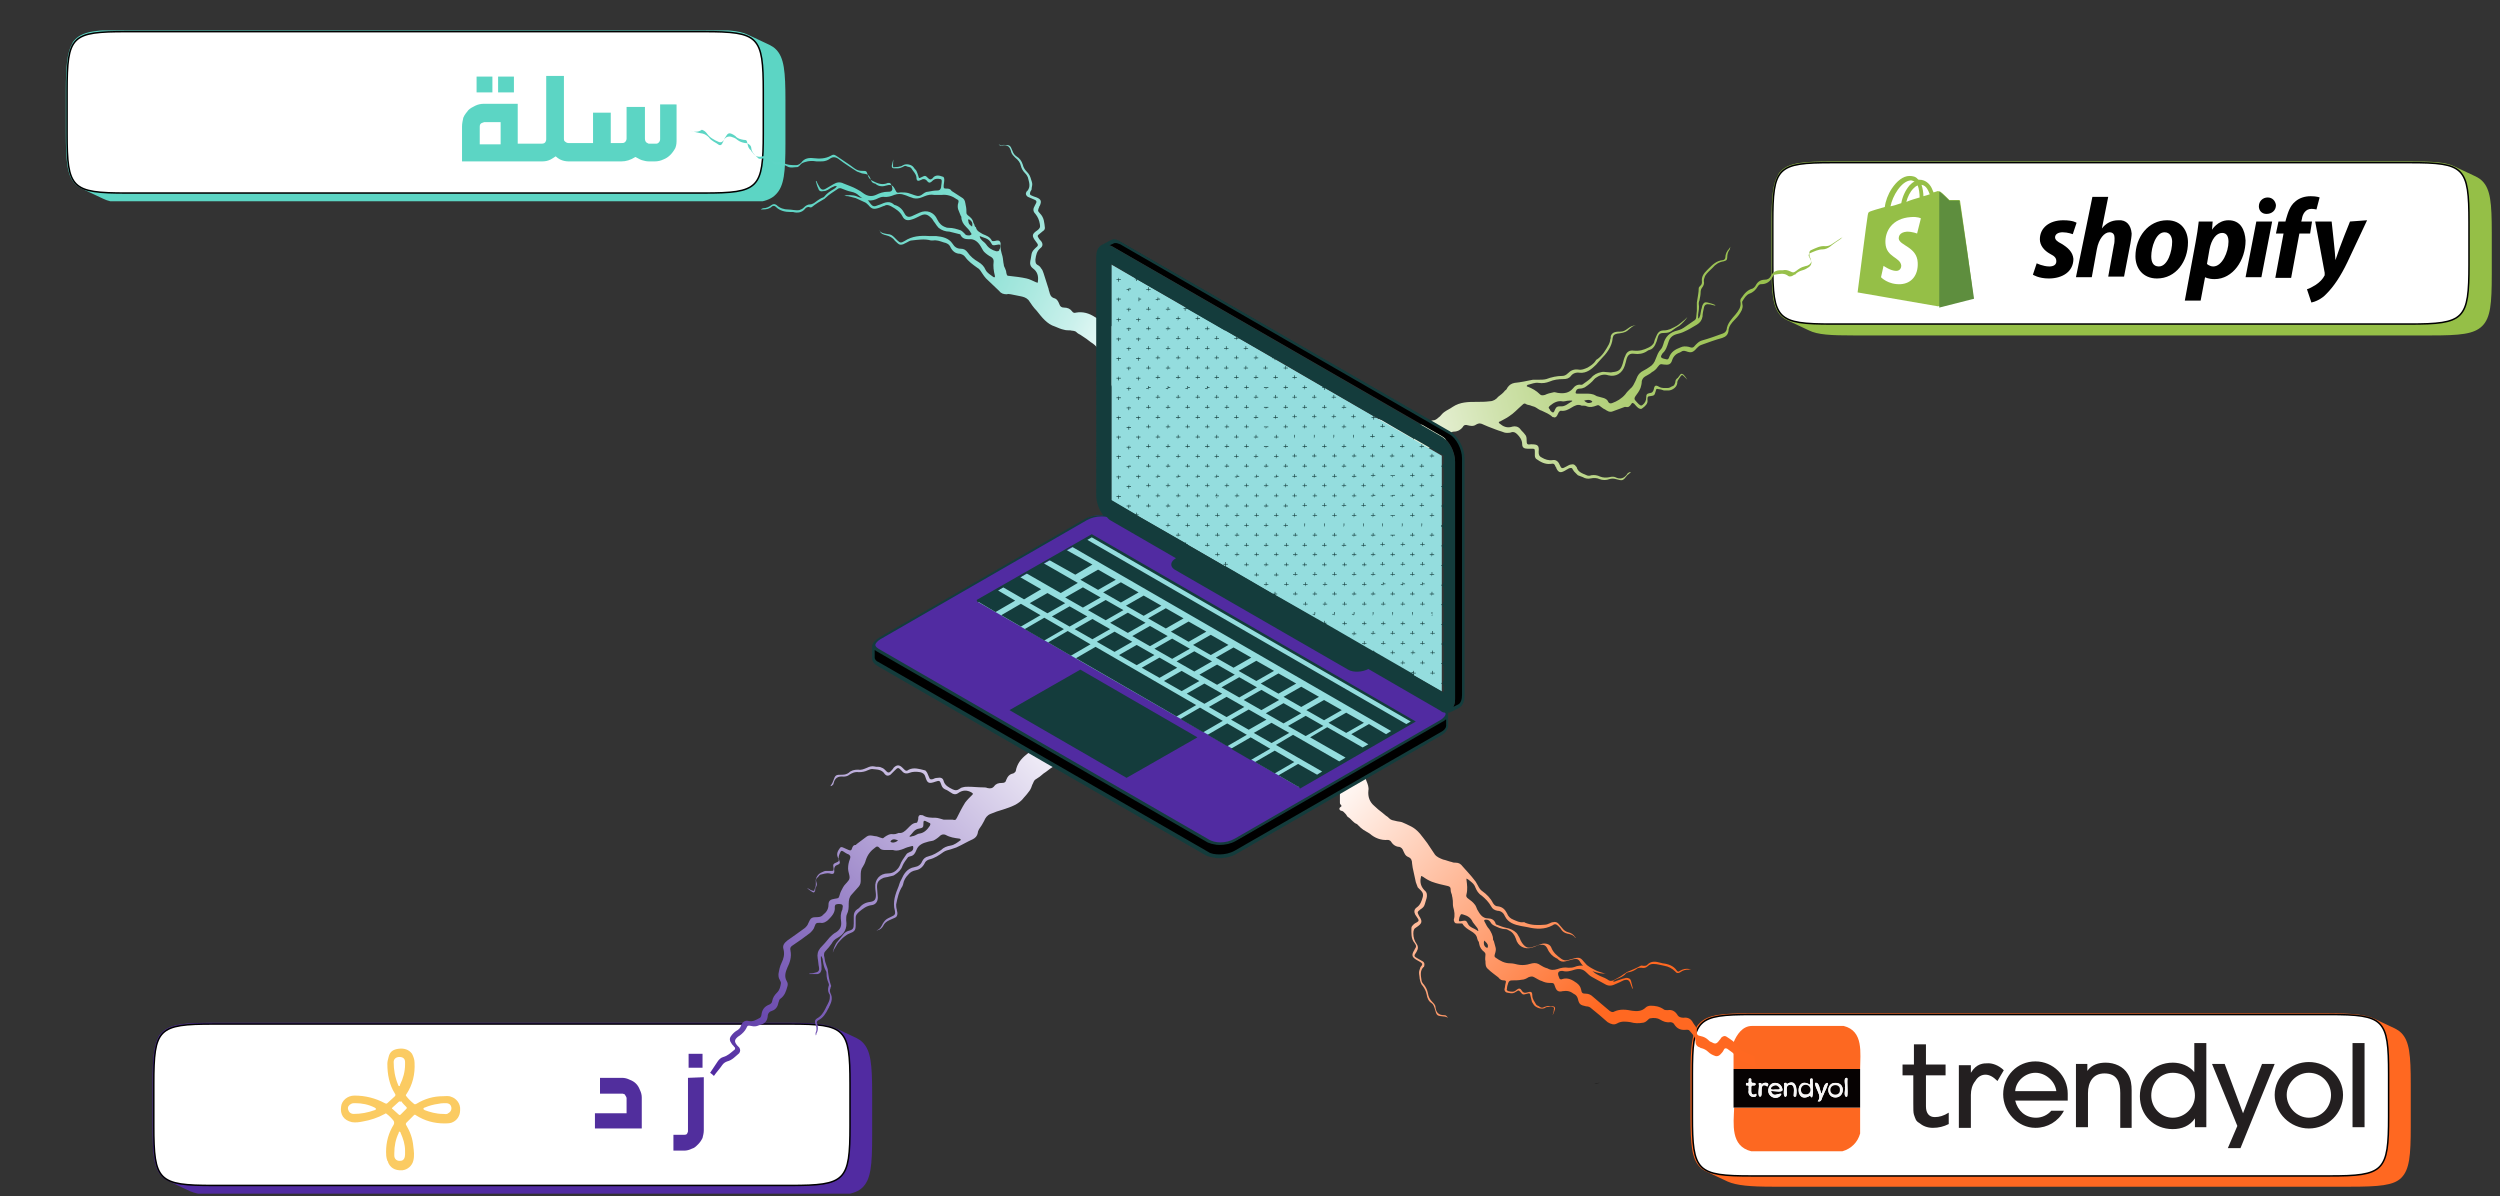 <?xml version="1.0" encoding="utf-8"?>
<!-- Generator: Adobe Illustrator 26.0.0, SVG Export Plug-In . SVG Version: 6.00 Build 0)  -->
<svg version="1.1" id="Calque_1" xmlns="http://www.w3.org/2000/svg" xmlns:xlink="http://www.w3.org/1999/xlink" x="0px" y="0px"
	 viewBox="0 0 395 189" style="enable-background:new 0 0 395 189;" xml:space="preserve">
<rect x="0" y="0" width="395" height="189" fill="#333333" stroke="none"/>
<style type="text/css">
	.st0{clip-path:url(#SVGID_00000132068533843873005190000012311061364945096633_);}
	.st1{fill:#5CD5C4;}
	.st2{clip-path:url(#SVGID_00000073704708294979467540000003292776479765815945_);}
	.st3{fill:#FFFFFF;}
	.st4{clip-path:url(#SVGID_00000134212667207144096290000010112857471019973014_);}
	.st5{fill:none;stroke:#000000;stroke-width:0.24;stroke-miterlimit:10;}
	.st6{clip-path:url(#SVGID_00000046321889643710535850000003063804103542545852_);}
	.st7{fill:#5DD4C4;}
	.st8{fill:#38A596;}
	.st9{fill:#FDFEFE;}
	.st10{clip-path:url(#SVGID_00000000939026801149935860000004068359321487062409_);}
	.st11{fill:#512BA1;}
	.st12{clip-path:url(#SVGID_00000053541431437849866920000000233062122649270966_);}
	.st13{clip-path:url(#SVGID_00000052078777602023053870000000470510715470271409_);}
	.st14{fill:none;}
	.st15{fill:#FBCB62;}
	.st16{fill:#512E9D;}
	.st17{fill:#95BF47;}
	.st18{clip-path:url(#SVGID_00000145059260272535210850000007727431049377602481_);}
	.st19{clip-path:url(#SVGID_00000180360020840168541460000002493787324601787569_);}
	.st20{fill:#5E8E3E;}
	.st21{fill:url(#thunder1_00000118367432293721867840000010504103242811557251_);}
	.st22{fill:url(#thunder2_00000062886739652357214350000010042801622740660667_);}
	.st23{fill:url(#thunder3_00000036963239227961949540000012429174872499925133_);}
	.st24{fill:#FF6821;}
	.st25{clip-path:url(#SVGID_00000165919989667641050450000000464382074238744727_);}
	.st26{clip-path:url(#SVGID_00000102518226521398522240000003484800745974343572_);}
	.st27{fill:#231F20;}
	.st28{fill:#FD6821;}
	.st29{fill:#060202;}
	.st30{fill:#F7F6F6;}
	.st31{fill:url(#thunder2_00000013887802688753104930000010429571367857252787_);}
	.st32{clip-path:url(#SVGID_00000116201400589875408650000015909209520715879824_);}
	.st33{clip-path:url(#SVGID_00000111176207171378302920000018345454791757948824_);}
	.st34{fill:#94DDDE;}
	.st35{clip-path:url(#SVGID_00000077318291922063077700000016628783696433253306_);}
	.st36{fill:#143C3C;}
</style>
<g id="sala">
	<g>
		<defs>
			<rect id="SVGID_1_" x="10.4" y="4.8" width="113.7" height="27"/>
		</defs>
		<clipPath id="SVGID_00000020371064374141523860000006749032570591556769_">
			<use xlink:href="#SVGID_1_"  style="overflow:visible;"/>
		</clipPath>
		<g style="clip-path:url(#SVGID_00000020371064374141523860000006749032570591556769_);">
			<path class="st1" d="M122.6,30.7c1.3-1.3,1.5-3.5,1.5-8.1v-6.7c0-4.6-0.2-6.8-1.5-8.1c-0.3-0.3-0.6-0.5-1-0.7l0,0l-3.4-1.6l0,0
				c-1.4-0.7-3.5-0.8-7.1-0.8H20c-4.6,0-6.8,0.2-8.1,1.5c-0.2,0.2-0.4,0.4-0.5,0.7c-0.8,1.4-1,3.6-1,7.4v6.7c0,4.5,0.2,6.8,1.5,8.1
				c0.3,0.3,0.6,0.5,1,0.7l0,0l3.4,1.6l0,0c1.4,0.7,3.5,0.8,7.1,0.8h91.2C119.1,32.2,121.4,32,122.6,30.7L122.6,30.7z"/>
		</g>
	</g>
	<g>
		<defs>
			<rect id="SVGID_00000049179757588483463240000009019595308417297059_" x="10.4" y="4.8" width="111.1" height="26.7"/>
		</defs>
		<clipPath id="SVGID_00000039841718836411545950000006299022491626872761_">
			<use xlink:href="#SVGID_00000049179757588483463240000009019595308417297059_"  style="overflow:visible;"/>
		</clipPath>
		<g style="clip-path:url(#SVGID_00000039841718836411545950000006299022491626872761_);">
			<path class="st3" d="M111.2,5c8.7,0,9.4,0.7,9.4,9.4v6.7c0,8.7-0.7,9.4-9.4,9.4H20c-8.7,0-9.4-0.7-9.4-9.4v-6.7
				C10.6,5.6,11.3,5,20,5L111.2,5L111.2,5z"/>
		</g>
	</g>
	<g>
		<defs>
			<rect id="SVGID_00000160158100014385829480000000876013893160258177_" x="10.4" y="4.8" width="113.7" height="27"/>
		</defs>
		<clipPath id="SVGID_00000050662204387104373550000016164485243826320812_">
			<use xlink:href="#SVGID_00000160158100014385829480000000876013893160258177_"  style="overflow:visible;"/>
		</clipPath>
		<g style="clip-path:url(#SVGID_00000050662204387104373550000016164485243826320812_);">
			<path class="st5" d="M111.2,5c8.7,0,9.4,0.7,9.4,9.4v6.7c0,8.7-0.7,9.4-9.4,9.4H20c-8.7,0-9.4-0.7-9.4-9.4v-6.7
				C10.6,5.6,11.3,5,20,5L111.2,5L111.2,5z"/>
		</g>
	</g>
	<g>
		<defs>
			<rect id="SVGID_00000018236638751162588590000001532154696307425185_" x="31.6" y="7.1" width="22" height="23"/>
		</defs>
		<clipPath id="SVGID_00000148645236998495420830000007551544607737893292_">
			<use xlink:href="#SVGID_00000018236638751162588590000001532154696307425185_"  style="display:none;overflow:visible;"/>
		</clipPath>
		<g style="clip-path:url(#SVGID_00000148645236998495420830000007551544607737893292_);">
			<g>
				<path class="st7" d="M46.7,13.7c1.1-0.1,2.2,0,3.2-0.4c0.7-0.2,0.7,0.1,0.7,0.6c0,3.2,0,6.4,0,9.6c0,1.7-1.6,3.2-3.2,3.2
					c-4,0.1-7.9,0.1-11.9,0c-1.8,0-3.4-1.6-3.4-3.4c-0.1-3.2,0-6.3,0-9.5c0-0.5,0-0.8,0.7-0.6c1,0.4,2.1,0.3,3.2,0.4
					C39.5,13.7,43.1,13.7,46.7,13.7z M41.5,22c1.3,0,2.5-0.5,3.6-1.5c0.3-0.3,0.7-0.6,0.3-1.1c-0.4-0.5-0.7,0-1,0.2
					c-2.3,1.7-4,1.7-6.2-0.1c-0.3-0.3-0.7-0.6-1.1-0.2c-0.4,0.4,0,0.8,0.4,1C38.6,21.5,39.9,22,41.5,22z M37.5,16.1
					c-0.6,0-1.2,0.3-1.5,0.8c-0.1,0.2-0.3,0.3-0.2,0.6c0.2,0.3,0.4,0.1,0.6,0.1c0.6-0.2,1.2-0.4,1.8-0.1c0.2,0.1,0.5,0.2,0.7-0.1
					c0.2-0.3-0.1-0.5-0.3-0.7C38.3,16.3,37.9,16.2,37.5,16.1z M45.4,17.2c0.2,0,0.3,0,0.4,0.1c0.3,0.1,0.7,0.4,0.9,0
					c0.2-0.5-0.2-0.7-0.6-1c-0.6-0.4-1.2-0.2-1.7,0.2c-0.3,0.2-0.7,0.6-0.5,1c0.2,0.4,0.6,0,0.9-0.1C45,17.4,45.2,17.3,45.4,17.2z"
					/>
				<path class="st8" d="M46.7,13.7c-3.6,0-7.2,0-10.8,0c0-0.8,0.1-1.6,0.1-2.4c0.1-1-0.3-1.6-1.4-1.8c-0.5-0.1-1.1-0.1-1.5-0.5
					c0.7-0.8,1.6-1,2.6-1c3.7,0,7.4,0,11.1,0c1.1,0,2.1,0.3,2.8,1.3c-0.4,0.1-0.9,0.1-1.3,0.2c-1.1,0.2-1.9,0.6-1.7,1.9
					C46.6,12.1,46.6,12.9,46.7,13.7z"/>
				<path class="st7" d="M9.5,20.3c0.6,0,0.9-0.3,1-0.9c0-0.5-0.1-0.8-0.7-0.8c-0.5,0-1,0.1-1.1,0.8C8.7,20,9,20.3,9.5,20.3z"/>
				<path class="st7" d="M33.1,8.9c0.4,0.5,1,0.4,1.5,0.5c1.1,0.2,1.5,0.8,1.4,1.8c-1.3,0.3-2.5,0.7-4,1C32,11.1,32.1,9.9,33.1,8.9z
					"/>
				<path class="st7" d="M46.6,11.3c-0.2-1.3,0.6-1.8,1.7-1.9c0.4-0.1,0.9-0.1,1.3-0.2c0.9,0.8,0.9,1.9,1,3.1
					C49.2,12,47.9,11.6,46.6,11.3z"/>
				<path class="st9" d="M41.5,22c-1.7,0-2.9-0.5-4-1.5c-0.3-0.3-0.7-0.6-0.4-1c0.4-0.5,0.7-0.1,1.1,0.2c2.2,1.7,3.9,1.7,6.2,0.1
					c0.3-0.2,0.6-0.7,1-0.2c0.4,0.4,0,0.8-0.3,1.1C44,21.5,42.8,22,41.5,22z"/>
				<path class="st9" d="M37.5,16.1c0.4,0.1,0.8,0.1,1.1,0.5c0.2,0.2,0.5,0.4,0.3,0.7c-0.1,0.3-0.5,0.2-0.7,0.1
					c-0.6-0.3-1.2-0.1-1.8,0.1c-0.2,0.1-0.5,0.3-0.6-0.1c-0.1-0.2,0.1-0.4,0.2-0.6C36.4,16.4,36.9,16.2,37.5,16.1z"/>
				<path class="st9" d="M45.4,17.2c-0.2,0.1-0.4,0.1-0.7,0.2c-0.3,0.1-0.7,0.5-0.9,0.1c-0.2-0.4,0.2-0.8,0.5-1
					c0.5-0.4,1.1-0.5,1.7-0.2c0.3,0.2,0.8,0.5,0.6,1c-0.2,0.4-0.6,0-0.9,0C45.7,17.3,45.6,17.2,45.4,17.2z"/>
				<path class="st9" d="M9.5,20.3c-0.5,0-0.9-0.3-0.8-0.9c0.1-0.6,0.5-0.7,1.1-0.8c0.6,0,0.7,0.2,0.7,0.8
					C10.4,20.1,10.1,20.3,9.5,20.3z"/>
			</g>
		</g>
	</g>
	<g>
		<rect x="78.7" y="12.1" class="st1" width="2.5" height="2.5"/>
		<rect x="75.3" y="12.1" class="st1" width="2.5" height="2.5"/>
		<path class="st1" d="M104.3,16.5V22c0,0.2-0.1,0.4-0.2,0.5c-0.2,0.2-0.3,0.2-0.5,0.2h-1c-0.1,0-0.2,0-0.3-0.1
			c-0.3-0.1-0.4-0.4-0.4-0.7v-5H99v5c0,0.2-0.1,0.4-0.2,0.5c-0.2,0.2-0.3,0.2-0.6,0.2h-1.7v-4.8h-2.8v4.8h-3.9
			c-0.2,0-0.4-0.1-0.6-0.3c-0.1-0.1-0.1-0.3-0.1-0.4v-9.9h-2.8V22c0,0.1,0,0.2-0.1,0.4c-0.1,0.2-0.3,0.3-0.6,0.3h-3.8v-6.3h-5.4
			c-0.4,0-0.9,0.1-1.3,0.3c-0.4,0.2-0.8,0.4-1.1,0.7c-0.3,0.4-0.6,0.7-0.8,1.2C73.1,19.1,73,19.5,73,20v5.5h12.7
			c0.5,0,0.9-0.1,1.3-0.3c0.2-0.1,0.5-0.3,0.8-0.5c0.2,0.2,0.5,0.4,0.7,0.5c0.4,0.2,0.9,0.3,1.3,0.3h8.4c0.7,0,1.4-0.2,2.2-0.7
			c0.4,0.2,0.7,0.4,1,0.5c0.4,0.1,0.7,0.2,1.1,0.2h1c0.4,0,0.9-0.1,1.3-0.3c0.8-0.3,1.4-0.9,1.9-1.8c0.2-0.5,0.2-0.9,0.2-1.4v-5.5
			L104.3,16.5L104.3,16.5z M79.1,22.8h-3.3V20c0-0.3,0.1-0.5,0.4-0.6c0.1,0,0.2-0.1,0.3-0.1h2.6V22.8z"/>
	</g>
</g>
<g id="zed">
	<g>
		<defs>
			<rect id="SVGID_00000114050169640337066430000004537270719489128861_" x="24.1" y="161.6" width="113.7" height="27"/>
		</defs>
		<clipPath id="SVGID_00000157293391951362635650000009697334567875761297_">
			<use xlink:href="#SVGID_00000114050169640337066430000004537270719489128861_"  style="overflow:visible;"/>
		</clipPath>
		<g style="clip-path:url(#SVGID_00000157293391951362635650000009697334567875761297_);">
			<path class="st11" d="M136.3,187.6c1.3-1.3,1.5-3.5,1.5-8.1v-6.7c0-4.6-0.2-6.8-1.5-8.1c-0.3-0.3-0.6-0.5-1-0.7l-3.4-1.6l0,0
				c-1.4-0.6-3.5-0.8-7.1-0.8H33.7c-4.5,0-6.8,0.2-8.1,1.5c-0.2,0.2-0.4,0.4-0.5,0.6c-0.8,1.4-1,3.6-1,7.4v6.7
				c0,4.6,0.2,6.8,1.5,8.1c0.3,0.3,0.6,0.5,1,0.7l3.4,1.6l0,0l0,0c1.4,0.6,3.5,0.8,7.1,0.8h91.2C132.8,189,135.1,188.8,136.3,187.6
				L136.3,187.6z"/>
		</g>
	</g>
	<g>
		<defs>
			<rect id="SVGID_00000144336692529604309990000000502506691533854909_" x="24.1" y="161.6" width="110.1" height="26"/>
		</defs>
		<clipPath id="SVGID_00000080186159191336664610000016006450410934235544_">
			<use xlink:href="#SVGID_00000144336692529604309990000000502506691533854909_"  style="overflow:visible;"/>
		</clipPath>
		<g style="clip-path:url(#SVGID_00000080186159191336664610000016006450410934235544_);">
			<path class="st3" d="M124.9,161.8c8.7,0,9.4,0.7,9.4,9.4v6.7c0,8.7-0.7,9.4-9.4,9.4H33.7c-8.7,0-9.4-0.7-9.4-9.4v-6.7
				c0-8.7,0.7-9.4,9.4-9.4H124.9z"/>
		</g>
	</g>
	<g>
		<defs>
			<rect id="SVGID_00000062914318934289288670000014035158201142962856_" x="24.1" y="161.6" width="113.7" height="27"/>
		</defs>
		<clipPath id="SVGID_00000031922520260077599910000008824994413200715176_">
			<use xlink:href="#SVGID_00000062914318934289288670000014035158201142962856_"  style="overflow:visible;"/>
		</clipPath>
		<g style="clip-path:url(#SVGID_00000031922520260077599910000008824994413200715176_);">
			<path class="st5" d="M124.9,161.8c8.7,0,9.4,0.7,9.4,9.4v6.7c0,8.7-0.7,9.4-9.4,9.4H33.7c-8.7,0-9.4-0.7-9.4-9.4v-6.7
				c0-8.7,0.7-9.4,9.4-9.4H124.9z"/>
		</g>
	</g>
	<rect x="51" y="162.8" class="st14" width="23" height="23"/>
	<path class="st15" d="M61,182c0-1.6,0.4-3,1.2-4.3c0.1-0.2,0.1-0.4,0-0.6c-0.3-0.4-0.7-0.8-1.1-1.1c-0.1-0.1-0.2-0.1-0.3,0
		c-1.1,0.6-2.3,1-3.5,1.2c-0.5,0.1-1.1,0.2-1.7,0.1c-1.3-0.3-1.9-1.2-1.7-2.5c0.1-0.9,1-1.7,2.1-1.7c1.7,0,3.3,0.4,4.8,1.2
		c0.2,0.1,0.3,0.1,0.4,0c0.4-0.4,0.8-0.7,1.2-1.1c0.1-0.1,0.1-0.3,0-0.4c-0.9-1.4-1.2-3.1-1.2-4.7c0-0.4,0.1-0.7,0.2-1.1
		c0.2-0.9,0.8-1.2,1.6-1.3c0.8-0.1,1.6,0.1,2.1,0.8c0.2,0.4,0.4,0.9,0.4,1.4c0.1,1.8-0.3,3.5-1.3,5c-0.1,0.1-0.1,0.2,0,0.3
		c0.3,0.4,0.7,0.8,1.2,1.2c0.1,0.1,0.2,0.1,0.4,0c1.3-0.8,2.7-1.2,4.2-1.2c0.4,0,0.9-0.1,1.3,0.1c0.7,0.2,1.5,1,1.4,2.1
		c0,0.9-0.5,1.7-1.4,2c-0.4,0.1-0.7,0.1-1.1,0.1c-1.6,0-3.1-0.4-4.5-1.3c-0.1-0.1-0.2-0.1-0.3,0c-0.4,0.4-0.8,0.8-1.2,1.2
		c-0.1,0.1-0.1,0.3,0,0.4c0.6,1,1,2.1,1.1,3.3c0.1,0.8,0.2,1.5,0,2.3s-0.9,1.4-1.7,1.5c-1.3,0.1-2-0.5-2.3-1.3c0-0.1,0-0.1-0.1-0.2
		C61,182.8,61,182.4,61,182L61,182z M64,168.2c0-0.1,0-0.2,0-0.4c0-0.5-0.3-0.8-0.9-0.8c-0.5,0-0.9,0.3-0.9,0.8
		c0,1.2,0.2,2.4,0.7,3.6c0,0.1,0.1,0.2,0.2,0.2c0.1,0,0.1-0.1,0.1-0.2C63.7,170.4,64,169.3,64,168.2L64,168.2z M70,176
		c0.3,0,0.6,0.1,0.8-0.1c0.4-0.2,0.6-0.6,0.5-1c-0.1-0.4-0.4-0.6-0.8-0.6c-0.4,0-0.8,0-1.2,0.1c-0.8,0.1-1.5,0.3-2.2,0.6
		c-0.1,0-0.2,0.1-0.2,0.2c0,0.1,0.1,0.1,0.2,0.2C67.9,175.7,68.9,176,70,176L70,176z M62.3,182.2c0,0.1,0,0.2,0,0.4
		c0,0.5,0.4,0.9,1,0.8c0.5,0,0.7-0.5,0.7-1c0-0.2,0-0.4,0-0.6c0-1-0.3-1.9-0.7-2.8c0-0.1-0.1-0.2-0.2-0.2c-0.1,0-0.1,0.1-0.1,0.2
		C62.5,180,62.3,181.1,62.3,182.2L62.3,182.2z M56.1,174.3c-0.2,0-0.4,0-0.6,0.1c-0.4,0.2-0.6,0.5-0.5,0.9c0.1,0.4,0.4,0.7,0.9,0.7
		c1.1,0,2.2-0.2,3.3-0.6c0.1,0,0.2-0.1,0.2-0.2c0-0.1-0.1-0.1-0.2-0.2C58.2,174.5,57.2,174.3,56.1,174.3L56.1,174.3z M63.1,174
		C63.1,174,63,174.1,63.1,174c-0.4,0.4-0.8,0.7-1.1,1c-0.1,0.1-0.1,0.2,0,0.2c0.3,0.3,0.7,0.6,1,0.9c0.1,0.1,0.2,0.1,0.3,0
		c0.3-0.3,0.6-0.6,0.9-0.9c0.1-0.1,0.1-0.2,0-0.3c-0.3-0.3-0.6-0.6-0.8-0.9C63.2,174.1,63.2,174.1,63.1,174L63.1,174z"/>
	<path class="st16" d="M94.7,170.3h3.6c0.4,0,0.8,0.1,1.2,0.3c0.8,0.3,1.3,0.8,1.6,1.6c0.2,0.4,0.3,0.8,0.3,1.2v4.9H94v-2.4h5v-2.4
		c0-0.1-0.1-0.3-0.3-0.6c-0.1,0-0.2-0.1-0.3-0.1h-3.6V170.3z"/>
	<path class="st16" d="M111,168.7h-2.2v-2.2h2.2V168.7z M111.2,170.2v8.4c0,0.4-0.1,0.8-0.2,1.2c-0.2,0.4-0.4,0.7-0.7,1
		c-0.3,0.3-0.6,0.6-1,0.7c-0.4,0.2-0.8,0.3-1.2,0.3h-1.7v-2.5h1.7c0.3,0,0.5-0.1,0.5-0.3c0.1-0.1,0.1-0.2,0.1-0.3v-8.4L111.2,170.2
		L111.2,170.2z"/>
</g>
<g id="shopify">
	<path class="st17" d="M392.2,51.5c1.3-1.3,1.5-3.5,1.5-8.1v-6.7c0-4.6-0.2-6.8-1.5-8.1c-0.3-0.3-0.6-0.5-1-0.7l0,0l-3.4-1.6l0,0
		c-1.4-0.7-3.5-0.8-7.1-0.8h-91.2c-4.5,0-6.8,0.2-8.1,1.5c-0.2,0.2-0.4,0.4-0.5,0.7c-0.8,1.3-1,3.6-1,7.4v6.7c0,4.6,0.2,6.8,1.5,8.1
		c0.3,0.3,0.6,0.5,1,0.7l3.4,1.6l0,0l0,0c1.4,0.7,3.5,0.8,7.1,0.8h91.2C388.7,53,390.9,52.8,392.2,51.5L392.2,51.5z"/>
	<rect x="280" y="25.5" class="st14" width="113.7" height="27"/>
	<g>
		<defs>
			<rect id="SVGID_00000044898007755367273150000009074186057777187994_" x="280" y="25.5" width="110.2" height="26.1"/>
		</defs>
		<clipPath id="SVGID_00000078039958111156964180000005403022080182028465_">
			<use xlink:href="#SVGID_00000044898007755367273150000009074186057777187994_"  style="overflow:visible;"/>
		</clipPath>
		<g style="clip-path:url(#SVGID_00000078039958111156964180000005403022080182028465_);">
			<path class="st3" d="M380.7,25.7c8.7,0,9.4,0.7,9.4,9.4v6.7c0,8.7-0.7,9.4-9.4,9.4h-91.2c-8.7,0-9.4-0.7-9.4-9.4v-6.7
				c0-8.7,0.7-9.4,9.4-9.4H380.7L380.7,25.7z"/>
		</g>
	</g>
	<g>
		<defs>
			<rect id="SVGID_00000151536798429121808860000016515603102788771990_" x="280" y="25.5" width="113.7" height="27"/>
		</defs>
		<clipPath id="SVGID_00000180329993706477537610000015987828021653849517_">
			<use xlink:href="#SVGID_00000151536798429121808860000016515603102788771990_"  style="overflow:visible;"/>
		</clipPath>
		<g style="clip-path:url(#SVGID_00000180329993706477537610000015987828021653849517_);">
			<path class="st5" d="M380.7,25.7c8.7,0,9.4,0.7,9.4,9.4v6.7c0,8.7-0.7,9.4-9.4,9.4h-91.2c-8.7,0-9.4-0.7-9.4-9.4v-6.7
				c0-8.7,0.7-9.4,9.4-9.4H380.7L380.7,25.7z"/>
		</g>
	</g>
	<rect x="293.7" y="27.9" class="st14" width="18.3" height="20.8"/>
	<path class="st17" d="M309.7,31.8c0-0.1-0.1-0.2-0.2-0.2c-0.1,0-1.5,0-1.5,0s-1.2-1.2-1.4-1.3s-0.4-0.1-0.5-0.1
		c0,0-0.2,0.1-0.6,0.2c-0.1-0.2-0.2-0.5-0.3-0.7c-0.4-0.8-1.1-1.3-1.9-1.3l0,0c0,0-0.1,0-0.2,0c0,0,0-0.1-0.1-0.1
		c-0.3-0.4-0.8-0.5-1.3-0.5c-1,0-2,0.8-2.8,2c-0.6,0.9-1,2-1.1,2.9c-1.1,0.3-2,0.6-2,0.6c-0.6,0.2-0.6,0.2-0.7,0.7
		c-0.1,0.4-1.6,12.2-1.6,12.2l12.7,2.2l5.5-1.4C312,47.2,309.7,32,309.7,31.8L309.7,31.8z M303.3,31.2c-0.7,0.2-1.4,0.4-2.1,0.7
		c0.2-0.8,0.6-1.6,1.1-2.1c0.2-0.2,0.4-0.4,0.7-0.5C303.2,29.8,303.3,30.6,303.3,31.2z M301.9,28.5c0.2,0,0.4,0.1,0.6,0.2
		c-0.3,0.1-0.5,0.3-0.8,0.6c-0.6,0.7-1.1,1.7-1.3,2.8c-0.6,0.2-1.2,0.4-1.7,0.5C299,31,300.4,28.6,301.9,28.5L301.9,28.5z M300,37.7
		c0.1,1.1,2.9,1.3,3,3.8c0.1,2-1,3.3-2.7,3.4c-2,0.1-3.1-1.1-3.1-1.1l0.4-1.8c0,0,1.1,0.8,2,0.8c0.6,0,0.8-0.5,0.8-0.8
		c-0.1-1.4-2.4-1.3-2.5-3.6c-0.1-1.9,1.1-3.9,4-4.1c1.1-0.1,1.6,0.2,1.6,0.2l-0.6,2.4c0,0-0.7-0.3-1.6-0.3
		C300,36.7,300,37.5,300,37.7L300,37.7z M303.9,31c0-0.5-0.1-1.2-0.3-1.8c0.8,0.1,1.1,1,1.3,1.5C304.6,30.8,304.3,30.9,303.9,31
		L303.9,31z"/>
	<rect x="363.9" y="34.3" class="st14" width="10.4" height="13.5"/>
	<g>
		<path d="M325.7,38.5c-0.6-0.3-1-0.6-1-1c0-0.5,0.5-0.8,1.2-0.8c0.8,0,1.6,0.3,1.6,0.3l0.6-1.8c0,0-0.5-0.4-2.1-0.4
			c-2.2,0-3.7,1.2-3.7,3c0,1,0.7,1.8,1.6,2.3c0.8,0.4,1,0.7,1,1.2c0,0.5-0.4,0.8-1.1,0.8c-1,0-2-0.5-2-0.5l-0.6,1.8
			c0,0,0.9,0.6,2.5,0.6c2.2,0,3.9-1.1,3.9-3.1C327.5,39.8,326.7,39.1,325.7,38.5L325.7,38.5z"/>
		<path d="M334.7,34.8c-1.1,0-2,0.5-2.6,1.3l0,0l1-5h-2.5L328,43.8h2.5l0.8-4.4c0.3-1.7,1.2-2.7,2-2.7c0.6,0,0.8,0.4,0.8,0.9
			c0,0.3,0,0.8-0.1,1.1l-0.9,5h2.5l1-5.2c0.1-0.6,0.2-1.2,0.2-1.6C336.7,35.6,336,34.7,334.7,34.8L334.7,34.8z"/>
		<path d="M342.4,34.8c-3,0-5,2.7-5,5.7c0,1.9,1.2,3.5,3.4,3.5c3,0,4.9-2.7,4.9-5.7C345.7,36.5,344.7,34.8,342.4,34.8z M341.1,42.1
			c-0.9,0-1.2-0.7-1.2-1.6c0-1.4,0.7-3.8,2.1-3.8c0.9,0,1.2,0.8,1.2,1.5C343.2,39.7,342.5,42.1,341.1,42.1L341.1,42.1z"/>
		<path d="M352.1,34.8c-1.7,0-2.6,1.5-2.6,1.5h0l0.1-1.3h-2.2c-0.1,0.9-0.3,2.3-0.5,3.3l-1.7,9.2h2.5l0.7-3.7h0c0,0,0.5,0.3,1.5,0.3
			c2.9,0,4.9-3,4.9-6.1C354.7,36.3,354,34.8,352.1,34.8L352.1,34.8z M349.7,42.1c-0.6,0-1-0.4-1-0.4l0.4-2.3c0.3-1.6,1.1-2.6,2-2.6
			c0.8,0,1,0.7,1,1.4C352.1,39.8,351.1,42.1,349.7,42.1L349.7,42.1z"/>
		<path d="M358.3,31.2c-0.8,0-1.4,0.6-1.4,1.4c0,0.7,0.5,1.2,1.2,1.2h0c0.8,0,1.5-0.5,1.5-1.4C359.5,31.7,359,31.2,358.3,31.2z"/>
		<polygon points="354.8,43.8 357.3,43.8 359,35 356.5,35 		"/>
		<path d="M365.3,35h-1.7l0.1-0.4c0.1-0.8,0.6-1.6,1.5-1.6c0.4,0,0.8,0.1,0.8,0.1l0.5-1.9c0,0-0.4-0.2-1.4-0.2s-1.8,0.3-2.4,0.8
			c-0.9,0.7-1.2,1.8-1.5,2.8l-0.1,0.4H360l-0.4,1.9h1.2l-1.3,7h2.5l1.3-7h1.7L365.3,35L365.3,35z"/>
		<path d="M371.3,35L371.3,35c0,0-1.6,3.9-2.3,6.1h0c0-0.7-0.6-6.1-0.6-6.1h-2.6l1.5,8.1c0,0.2,0,0.3,0,0.4
			c-0.3,0.6-0.8,1.1-1.4,1.5c-0.5,0.3-1,0.6-1.4,0.7l0.7,2.1c0.5-0.1,1.6-0.5,2.4-1.4c1.1-1.1,2.2-2.7,3.3-5l3.1-6.6L371.3,35
			L371.3,35z"/>
	</g>
	<path class="st20" d="M309.5,31.7c-0.1,0-1.5,0-1.5,0s-1.2-1.2-1.4-1.3c0,0-0.1-0.1-0.2-0.1v18.3l5.5-1.4c0,0-2.2-15.2-2.3-15.3
		C309.7,31.7,309.6,31.7,309.5,31.7L309.5,31.7z"/>
</g>
<linearGradient id="thunder1_00000005254681663030141070000010286891054755735196_" gradientUnits="userSpaceOnUse" x1="213.5" y1="59.655" x2="294.492" y2="59.655" gradientTransform="matrix(0.972 -0.236 0.236 0.972 -5.318 61.274)">
	<stop  offset="0" style="stop-color:#FFFFFF"/>
	<stop  offset="0.11" style="stop-color:#E8F1D8"/>
	<stop  offset="0.26" style="stop-color:#CFE2AC"/>
	<stop  offset="0.41" style="stop-color:#BAD587"/>
	<stop  offset="0.56" style="stop-color:#A9CB6B"/>
	<stop  offset="0.71" style="stop-color:#9EC457"/>
	<stop  offset="0.85" style="stop-color:#97C04B"/>
	<stop  offset="1" style="stop-color:#95BF47"/>
</linearGradient>
<path id="thunder1" style="fill:url(#thunder1_00000005254681663030141070000010286891054755735196_);" d="M290.9,37.7
	c-0.6,0.4-1.2,0.8-1.8,1.3c-0.3,0.2-0.7,0.4-1.1,0.4c-0.7,0-1.3,0.3-2,0.6c-0.2,0.1-0.3,0.3-0.2,0.5c0.1,0.2,0.2,0.4,0.3,0.6
	c0.2,0.4,0.1,0.8-0.3,1.1c-0.3,0.2-0.6,0.4-1,0.5c-0.4,0.1-0.8,0.3-1.1,0.6c0,0.1-0.1,0.1-0.2,0.1c-0.4,0.3-0.8,0.4-1.1,0.1
	c-0.6-0.4-1.3-0.2-2-0.1c-0.1,0-0.3,0.2-0.3,0.3c-0.4,0.8-1,1.2-1.8,1.2c-0.3,0-0.4,0.1-0.6,0.4c-0.3,0.5-0.7,0.9-1.3,1.1
	c-0.5,0.2-0.8,0.7-1.1,1.2c-0.1,0.1,0,0.3,0,0.5c0.1,0.3,0,0.6-0.1,0.9c-0.3,0.6-0.6,1-1.1,1.5c-0.5,0.5-1,1.1-1,1.8
	c-0.1,0.6-0.4,0.9-1,1.1c-1.1,0.3-2.2,0.7-3.3,1.1c-0.3,0.1-0.5,0.3-0.7,0.5c-0.6,0.7-0.9,0.8-1.7,0.5c-0.3-0.1-0.6-0.1-0.8,0.1
	c-0.1,0-0.1,0.1-0.2,0.1c-0.6,0.2-1,0.6-1.2,1.2c-0.2,0.7-0.6,0.8-1.3,0.7c-0.6-0.1-0.6-0.1-1,0.4c-0.2,0.3-0.5,0.6-0.9,0.8
	c-0.3,0.3-0.8,0.5-1.1,0.7c-0.3,0.2-0.4,0.4-0.5,0.7c0,0.4-0.1,0.8-0.2,1.1c-0.2,0.5-0.5,0.9-0.8,1.3c-0.2,0.3-0.2,0.5,0,0.7
	c0.2,0.2,0.4,0.5,0.7,0.7c0.1,0.1,0.3,0.1,0.4,0c0.4-0.3,0.6-0.7,0.6-1.2c0-0.5,0.1-0.6,0.6-0.7c0.3,0,0.5-0.2,0.6-0.6
	c0.1-0.6,0.3-0.7,0.8-0.4c0.5,0.3,1,0.2,1.5,0.2c0.2,0,0.4-0.2,0.7-0.3c0.3-0.1,0.3-0.4,0.4-0.6c0-0.3,0.1-0.5,0.4-0.7
	c0.1-0.1,0.2-0.3,0.3-0.4c0.2-0.3,0.3-0.3,0.6-0.1c0.2,0.2,0.4,0.5,0.6,0.8c-0.2-0.2-0.4-0.4-0.6-0.6c-0.2-0.2-0.3-0.2-0.5,0.1
	c-0.1,0.2-0.3,0.4-0.4,0.6c-0.1,0.2-0.1,0.3-0.1,0.5c-0.1,0.6-0.8,1.1-1.4,1.1c-0.2,0-0.5,0-0.7,0c-0.3-0.1-0.5-0.2-0.8-0.2
	c-0.4-0.1-0.4-0.1-0.5,0.3c-0.2,0.7-0.2,0.7-0.9,0.8c-0.3,0-0.4,0.1-0.4,0.4c0,0.1,0,0.1,0,0.2c0.1,0.6-0.4,1-0.8,1.3
	c-0.2,0.2-0.4,0.1-0.6,0c-0.3-0.2-0.5-0.5-0.7-0.7c-0.3-0.2-0.3-0.2-0.5,0.1c-0.2,0.3-0.4,0.5-0.8,0.4c-0.1,0-0.1,0-0.2,0
	c-0.6,0.2-1.3,0.5-1.9,0.7c-0.5,0.2-0.9-0.1-1.2-0.3c-0.3-0.1-0.6-0.4-0.9-0.6c-0.1-0.1-0.3-0.1-0.5,0c-0.5,0.2-1,0.3-1.5,0.1
	c-0.2-0.1-0.4-0.1-0.5-0.1c-0.1,0-0.2,0-0.3,0c-0.6-0.3-1.1,0-1.6,0.3c-0.5,0.3-1,0.6-1.7,0.5c-0.1,0-0.2,0.1-0.3,0.2
	c-0.1,0.2-0.2,0.4-0.3,0.6c-0.2,0.3-0.4,0.3-0.6,0.2c0,0-0.1,0-0.1,0c-0.5-0.5-1.1-0.7-1.7-1c-0.4-0.1-0.7-0.4-1.1-0.6
	c-0.2-0.1-0.4-0.1-0.6-0.2c-0.2-0.1-0.5-0.1-0.7-0.2c-0.3-0.2-0.4-0.2-0.7,0.1c-0.7,0.6-1.3,1.3-2.1,1.8c-0.4,0.3-0.9,0.5-1.4,0.8
	c-0.1,0-0.2,0.1-0.2,0.1c0,0.1,0.1,0.2,0.1,0.2c0,0,0,0,0,0c0.6,0.5,1.2,0.8,2.1,0.5c0.4-0.1,0.9,0,1.2,0.4c0.2,0.3,0.5,0.5,0.7,0.8
	c0.3,0.3,0.3,0.6,0.3,1c0,0.6,0.1,0.7,0.7,0.6c1.1,0,1.3,0.2,1.2,1.2c0,0.5,0.1,0.7,0.5,0.9c0.5,0.3,1.1,0.5,1.7,0.4
	c0.5-0.1,0.9,0.2,1.1,0.7c0.3,0.7,0.4,0.7,1.1,0.3c0.2-0.1,0.5-0.3,0.7-0.3c0.4-0.1,0.6,0,0.8,0.3c0,0,0.1,0.1,0.1,0.1
	c0.2,0.8,0.9,1,1.6,1.3c0.2,0.1,0.5,0.1,0.7,0c0.5-0.1,1,0,1.4,0.2c0.5,0.2,1,0.2,1.5,0.1c0.3-0.1,0.7-0.1,0.9,0
	c0.8,0.4,1.4,0.2,1.9-0.5c0-0.1,0.1-0.1,0.2-0.2c0.1-0.1,0.3-0.1,0.4-0.1c-0.2,0.2-0.4,0.3-0.6,0.5c-0.7,0.9-0.7,0.9-1.8,0.6
	c-0.3-0.1-0.7-0.1-1,0c-0.5,0.2-1.1,0.2-1.6,0c-0.4-0.2-0.9-0.2-1.4-0.1c-0.4,0.1-0.9,0-1.2-0.2c-0.3-0.1-0.5-0.2-0.8-0.3
	c-0.2-0.2-0.4-0.4-0.6-0.6c-0.1-0.1-0.1-0.2-0.2-0.3c-0.1-0.3-0.3-0.3-0.6-0.2c-0.2,0.1-0.5,0.3-0.7,0.4c-0.7,0.4-1,0.2-1.3-0.4
	c0-0.1,0-0.1-0.1-0.2c-0.2-0.5-0.3-0.6-0.8-0.5c-0.9,0.1-1.6-0.3-2.3-0.8c-0.1-0.1-0.2-0.3-0.2-0.5c0-0.2,0-0.5,0-0.7
	c0-0.4-0.1-0.4-0.5-0.4c-0.2,0-0.5,0-0.7,0c-0.5,0-0.8-0.2-0.8-0.7c0-0.7-0.4-1.2-0.8-1.6c-0.3-0.3-0.6-0.4-0.9-0.3
	c-0.2,0.1-0.5,0.1-0.7,0.1c-0.3,0-0.6-0.1-0.8-0.2c-0.7-0.2-1.4-0.5-2.2-0.8c-0.2-0.1-0.5-0.2-0.7-0.3c-0.4-0.2-0.7-0.3-1.2,0
	c-0.4,0.3-0.9,0.2-1.3,0.1c-0.3-0.1-0.6-0.1-0.8,0.3c-0.3,0.4-0.8,0.7-1.4,0.7c-0.2,0-0.5,0.1-0.6,0.3c-0.5,1-1.4,1.6-2.5,1.9
	c-0.4,0.1-0.7,0.3-1.1,0.5c-0.3,0.1-0.6,0.2-1,0.3c-0.1,0-0.2,0-0.2,0.1c-0.5,0.4-1.1,0.4-1.7,0.6c-0.2,0.1-0.4,0-0.6,0.1
	c-0.3,0.1-0.6,0.1-0.9,0.3s-0.6,0.1-0.6-0.2c0-0.2-0.1-0.3-0.3-0.2c-0.1,0-0.2,0-0.3-0.1c-0.3-0.2-0.7-0.4-1-0.6
	c-0.3-0.2-0.6-0.4-0.9-0.7c-0.3-0.2-0.5-0.4-0.8-0.6c-0.6-0.4-0.9-1-1.2-1.6c-0.3-0.6-0.6-1.2-0.9-1.7c-0.1-0.2-0.3-0.4-0.4-0.6
	c-0.1-0.1-0.1-0.2-0.1-0.3c0.1,0,0.2-0.1,0.3-0.1c0.4,0.1,0.8,0.2,1.2,0.3c0.2,0.1,0.4,0.1,0.7,0.1c0.6,0.1,1.3,0.3,1.9,0.4
	c0.3,0.1,0.6,0.1,0.9,0.1c0.5,0.1,1,0.2,1.4,0.5c0.7,0.6,1.6,0.7,2.5,0.4c0.6-0.2,1.1-0.3,1.7-0.5c0.2-0.1,0.5-0.2,0.7-0.3
	c0.2-0.1,0.4-0.2,0.7-0.2c0.4-0.1,0.6-0.4,0.9-0.6c0.2-0.2,0.4-0.5,0.7-0.7c0.4-0.3,0.9-0.5,1.3-0.8c1.2-0.8,2.5-0.8,3.8-0.8
	c0.7,0,1.4,0,2.1-0.1c0.5,0,1-0.3,1.3-0.7c0.4-0.3,0.8-0.6,1.1-1c0.2-0.1,0.3-0.3,0.4-0.5c0.3-0.4,0.6-0.6,1.1-0.7
	c1-0.1,1.9-0.3,2.9-0.5c0.3,0,0.6,0,0.9,0c0.4,0,0.8,0,1.2-0.1c0.8-0.3,1.7-0.5,2.5-0.5c0.3,0,0.6-0.1,0.9-0.4
	c0.5-0.5,1-0.7,1.7-0.6c0.5,0.1,0.9-0.1,1.4-0.3c0.5-0.3,1-0.6,1.3-1.1c0.1-0.1,0.1-0.2,0.2-0.2c0.9-0.6,1.4-1.5,1.9-2.4
	c0.1-0.2,0.2-0.5,0.2-0.7c0.1-0.2,0.1-0.4,0.1-0.6c0.1-0.3,0.3-0.5,0.6-0.6c0.3-0.1,0.6-0.1,0.9-0.1c0.5,0,0.8-0.2,1.2-0.5
	c0.4-0.3,0.8-0.5,1.3-0.5c0,0,0.1,0,0.1,0c-0.6,0-0.9,0.4-1.3,0.7c-0.3,0.3-0.6,0.4-1,0.5c-0.2,0-0.4,0.1-0.7,0.1
	c-0.5,0.1-0.7,0.2-0.8,0.7c-0.1,1.4-1,2.5-1.9,3.4c-0.3,0.3-0.5,0.6-0.7,0.8c-0.7,0.7-1.5,1.4-2.6,1.3c-0.6-0.1-1.1,0.1-1.4,0.5
	c-0.3,0.4-0.7,0.5-1.2,0.5c-0.8,0-1.5,0.1-2.2,0.4c-0.5,0.2-1.1,0.3-1.7,0.2c-0.6-0.1-1.2,0.2-1.7,0.3c-0.1,0-0.1,0.1-0.2,0.2
	c0.1,0.1,0.1,0.1,0.2,0.1c0.7,0.3,1.3,0.6,1.9,1.2c0.2,0.2,0.4,0.2,0.8,0.1c0.4-0.2,0.8-0.3,1.3-0.4c0.3-0.1,0.6,0.1,0.9,0.1
	c0.8,0.1,1.6,0,2.2-0.7c0.3-0.4,0.7-0.7,1.3-0.6c0.1,0,0.2,0,0.3-0.1c0.4-0.3,0.9-0.6,1.3-1c0.4-0.5,1-0.8,1.6-0.9
	c0.3-0.1,0.6,0,0.9,0c0.3,0,0.6,0.1,0.9,0c1-0.1,1.3-0.4,1.6-1.4c0.1-0.4,0.2-0.8,0.4-1.2c0.2-0.6,0.7-0.9,1.3-0.8
	c0.9,0.1,1.6-0.1,2.4-0.5c0.4-0.2,0.6-0.4,0.8-0.7c0.1-0.4,0.2-0.7,0.4-1.1c0.3-0.7,0.6-0.9,1.3-0.9c0.3,0,0.6-0.1,0.9-0.2
	c0.4-0.2,0.9-0.4,1.3-0.7c0.3-0.2,0.6-0.5,1-0.8c0.1-0.1,0.2-0.2,0.4-0.4c-0.2,0.4-0.9,1.1-1.3,1.4c-0.4,0.2-0.8,0.5-1.2,0.8
	c-0.3,0.2-0.6,0.3-1,0.3c-0.8,0-1,0.1-1.2,0.8c-0.1,0.4-0.2,0.7-0.4,1.1c-0.2,0.4-0.5,0.7-0.9,0.8c-0.1,0-0.3,0.1-0.4,0.2
	c-0.6,0.4-1.3,0.5-2,0.4c-0.7-0.1-1,0.2-1.2,0.8c-0.1,0.4-0.2,0.8-0.3,1.1c-0.4,1.2-1.4,1.8-2.6,1.5c-0.6-0.2-1.2-0.1-1.8,0.3
	c-0.2,0.1-0.3,0.2-0.4,0.3c-0.4,0.5-0.9,0.9-1.5,1.3c-0.2,0.1-0.5,0.2-0.7,0.2c-0.4,0-0.6,0.1-0.7,0.4c-0.1,0.3-0.1,0.4,0.2,0.4
	c0.4,0,0.9,0,1.3,0c0.6,0,1.1,0,1.6,0.3c0.1,0,0.1,0.1,0.2,0.1c0.4,0.1,0.7,0.2,1.1,0.3c0.3,0.1,0.6,0.3,0.7,0.6
	c0.1,0.2,0.3,0.3,0.6,0.2c0.8-0.3,1.5-0.7,2.1-1.4c0.2-0.3,0.5-0.6,0.8-0.9c0.4-0.3,0.6-0.8,0.8-1.2c0.1-0.2,0.2-0.5,0.3-0.7
	c0.2-0.4,0.5-0.7,0.9-0.9c0.4-0.2,0.7-0.4,1-0.6c0.5-0.3,0.8-0.7,1-1.3c0.2-0.5,0.4-1.1,0.8-1.5c0.2-0.2,0.3-0.5,0.4-0.8
	c0.3-1.2,1-1.9,2.3-2.2c0.4-0.1,0.8-0.3,1.2-0.6c0.4-0.3,0.9-0.6,1.3-0.9c0.2-0.1,0.4-0.3,0.4-0.6c0-0.3,0.1-0.7,0.1-1
	c0-0.4,0-0.8,0-1.2c0,0,0-0.1,0-0.1c0.1-0.8,0.3-1.5,0.3-2.3c0-0.1,0.2-0.3,0.3-0.4c0.2-0.2,0.2-0.4,0.2-0.6
	c-0.1-0.8,0.3-1.3,0.8-1.8c0.1-0.1,0.2-0.2,0.3-0.3c0.6-0.6,1.2-1.2,2.2-1.3c0.2,0,0.4-0.2,0.4-0.4c0-0.5,0.2-1,0.6-1.4
	c0.1-0.1,0.1-0.2,0.2-0.3c0,0.1-0.1,0.3-0.1,0.4c-0.3,0.4-0.4,0.8-0.4,1.3c0,0.4-0.2,0.5-0.6,0.6c-0.7,0.1-1.3,0.5-1.7,1
	c-0.4,0.4-0.9,0.8-1.2,1.3c-0.1,0.3-0.2,0.5-0.2,0.8c0.1,0.4,0,0.7-0.3,1.1c-0.1,0.1-0.2,0.4-0.2,0.6c0,0.5-0.1,0.9-0.2,1.4
	c-0.1,0.2-0.1,0.4-0.1,0.5c0.1,0.6,0,1.1-0.1,1.7c0,0.2,0,0.4,0,0.6c0,0,0.1,0,0.1,0c0.1-0.1,0.1-0.2,0.2-0.4c0.1-0.3,0.1-0.6,0.2-1
	c0.1-0.2,0.1-0.5,0.2-0.7c0.2-0.4,0.4-0.5,0.8-0.4c0.4,0.1,0.8,0.2,1.2,0.4c0,0,0,0.1,0,0.1c-0.3-0.1-0.5-0.1-0.8-0.2
	c-0.6-0.1-0.9,0-1,0.6c-0.1,0.4-0.2,0.9-0.2,1.3c-0.1,0.6-0.4,1-0.9,1.3c-0.7,0.4-1.3,0.8-2,1.1c-0.4,0.2-0.8,0.3-1.2,0.4
	c-0.7,0.2-1.1,0.6-1.3,1.3c-0.2,0.6-0.4,1.3-0.9,1.7c0,0,0,0,0,0c-0.1,0.2-0.4,0.5-0.2,0.7c0.2,0.2,0.6,0.2,0.9,0.3
	c0.1,0,0.3-0.2,0.3-0.3c0.3-0.9,1-1.3,1.8-1.6c0.4-0.2,0.8-0.2,1.3-0.1c0.6,0.2,0.7,0.2,1.1-0.3c0.3-0.3,0.6-0.6,1-0.7
	c1.1-0.3,2.2-0.7,3.3-1.1c0.3-0.1,0.5-0.3,0.6-0.6c0.1-1,0.8-1.7,1.4-2.4c0.5-0.6,0.9-1.2,0.8-1.9c-0.1-0.3,0-0.6,0.2-0.8
	c0.4-0.6,0.9-1.2,1.7-1.4c0.2-0.1,0.4-0.3,0.5-0.5c0.3-0.6,0.8-0.9,1.4-0.9c0.5,0,0.8-0.2,1-0.6c0.3-0.6,0.8-0.9,1.5-0.9
	c0.1,0,0.2,0,0.4,0c0.4-0.1,0.8,0,1.2,0.2c0.4,0.2,0.5,0.2,0.9-0.1c0.4-0.3,0.8-0.6,1.3-0.7c0.1,0,0.2-0.1,0.4-0.1
	c0.7-0.3,0.8-0.6,0.5-1.3c-0.1-0.1-0.1-0.2-0.1-0.4c-0.1-0.4,0-0.7,0.3-0.8c0.7-0.3,1.4-0.7,2.2-0.6c0.4,0,0.7-0.1,1-0.3
	c0.6-0.4,1.2-0.8,1.8-1.2C290.9,37.6,290.9,37.7,290.9,37.7L290.9,37.7z M248.4,63.4c0,0,0-0.1,0-0.1c-0.2,0-0.3,0-0.5,0
	c-0.4,0-0.8,0.2-1.1,0.1c-0.7-0.1-1.3,0.2-1.9,0.7c-0.2,0.2-0.3,0.3-0.1,0.5c0.1,0.1,0.1,0.1,0.1,0.2c0.5,0.6,0.6,0.4,0.8-0.1
	c0.2-0.4,0.3-0.5,0.8-0.5C247.3,64.3,247.8,63.7,248.4,63.4L248.4,63.4z M250.3,63.3c0.3,0.3,0.6,0.5,1.1,0.3c0.1,0,0.1-0.1,0.2-0.1
	c-0.1-0.1-0.1-0.2-0.2-0.2C251.1,63.1,250.7,63.2,250.3,63.3z"/>
<linearGradient id="thunder2_00000090292606349067590210000012840800737856401582_" gradientUnits="userSpaceOnUse" x1="-548.435" y1="2033.191" x2="-469.12" y2="2033.191" gradientTransform="matrix(-0.704 0.71 0.71 0.704 -1664.578 -932.35)">
	<stop  offset="0" style="stop-color:#FFFFFF"/>
	<stop  offset="1" style="stop-color:#512BA1"/>
</linearGradient>
<path id="thunder2" style="fill:url(#thunder2_00000090292606349067590210000012840800737856401582_);" d="M112.2,169.5
	c0.4-0.6,0.8-1.2,1.2-1.8c0.2-0.3,0.5-0.6,0.9-0.7c0.7-0.2,1.2-0.7,1.7-1.1c0.2-0.1,0.2-0.4,0-0.5c-0.1-0.2-0.3-0.3-0.4-0.5
	c-0.3-0.4-0.4-0.8-0.1-1.2c0.2-0.3,0.5-0.6,0.8-0.8c0.4-0.2,0.7-0.5,0.8-0.9c0-0.1,0.1-0.1,0.1-0.2c0.2-0.4,0.6-0.6,1-0.5
	c0.8,0.2,1.3-0.2,1.9-0.5c0.1-0.1,0.2-0.3,0.2-0.4c0.1-0.9,0.5-1.4,1.3-1.7c0.2-0.1,0.4-0.3,0.4-0.5c0.1-0.6,0.4-1,0.8-1.4
	c0.4-0.4,0.5-0.9,0.6-1.5c0-0.1-0.1-0.3-0.2-0.5c-0.2-0.3-0.2-0.6-0.2-0.9c0.1-0.6,0.2-1.2,0.5-1.8c0.3-0.6,0.5-1.3,0.3-2.1
	c-0.2-0.6,0.1-1,0.6-1.4c0.9-0.6,1.8-1.3,2.8-2c0.2-0.2,0.4-0.4,0.5-0.7c0.4-0.9,0.5-1,1.5-1c0.3,0,0.6-0.1,0.8-0.3
	c0-0.1,0.1-0.1,0.1-0.1c0.5-0.4,0.8-0.9,0.8-1.5c0-0.7,0.3-0.9,1-1c0.7-0.1,0.6-0.1,0.8-0.7c0.1-0.4,0.3-0.7,0.5-1.1
	c0.2-0.4,0.6-0.7,0.8-1c0.2-0.2,0.3-0.5,0.2-0.9c-0.1-0.4-0.2-0.8-0.2-1.1c0-0.5,0.1-1,0.3-1.5c0.1-0.3,0.1-0.5-0.2-0.7
	c-0.3-0.1-0.6-0.3-0.9-0.5c-0.2-0.1-0.3-0.1-0.4,0.1c-0.2,0.4-0.4,0.8-0.2,1.3c0.2,0.5,0.1,0.6-0.4,0.8c-0.3,0.1-0.4,0.4-0.4,0.7
	c0.1,0.6-0.1,0.8-0.7,0.6c-0.6-0.1-1,0.1-1.5,0.2c-0.2,0.1-0.3,0.4-0.5,0.5c-0.2,0.2-0.2,0.4-0.1,0.7c0.1,0.3,0.1,0.5-0.1,0.8
	c-0.1,0.1-0.1,0.4-0.1,0.5c-0.1,0.3-0.2,0.4-0.5,0.2c-0.3-0.2-0.6-0.4-0.8-0.6c0.3,0.1,0.5,0.3,0.8,0.4c0.3,0.1,0.4,0.1,0.4-0.2
	c0.1-0.2,0.2-0.5,0.2-0.7c0-0.2,0-0.4,0-0.5c-0.1-0.6,0.4-1.3,1-1.5c0.2-0.1,0.4-0.2,0.6-0.2c0.3,0,0.5,0,0.8,0c0.4,0,0.4,0,0.4-0.4
	c-0.1-0.7-0.1-0.7,0.6-1c0.2-0.1,0.3-0.2,0.2-0.5c0-0.1,0-0.1-0.1-0.2c-0.3-0.6,0-1.1,0.3-1.5c0.1-0.2,0.3-0.2,0.5-0.1
	c0.3,0.1,0.6,0.3,0.9,0.4c0.3,0.1,0.4,0.1,0.5-0.2c0.1-0.3,0.2-0.6,0.6-0.6c0.1,0,0.1-0.1,0.1-0.1c0.5-0.4,1.1-0.8,1.6-1.2
	c0.4-0.3,0.8-0.2,1.3-0.1c0.4,0,0.7,0.2,1.1,0.3c0.2,0.1,0.3,0,0.4-0.1c0.4-0.3,0.9-0.6,1.4-0.5c0.2,0,0.4,0,0.6-0.1
	c0.1,0,0.2-0.1,0.3-0.1c0.6,0.1,1-0.3,1.4-0.7c0.4-0.4,0.8-0.9,1.4-0.9c0.1,0,0.2-0.2,0.2-0.3c0.1-0.2,0.1-0.4,0.1-0.6
	c0.1-0.3,0.2-0.4,0.6-0.3c0,0,0.1,0,0.1,0c0.6,0.4,1.3,0.4,2,0.4c0.4,0,0.9,0.2,1.3,0.3c0.2,0,0.4,0,0.6,0c0.3,0,0.5,0,0.8,0
	c0.4,0.1,0.5,0.1,0.7-0.3c0.4-0.8,0.8-1.6,1.3-2.4c0.3-0.4,0.7-0.8,1.1-1.2c0.1-0.1,0.2-0.2,0.1-0.2c0-0.1-0.1-0.1-0.2-0.2
	c0,0,0,0,0,0c-0.7-0.4-1.4-0.4-2.1,0.1c-0.4,0.3-0.8,0.2-1.2-0.1c-0.3-0.2-0.6-0.4-0.9-0.5c-0.4-0.2-0.5-0.5-0.6-0.8
	c-0.2-0.6-0.3-0.6-0.9-0.4c-1.1,0.4-1.3,0.2-1.6-0.8c-0.1-0.4-0.4-0.6-0.8-0.7c-0.6-0.1-1.2-0.1-1.7,0.1c-0.5,0.2-0.9,0.1-1.2-0.3
	c-0.6-0.6-0.6-0.6-1.2,0c-0.2,0.2-0.4,0.4-0.6,0.6c-0.3,0.2-0.6,0.2-0.8,0c0,0-0.1-0.1-0.1-0.1c-0.5-0.8-1.3-0.7-2-0.8
	c-0.2,0-0.5,0.1-0.7,0.2c-0.4,0.2-0.9,0.3-1.4,0.3c-0.6-0.1-1,0.1-1.5,0.4c-0.2,0.2-0.6,0.3-0.9,0.3c-0.9-0.1-1.4,0.2-1.6,1.1
	c0,0.1-0.1,0.2-0.1,0.2c-0.1,0.1-0.2,0.2-0.4,0.2c0.1-0.2,0.3-0.4,0.4-0.7c0.4-1.1,0.4-1.1,1.5-1.1c0.4,0,0.7-0.1,1-0.3
	c0.4-0.4,0.9-0.5,1.5-0.5c0.5,0.1,0.9-0.1,1.4-0.3c0.4-0.2,0.8-0.3,1.2-0.2c0.3,0.1,0.6,0,0.9,0.1c0.3,0.1,0.5,0.2,0.7,0.4
	c0.1,0.1,0.2,0.2,0.3,0.3c0.2,0.2,0.4,0.2,0.6,0c0.2-0.2,0.4-0.4,0.5-0.6c0.5-0.5,0.9-0.5,1.4,0c0,0,0.1,0.1,0.1,0.1
	c0.4,0.4,0.5,0.5,0.9,0.2c0.8-0.4,1.7-0.1,2.5,0.1c0.2,0,0.3,0.3,0.4,0.4c0.1,0.2,0.2,0.5,0.3,0.7c0.1,0.3,0.2,0.4,0.6,0.3
	c0.2-0.1,0.4-0.2,0.7-0.2c0.5-0.1,0.9,0,1,0.5c0.2,0.7,0.8,1,1.4,1.3c0.4,0.2,0.7,0.2,1,0c0.2-0.1,0.4-0.3,0.6-0.3
	c0.3-0.1,0.6-0.1,0.9-0.1c0.8,0,1.5,0.1,2.3,0.1c0.2,0,0.5,0,0.7,0.1c0.4,0.1,0.8,0.1,1.1-0.3c0.3-0.4,0.7-0.5,1.2-0.5
	c0.4,0,0.6-0.1,0.7-0.5c0.2-0.5,0.5-0.9,1.1-1c0.2-0.1,0.4-0.3,0.4-0.4c0.2-1.1,0.8-1.9,1.7-2.6c0.3-0.2,0.6-0.6,0.9-0.8
	c0.3-0.2,0.5-0.4,0.8-0.6c0.1-0.1,0.2-0.1,0.2-0.1c0.3-0.5,0.9-0.7,1.4-1.1c0.1-0.1,0.4-0.2,0.6-0.3c0.3-0.2,0.5-0.3,0.7-0.6
	c0.2-0.3,0.5-0.3,0.6,0.1c0.1,0.2,0.2,0.2,0.4,0.1c0.1,0,0.2,0,0.3,0c0.4,0.1,0.8,0.2,1.2,0.3c0.4,0.1,0.7,0.2,1.1,0.4
	c0.3,0.1,0.6,0.2,0.9,0.3c0.7,0.2,1.2,0.7,1.7,1.2c0.5,0.5,1,0.9,1.5,1.4c0.2,0.2,0.4,0.3,0.6,0.5c0.1,0.1,0.1,0.2,0.2,0.3
	c-0.1,0.1-0.2,0.2-0.3,0.2c-0.4,0-0.8,0-1.2,0.1c-0.2,0-0.4,0.1-0.7,0.1c-0.6,0.1-1.3,0.1-1.9,0.2c-0.3,0-0.6,0.1-0.9,0.1
	c-0.5,0.1-1,0.1-1.5-0.1c-0.9-0.4-1.8-0.2-2.5,0.3c-0.5,0.3-0.9,0.7-1.4,1c-0.2,0.2-0.4,0.3-0.6,0.5c-0.2,0.1-0.4,0.3-0.6,0.4
	c-0.4,0.2-0.4,0.6-0.6,0.9c-0.1,0.3-0.2,0.6-0.4,0.9c-0.3,0.4-0.6,0.8-0.9,1.1c-0.8,1.1-2.1,1.5-3.3,1.9c-0.7,0.2-1.3,0.4-2,0.7
	c-0.5,0.2-0.8,0.6-1,1.1c-0.2,0.4-0.5,0.9-0.8,1.3c-0.1,0.2-0.2,0.4-0.2,0.6c-0.1,0.5-0.4,0.8-0.8,1c-0.9,0.4-1.7,0.9-2.6,1.3
	c-0.3,0.1-0.6,0.2-0.9,0.3c-0.4,0.1-0.8,0.2-1.1,0.4c-0.7,0.5-1.4,1-2.3,1.2c-0.3,0.1-0.6,0.3-0.7,0.6c-0.3,0.6-0.8,1-1.4,1.1
	c-0.5,0.1-0.9,0.3-1.2,0.7c-0.4,0.4-0.7,0.9-0.8,1.5c0,0.1-0.1,0.2-0.1,0.3c-0.6,0.9-0.8,1.9-1,2.9c0,0.2,0,0.5,0.1,0.8
	c0,0.2,0.1,0.4,0.1,0.6c0,0.3-0.1,0.6-0.4,0.7c-0.3,0.1-0.6,0.3-0.9,0.4c-0.4,0.2-0.7,0.4-0.9,0.8c-0.2,0.4-0.5,0.7-1,0.8
	c0,0-0.1,0-0.1,0c0.6-0.2,0.8-0.7,1-1.1c0.2-0.3,0.4-0.6,0.8-0.8c0.2-0.1,0.4-0.2,0.6-0.3c0.5-0.2,0.6-0.4,0.5-0.9
	c-0.4-1.4,0.1-2.7,0.6-3.9c0.1-0.3,0.2-0.7,0.4-1c0.4-0.9,0.9-1.8,2.1-2c0.6-0.1,1-0.4,1.2-0.9c0.2-0.4,0.5-0.7,1-0.8
	c0.8-0.2,1.4-0.6,2-1c0.4-0.4,0.9-0.6,1.5-0.7c0.6-0.1,1.1-0.5,1.5-0.8c0.1,0,0.1-0.1,0.1-0.2c-0.1,0-0.1-0.1-0.2-0.1
	c-0.8-0.1-1.5-0.2-2.2-0.6c-0.3-0.1-0.5-0.1-0.8,0.1c-0.3,0.3-0.7,0.6-1.1,0.8c-0.3,0.1-0.6,0.1-0.9,0.2c-0.8,0.2-1.5,0.5-1.8,1.3
	c-0.2,0.5-0.4,0.9-1,1c-0.1,0-0.2,0.1-0.3,0.1c-0.3,0.4-0.7,0.9-0.9,1.4c-0.2,0.6-0.6,1-1.2,1.4c-0.2,0.2-0.6,0.2-0.9,0.3
	c-0.3,0.1-0.6,0.1-0.9,0.2c-0.9,0.4-1.1,0.8-1,1.8c0,0.4,0.1,0.9,0.1,1.3c0,0.6-0.3,1.1-0.9,1.2c-0.9,0.1-1.5,0.6-2.1,1.1
	c-0.3,0.3-0.5,0.5-0.5,0.9c0,0.4,0,0.8,0,1.2c0,0.8-0.2,1-1,1.3c-0.3,0.1-0.5,0.3-0.8,0.5c-0.4,0.3-0.7,0.7-1,1
	c-0.2,0.3-0.4,0.7-0.6,1c-0.1,0.1-0.1,0.3-0.2,0.5c0-0.4,0.4-1.4,0.7-1.7c0.3-0.4,0.6-0.7,0.9-1.1c0.2-0.3,0.5-0.5,0.8-0.6
	c0.8-0.2,0.9-0.4,0.9-1.2c0-0.4,0-0.8,0-1.2c0-0.4,0.2-0.8,0.5-1c0.1-0.1,0.2-0.1,0.3-0.2c0.5-0.6,1-0.9,1.8-1
	c0.7-0.1,0.9-0.4,0.9-1.1c0-0.4-0.1-0.8-0.1-1.2c-0.1-1.2,0.7-2.2,2-2.2c0.7,0,1.2-0.3,1.6-0.8c0.1-0.1,0.2-0.3,0.3-0.5
	c0.2-0.6,0.6-1.1,1-1.7c0.1-0.2,0.4-0.3,0.6-0.4c0.3-0.1,0.5-0.3,0.5-0.6s0-0.4-0.3-0.3c-0.4,0.1-0.8,0.2-1.2,0.4
	c-0.5,0.2-1.1,0.4-1.7,0.2c-0.1,0-0.2,0-0.2,0c-0.4,0-0.7,0-1.1,0c-0.4,0-0.7-0.1-0.9-0.4c-0.2-0.2-0.4-0.2-0.6,0
	c-0.7,0.5-1.2,1.1-1.5,2c-0.1,0.4-0.3,0.8-0.5,1.1c-0.3,0.4-0.3,0.9-0.3,1.4c0,0.3,0,0.5,0,0.8c0,0.5-0.2,0.8-0.6,1.2
	c-0.3,0.3-0.5,0.6-0.8,0.9c-0.4,0.4-0.5,0.9-0.5,1.5c0,0.6,0,1.1-0.3,1.7c-0.1,0.2-0.1,0.6-0.1,0.9c0.2,1.3-0.3,2.2-1.4,2.8
	c-0.4,0.2-0.7,0.5-0.9,0.9c-0.3,0.4-0.6,0.8-1,1.2c-0.2,0.2-0.2,0.4-0.2,0.7c0.1,0.3,0.1,0.7,0.2,1c0.1,0.4,0.3,0.8,0.4,1.2
	c0,0,0,0.1,0,0.1c0.1,0.8,0.2,1.6,0.5,2.4c0.1,0.1-0.1,0.3-0.1,0.5c-0.1,0.2-0.1,0.4,0,0.7c0.4,0.7,0.2,1.4-0.1,2
	c-0.1,0.1-0.1,0.3-0.2,0.4c-0.4,0.8-0.8,1.5-1.6,1.9c-0.2,0.1-0.3,0.3-0.2,0.5c0.2,0.5,0.2,1.1-0.1,1.6c0,0.1,0,0.2-0.1,0.3
	c0-0.1-0.1-0.3,0-0.5c0.2-0.5,0.1-0.9-0.1-1.4c-0.1-0.4,0-0.6,0.3-0.8c0.6-0.3,1-0.9,1.3-1.5c0.2-0.5,0.6-1,0.7-1.6
	c0-0.3,0.1-0.6-0.1-0.8c-0.2-0.4-0.2-0.7-0.1-1.1c0.1-0.2,0.1-0.4,0-0.6c-0.2-0.5-0.3-0.9-0.3-1.4c0-0.2,0-0.4-0.1-0.5
	c-0.3-0.5-0.4-1.1-0.5-1.7c0-0.2-0.1-0.4-0.2-0.6c0,0-0.1,0-0.1,0c0,0.1,0,0.3,0,0.4c0,0.3,0.1,0.7,0.1,1c0,0.2,0,0.5,0,0.7
	c-0.1,0.4-0.2,0.6-0.6,0.7c-0.4,0-0.9,0-1.3,0c0,0,0-0.1,0-0.1c0.3,0,0.5,0,0.8-0.1c0.6-0.1,0.8-0.3,0.7-0.9
	c-0.1-0.4-0.1-0.9-0.2-1.4c-0.1-0.6,0-1.1,0.4-1.6c0.5-0.5,1-1.1,1.5-1.7c0.3-0.3,0.6-0.6,1-0.8c0.6-0.4,0.9-0.9,0.8-1.7
	c-0.1-0.7-0.1-1.3,0.2-1.9c0,0,0,0,0,0c0-0.3,0.2-0.6-0.1-0.8c-0.3-0.1-0.6-0.1-0.9,0c-0.1,0-0.2,0.2-0.2,0.4
	c0.1,0.9-0.5,1.5-1.1,2.1c-0.4,0.3-0.7,0.5-1.2,0.4c-0.6,0-0.7,0-0.9,0.6c-0.1,0.4-0.4,0.7-0.7,1c-0.9,0.7-1.9,1.4-2.8,2
	c-0.3,0.2-0.4,0.4-0.3,0.8c0.2,1-0.1,1.9-0.5,2.7c-0.3,0.7-0.5,1.4-0.1,2.1c0.2,0.3,0.2,0.6,0.1,0.9c-0.2,0.7-0.4,1.4-1.1,1.9
	c-0.2,0.1-0.2,0.4-0.3,0.6c-0.1,0.6-0.4,1.1-1,1.3c-0.4,0.1-0.7,0.4-0.7,0.9c-0.1,0.7-0.4,1.1-1.1,1.3c-0.1,0-0.2,0.1-0.3,0.1
	c-0.4,0.2-0.8,0.2-1.2,0.1c-0.5-0.1-0.6-0.1-0.8,0.4c-0.2,0.4-0.6,0.8-1,1.1c-0.1,0.1-0.2,0.1-0.3,0.2c-0.6,0.5-0.6,0.8-0.1,1.4
	c0.1,0.1,0.2,0.2,0.3,0.3c0.2,0.3,0.2,0.6,0,0.9c-0.6,0.5-1.1,1.1-1.9,1.3c-0.3,0.1-0.6,0.3-0.8,0.6c-0.4,0.6-0.9,1.1-1.3,1.7
	C112.4,169.6,112.3,169.6,112.2,169.5L112.2,169.5z M143.7,132.1c0,0,0,0.1,0.1,0.1c0.2,0,0.3-0.1,0.5-0.1c0.4-0.1,0.7-0.4,1-0.4
	c0.7-0.1,1.2-0.6,1.6-1.2c0.1-0.2,0.2-0.4-0.1-0.5c-0.1,0-0.1-0.1-0.2-0.1c-0.7-0.4-0.7-0.2-0.7,0.3c0,0.5-0.1,0.6-0.6,0.7
	C144.4,131,144.2,131.7,143.7,132.1L143.7,132.1z M141.9,132.8c-0.4-0.2-0.8-0.3-1.1,0c-0.1,0.1-0.1,0.1-0.1,0.2
	c0.1,0,0.1,0.1,0.2,0.1C141.3,133.2,141.6,133,141.9,132.8L141.9,132.8z"/>
<linearGradient id="thunder3_00000065032287120867304800000004745964263697254075_" gradientUnits="userSpaceOnUse" x1="-1790.792" y1="1185.688" x2="-1711.441" y2="1185.688" gradientTransform="matrix(-0.908 -0.418 -0.418 0.908 -948.713 -1775.736)">
	<stop  offset="0" style="stop-color:#FFFFFF"/>
	<stop  offset="3.000000e-02" style="stop-color:#F3FCFA"/>
	<stop  offset="0.13" style="stop-color:#CBF1EC"/>
	<stop  offset="0.24" style="stop-color:#A9E8DF"/>
	<stop  offset="0.35" style="stop-color:#8DE1D5"/>
	<stop  offset="0.48" style="stop-color:#77DCCD"/>
	<stop  offset="0.61" style="stop-color:#67D8C8"/>
	<stop  offset="0.77" style="stop-color:#5ED5C5"/>
	<stop  offset="1" style="stop-color:#5CD5C4"/>
</linearGradient>
<path id="thunder3" style="fill:url(#thunder3_00000065032287120867304800000004745964263697254075_);" d="M108.9,20.6
	c0.7,0.2,1.4,0.4,2.1,0.5c0.4,0.1,0.7,0.3,1,0.6c0.4,0.6,1.1,0.8,1.6,1.2c0.2,0.1,0.4,0,0.5-0.2c0.1-0.2,0.2-0.4,0.3-0.6
	c0.2-0.4,0.6-0.6,1.1-0.5c0.3,0.1,0.7,0.2,1,0.5c0.4,0.3,0.7,0.4,1.2,0.5c0.1,0,0.1,0,0.2,0c0.4,0.1,0.8,0.4,0.8,0.8
	c0.1,0.8,0.7,1.2,1.1,1.6c0.1,0.1,0.3,0.1,0.4,0.1c0.8-0.2,1.5,0,2,0.7c0.2,0.2,0.4,0.3,0.6,0.2c0.6-0.1,1.1,0,1.6,0.3
	c0.5,0.3,1.1,0.1,1.6,0.1c0.1,0,0.3-0.2,0.4-0.3c0.2-0.3,0.5-0.4,0.8-0.5c0.6-0.2,1.2-0.2,1.8-0.1c0.7,0,1.4,0.1,2.1-0.4
	c0.5-0.4,1-0.3,1.5,0.1c0.9,0.7,1.9,1.3,2.8,1.9c0.2,0.1,0.6,0.2,0.8,0.3c0.9,0.1,1.1,0.2,1.4,1c0.1,0.3,0.2,0.5,0.6,0.6
	c0.1,0,0.1,0,0.2,0.1c0.5,0.4,1.1,0.4,1.7,0.2c0.7-0.2,1,0,1.3,0.6c0.3,0.6,0.3,0.6,0.9,0.5c0.4,0,0.8,0,1.2,0.1
	c0.4,0.1,0.8,0.3,1.2,0.4c0.3,0.1,0.6,0.1,0.9-0.1c0.3-0.2,0.6-0.5,1-0.5c0.5-0.1,1-0.2,1.5-0.2c0.3,0,0.5-0.1,0.6-0.5
	c0-0.3,0.1-0.6,0.1-1c0-0.2-0.1-0.3-0.2-0.3c-0.5-0.1-0.9-0.1-1.3,0.3c-0.4,0.4-0.6,0.3-0.9-0.1c-0.2-0.2-0.5-0.3-0.8-0.1
	c-0.6,0.3-0.8,0.2-0.8-0.4c-0.1-0.6-0.5-0.9-0.8-1.4c-0.1-0.2-0.4-0.2-0.7-0.3c-0.3-0.2-0.5,0-0.7,0.1c-0.2,0.1-0.5,0.2-0.8,0.2
	c-0.2,0-0.4,0-0.5,0c-0.3,0-0.4-0.1-0.4-0.4c0.1-0.3,0.1-0.7,0.3-1c-0.1,0.3-0.1,0.6-0.1,0.9c0,0.3,0,0.4,0.3,0.3
	c0.2,0,0.5,0,0.8-0.1c0.2,0,0.3-0.1,0.5-0.2c0.5-0.3,1.4-0.1,1.7,0.4c0.1,0.2,0.3,0.3,0.4,0.5c0.1,0.2,0.2,0.5,0.3,0.8
	c0.1,0.4,0.1,0.4,0.5,0.2c0.6-0.3,0.6-0.3,1.1,0.2c0.2,0.2,0.4,0.2,0.6,0c0.1,0,0.1-0.1,0.1-0.1c0.4-0.5,1-0.4,1.5-0.2
	c0.2,0,0.3,0.2,0.3,0.5c0,0.4-0.1,0.7-0.1,1s0,0.4,0.4,0.4c0.3,0,0.6,0,0.8,0.3c0,0,0.1,0.1,0.1,0.1c0.6,0.4,1.1,0.7,1.7,1.1
	c0.4,0.3,0.4,0.7,0.5,1.2c0.1,0.4,0.1,0.8,0.1,1.1c0,0.2,0.1,0.3,0.2,0.4c0.4,0.3,0.8,0.6,0.9,1.2c0.1,0.2,0.2,0.3,0.2,0.5
	c0.1,0.1,0.1,0.2,0.2,0.2c0.1,0.6,0.6,0.8,1.1,1.1c0.5,0.2,1.1,0.4,1.4,1c0,0.1,0.2,0.1,0.3,0.1c0.2,0,0.4-0.1,0.6-0.1
	c0.3,0,0.4,0.1,0.5,0.4c0,0,0,0.1,0,0.1c-0.1,0.7,0.1,1.3,0.3,2c0.1,0.4,0.1,0.9,0.2,1.3c0,0.2,0.1,0.4,0.2,0.6
	c0.1,0.2,0.2,0.5,0.2,0.7c0.1,0.4,0.1,0.5,0.5,0.5c0.9,0.1,1.8,0.2,2.7,0.4c0.5,0.1,1,0.4,1.5,0.6c0.1,0,0.2,0.1,0.2,0.1
	c0.1-0.1,0.1-0.2,0.1-0.3c0,0,0,0,0,0c0.1-0.8-0.1-1.5-0.8-2c-0.4-0.3-0.5-0.7-0.4-1.2c0.1-0.3,0.1-0.7,0.2-1.1
	c0.1-0.4,0.3-0.6,0.6-0.9c0.5-0.4,0.5-0.5,0.1-1c-0.7-0.9-0.7-1.2,0.2-1.8c0.4-0.3,0.5-0.5,0.4-1c-0.1-0.6-0.3-1.1-0.7-1.6
	c-0.4-0.4-0.4-0.8-0.1-1.3c0.4-0.7,0.4-0.8-0.4-1.1c-0.2-0.1-0.5-0.2-0.7-0.3c-0.3-0.2-0.4-0.5-0.2-0.8c0,0,0-0.1,0.1-0.1
	c0.6-0.7,0.3-1.4,0.1-2.2c-0.1-0.2-0.2-0.4-0.4-0.6c-0.4-0.4-0.6-0.8-0.7-1.2c-0.1-0.5-0.4-0.9-0.9-1.3c-0.2-0.2-0.5-0.5-0.6-0.8
	c-0.2-0.9-0.6-1.3-1.5-1.1c-0.1,0-0.2,0-0.3,0c-0.1-0.1-0.2-0.2-0.3-0.2c0.3,0.1,0.5,0.2,0.8,0.1c1.1,0,1.1,0,1.5,1
	c0.1,0.3,0.3,0.6,0.6,0.8c0.5,0.3,0.8,0.7,1,1.3c0.1,0.5,0.4,0.9,0.7,1.2c0.3,0.3,0.5,0.7,0.6,1.1c0.1,0.3,0.2,0.6,0.2,0.8
	c0,0.3-0.1,0.5-0.1,0.8c0,0.1-0.1,0.2-0.2,0.4c-0.1,0.3-0.1,0.5,0.2,0.6c0.2,0.1,0.5,0.2,0.8,0.3c0.7,0.3,0.8,0.6,0.5,1.3
	c0,0-0.1,0.1-0.1,0.2c-0.2,0.5-0.3,0.6,0.1,1c0.7,0.7,0.7,1.5,0.8,2.3c0,0.2-0.1,0.4-0.3,0.5c-0.2,0.2-0.4,0.3-0.6,0.5
	c-0.3,0.2-0.3,0.3-0.1,0.6c0.1,0.2,0.3,0.4,0.4,0.5c0.3,0.4,0.3,0.8-0.1,1.1c-0.6,0.5-0.7,1.1-0.8,1.8c0,0.4,0,0.7,0.4,0.9
	c0.2,0.1,0.4,0.3,0.5,0.5c0.2,0.2,0.3,0.5,0.4,0.8c0.2,0.7,0.5,1.5,0.7,2.2c0.1,0.2,0.1,0.5,0.2,0.7c0.1,0.4,0.2,0.8,0.7,1
	c0.5,0.1,0.7,0.5,0.9,1c0.1,0.3,0.3,0.5,0.7,0.5c0.6,0,1,0.2,1.3,0.6c0.1,0.2,0.4,0.3,0.6,0.2c1.1-0.2,2.1,0.1,3,0.7
	c0.3,0.2,0.7,0.3,1.1,0.5c0.3,0.2,0.6,0.4,0.8,0.6c0.1,0,0.1,0.1,0.2,0.1c0.6,0.1,1,0.7,1.5,0.9c0.2,0.1,0.3,0.3,0.4,0.4
	c0.2,0.2,0.4,0.4,0.8,0.5s0.4,0.4,0.2,0.6c-0.1,0.2-0.1,0.3,0,0.4c0.1,0.1,0.1,0.2,0.1,0.3c0.1,0.4,0.1,0.8,0.1,1.2
	c0,0.4,0,0.8,0,1.1c0,0.3,0,0.7,0,1c0.1,0.8-0.2,1.4-0.5,2c-0.3,0.6-0.6,1.2-0.8,1.9c-0.1,0.2-0.1,0.5-0.2,0.8
	c0,0.1-0.1,0.2-0.2,0.3c-0.1-0.1-0.2-0.1-0.2-0.2c-0.2-0.4-0.3-0.8-0.5-1.2c-0.1-0.2-0.2-0.4-0.3-0.6c-0.3-0.6-0.6-1.2-0.8-1.8
	c-0.1-0.3-0.3-0.5-0.4-0.8c-0.3-0.5-0.5-0.9-0.4-1.5c0-1-0.4-1.7-1.2-2.3c-0.5-0.3-0.9-0.7-1.4-1c-0.2-0.1-0.4-0.3-0.6-0.4
	c-0.2-0.1-0.4-0.2-0.6-0.4c-0.3-0.3-0.7-0.2-1-0.3c-0.3,0-0.7,0-1-0.1c-0.5-0.1-0.9-0.3-1.4-0.5c-1.3-0.4-2.1-1.5-2.9-2.5
	c-0.5-0.5-0.9-1.1-1.3-1.7c-0.4-0.4-0.8-0.5-1.3-0.6c-0.5-0.1-1-0.2-1.5-0.3c-0.2,0-0.4-0.1-0.6,0c-0.5,0-0.9-0.1-1.2-0.5
	c-0.7-0.7-1.4-1.3-2.1-2c-0.2-0.2-0.4-0.5-0.6-0.8c-0.2-0.3-0.4-0.7-0.8-0.9c-0.7-0.5-1.4-1-1.9-1.7c-0.2-0.3-0.5-0.4-0.8-0.5
	c-0.7,0-1.2-0.4-1.5-1c-0.2-0.5-0.6-0.7-1.1-0.8c-0.6-0.2-1.1-0.4-1.7-0.3c-0.1,0-0.2,0-0.3,0c-1-0.3-2.1-0.1-3.1,0
	c-0.2,0-0.5,0.2-0.7,0.3c-0.2,0.1-0.4,0.2-0.6,0.3c-0.3,0.1-0.6,0.1-0.8-0.1c-0.2-0.2-0.5-0.4-0.7-0.7c-0.3-0.3-0.7-0.5-1.1-0.6
	c-0.4-0.1-0.9-0.2-1.1-0.7c0,0-0.1,0-0.1-0.1c0.4,0.5,0.9,0.5,1.4,0.6c0.4,0,0.7,0.2,1,0.5c0.2,0.2,0.3,0.3,0.5,0.5
	c0.4,0.4,0.6,0.4,1.1,0.1c1.2-0.8,2.5-0.9,3.9-0.8c0.4,0,0.7,0,1.1,0c1,0.1,2,0.3,2.6,1.2c0.3,0.5,0.7,0.8,1.3,0.8
	c0.5,0,0.8,0.2,1.1,0.6c0.4,0.6,1,1.1,1.7,1.5c0.5,0.3,0.9,0.7,1.1,1.2c0.3,0.6,0.8,0.8,1.3,1.2c0.1,0,0.1,0,0.2,0
	c0-0.1,0-0.2,0-0.2c-0.2-0.8-0.3-1.5-0.2-2.3c0-0.3-0.1-0.5-0.4-0.7c-0.4-0.2-0.8-0.5-1.1-0.8c-0.2-0.2-0.3-0.5-0.5-0.8
	c-0.4-0.7-1-1.3-1.9-1.2c-0.6,0-1-0.1-1.3-0.6c0-0.1-0.1-0.2-0.2-0.2c-0.5-0.1-1.1-0.3-1.6-0.4c-0.6,0-1.2-0.2-1.7-0.6
	c-0.2-0.2-0.4-0.5-0.6-0.8c-0.2-0.2-0.3-0.5-0.5-0.7c-0.7-0.7-1.1-0.8-2-0.3c-0.4,0.2-0.8,0.4-1.2,0.5c-0.6,0.2-1.1,0.1-1.4-0.5
	c-0.4-0.8-1.1-1.2-1.8-1.6c-0.4-0.2-0.7-0.3-1-0.1c-0.4,0.1-0.7,0.3-1.1,0.4c-0.7,0.2-1,0.1-1.5-0.5c-0.2-0.2-0.4-0.4-0.7-0.5
	c-0.4-0.2-0.9-0.4-1.3-0.6c-0.4-0.1-0.8-0.2-1.2-0.3c-0.2,0-0.3,0-0.6-0.1c0.4-0.1,1.4-0.1,1.9,0.1c0.4,0.2,0.9,0.3,1.3,0.4
	c0.4,0.1,0.6,0.3,0.8,0.6c0.5,0.7,0.7,0.7,1.4,0.4c0.4-0.1,0.7-0.3,1.1-0.4c0.4-0.1,0.8-0.1,1.2,0.2c0.1,0.1,0.2,0.2,0.3,0.2
	c0.7,0.2,1.2,0.7,1.5,1.3c0.3,0.6,0.7,0.7,1.3,0.4c0.4-0.2,0.7-0.3,1.1-0.5c1.1-0.5,2.3-0.1,2.8,1.1c0.3,0.6,0.7,1,1.3,1.2
	c0.2,0.1,0.4,0.1,0.5,0.1c0.7,0,1.3,0.2,1.9,0.4c0.2,0.1,0.4,0.3,0.6,0.5c0.2,0.3,0.4,0.3,0.8,0.3c0.3-0.1,0.4-0.2,0.2-0.4
	c-0.2-0.4-0.5-0.7-0.8-1c-0.4-0.4-0.7-0.9-0.7-1.5c0-0.1-0.1-0.2-0.1-0.2c-0.1-0.3-0.3-0.7-0.4-1c-0.1-0.3-0.1-0.7,0-1
	c0.1-0.3,0.1-0.5-0.2-0.6c-0.7-0.5-1.5-0.8-2.4-0.7c-0.4,0-0.8,0-1.2,0c-0.5-0.1-1,0-1.5,0.2c-0.2,0.1-0.5,0.2-0.8,0.3
	c-0.4,0.1-0.9,0.1-1.3-0.1c-0.4-0.1-0.7-0.3-1.1-0.4c-0.5-0.2-1.1-0.2-1.6,0c-0.5,0.2-1.1,0.4-1.7,0.3c-0.3,0-0.6,0.1-0.8,0.2
	c-1.1,0.6-2.1,0.5-3.1-0.4c-0.3-0.3-0.7-0.5-1.2-0.6c-0.5-0.1-1-0.3-1.5-0.5c-0.2-0.1-0.5-0.1-0.7,0.1c-0.3,0.2-0.6,0.4-0.9,0.6
	c-0.3,0.2-0.7,0.5-1,0.8c0,0,0,0-0.1,0.1c-0.7,0.4-1.4,0.8-2,1.3c-0.1,0.1-0.3,0.1-0.5,0c-0.2,0-0.5,0.1-0.6,0.3
	c-0.5,0.6-1.2,0.7-1.9,0.5c-0.2,0-0.3,0-0.4,0c-0.9,0-1.7-0.2-2.3-0.8c-0.2-0.2-0.4-0.2-0.6-0.1c-0.4,0.4-0.9,0.5-1.5,0.5
	c-0.1,0-0.2,0-0.3,0c0.1-0.1,0.3-0.2,0.4-0.2c0.5,0,0.9-0.2,1.3-0.5c0.3-0.2,0.5-0.2,0.8,0c0.5,0.5,1.2,0.7,1.8,0.7
	c0.6,0,1.2,0.2,1.8,0.1c0.3-0.1,0.5-0.2,0.7-0.4c0.3-0.3,0.6-0.5,1-0.5c0.2,0,0.4-0.1,0.6-0.2c0.4-0.3,0.8-0.6,1.2-0.8
	c0.2-0.1,0.4-0.1,0.5-0.3c0.4-0.5,0.9-0.8,1.4-1.1c0.2-0.1,0.3-0.2,0.5-0.4c0,0,0-0.1-0.1-0.1c-0.1,0-0.3,0-0.4,0.1
	c-0.3,0.1-0.6,0.3-0.9,0.5c-0.2,0.1-0.4,0.2-0.7,0.2c-0.4,0.1-0.7,0-0.8-0.4c-0.2-0.4-0.3-0.8-0.4-1.2c0,0,0.1,0,0.1,0
	c0.1,0.2,0.2,0.5,0.4,0.8c0.3,0.6,0.6,0.7,1.1,0.4c0.4-0.2,0.8-0.5,1.2-0.7c0.5-0.3,1-0.4,1.6-0.1c0.7,0.3,1.4,0.5,2.1,0.9
	c0.4,0.2,0.7,0.4,1.1,0.7c0.6,0.4,1.2,0.5,1.9,0.2c0.6-0.3,1.2-0.5,1.9-0.5c0,0,0,0,0,0c0.3,0,0.6,0,0.7-0.4c0-0.3-0.1-0.6-0.3-0.9
	c0-0.1-0.3-0.1-0.4-0.1c-0.9,0.4-1.6,0.1-2.4-0.3c-0.4-0.2-0.7-0.5-0.8-1c-0.2-0.6-0.2-0.6-0.9-0.6c-0.4,0-0.8-0.1-1.2-0.4
	c-0.9-0.7-1.9-1.3-2.9-2c-0.3-0.2-0.5-0.2-0.8,0c-0.9,0.5-1.8,0.5-2.7,0.4c-0.8-0.1-1.5,0-2,0.7c-0.2,0.2-0.5,0.4-0.8,0.4
	c-0.7,0-1.4,0-2.1-0.4c-0.2-0.1-0.4-0.1-0.6-0.1c-0.6,0.1-1.1,0-1.5-0.5c-0.3-0.4-0.6-0.5-1.1-0.4c-0.7,0.2-1.2,0-1.6-0.6
	c-0.1-0.1-0.2-0.2-0.2-0.3c-0.4-0.3-0.5-0.6-0.6-1.1c-0.1-0.5-0.1-0.6-0.6-0.6c-0.5-0.1-1-0.2-1.3-0.6c-0.1-0.1-0.2-0.1-0.3-0.2
	c-0.7-0.4-0.9-0.3-1.3,0.4c-0.1,0.1-0.1,0.2-0.2,0.4c-0.2,0.3-0.5,0.5-0.9,0.3c-0.7-0.3-1.4-0.7-1.8-1.3c-0.2-0.3-0.5-0.5-0.8-0.6
	C110.2,21,109.5,20.8,108.9,20.6C108.9,20.5,108.9,20.5,108.9,20.6L108.9,20.6z M154.8,37.3C154.8,37.3,154.8,37.3,154.8,37.3
	c0,0.2,0.1,0.4,0.2,0.5c0.2,0.3,0.6,0.5,0.8,0.8c0.4,0.6,0.9,0.9,1.6,1.1c0.3,0,0.4,0,0.5-0.2c0-0.1,0-0.2,0.1-0.2
	c0.1-0.8,0-0.7-0.6-0.6c-0.5,0.1-0.6,0.1-0.8-0.3C156.2,37.6,155.4,37.6,154.8,37.3L154.8,37.3z M153.6,35.8c0.1-0.5,0-0.8-0.4-1.1
	c-0.1,0-0.2,0-0.2-0.1c0,0.1-0.1,0.2,0,0.3C153,35.4,153.3,35.6,153.6,35.8L153.6,35.8z"/>
<g id="shopify_00000041983151716090773210000016171978085793672596_">
	<path class="st24" d="M379.4,186.1c1.3-1.3,1.5-3.5,1.5-8.1v-6.7c0-4.6-0.2-6.8-1.5-8.1c-0.3-0.3-0.6-0.5-1-0.7l0,0l-3.4-1.6l0,0
		c-1.4-0.6-3.5-0.8-7.1-0.8h-91.2c-4.5,0-6.8,0.2-8.1,1.5c-0.2,0.2-0.4,0.4-0.5,0.6c-0.8,1.4-1,3.6-1,7.4v6.7c0,4.6,0.2,6.8,1.5,8.1
		c0.3,0.3,0.6,0.5,1,0.7l3.4,1.6l0,0l0,0c1.4,0.6,3.5,0.8,7.1,0.8h91.2C375.9,187.5,378.2,187.3,379.4,186.1L379.4,186.1z"/>
	<rect x="267.2" y="160.1" class="st14" width="113.7" height="27"/>
	<g>
		<defs>
			<rect id="SVGID_00000111189047228238683350000005582217465331400347_" x="267.2" y="160.1" width="110.2" height="26.1"/>
		</defs>
		<clipPath id="SVGID_00000138575312848112760890000011606835611076932998_">
			<use xlink:href="#SVGID_00000111189047228238683350000005582217465331400347_"  style="overflow:visible;"/>
		</clipPath>
		<g style="clip-path:url(#SVGID_00000138575312848112760890000011606835611076932998_);">
			<path class="st3" d="M368,160.3c8.7,0,9.4,0.7,9.4,9.4v6.7c0,8.7-0.7,9.4-9.4,9.4h-91.2c-8.7,0-9.4-0.7-9.4-9.4v-6.7
				c0-8.7,0.7-9.4,9.4-9.4H368L368,160.3z"/>
		</g>
	</g>
	<g>
		<defs>
			<rect id="SVGID_00000003092808871522217150000007585854288433386135_" x="267.2" y="160.1" width="113.7" height="27"/>
		</defs>
		<clipPath id="SVGID_00000050633337354297802280000007176208834166858417_">
			<use xlink:href="#SVGID_00000003092808871522217150000007585854288433386135_"  style="overflow:visible;"/>
		</clipPath>
		<g style="clip-path:url(#SVGID_00000050633337354297802280000007176208834166858417_);">
			<path class="st5" d="M368,160.3c8.7,0,9.4,0.7,9.4,9.4v6.7c0,8.7-0.7,9.4-9.4,9.4h-91.2c-8.7,0-9.4-0.7-9.4-9.4v-6.7
				c0-8.7,0.7-9.4,9.4-9.4H368L368,160.3z"/>
		</g>
	</g>
	<rect x="281" y="162.5" class="st14" width="18.3" height="20.8"/>
	<rect x="351.1" y="168.9" class="st14" width="10.4" height="13.5"/>
</g>
<g id="Layer_1">
	<path class="st27" d="M326.7,173.9h-8.3c0.4,1.6,1.6,2.7,3.3,2.7c0.9,0,1.8-0.4,2.4-1.1l2,0c-0.9,1.7-2.6,2.7-4.5,2.7
		c-2.8,0-5.1-2.5-5.1-5.3c0-2.9,2.2-5.2,5.1-5.2c2.8,0,5.1,2.3,5.1,5.1C326.7,173.3,326.7,173.6,326.7,173.9L326.7,173.9z
		 M321.6,169.5c-1.6,0-3.1,1.3-3.2,2.9h6.5C324.7,170.8,323.2,169.5,321.6,169.5z M335,178.1v-5.4c0-1.7-0.5-3.1-2.5-3.1
		c-1.8,0-2.6,1.4-2.6,3.1v5.4H328v-10h1.8v1.1h0c0.7-1,1.8-1.3,2.9-1.3c1.4,0,2.8,0.6,3.5,1.8c0.5,0.8,0.6,1.7,0.6,2.6v5.9H335
		L335,178.1z M346.8,178.1v-1.4h0c-0.8,1.2-2.1,1.7-3.5,1.7c-3,0-5.2-2.2-5.2-5.2c0-3,2.2-5.3,5.2-5.3c1.3,0,2.6,0.5,3.4,1.5h0v-4.6
		h1.9v13.3H346.8z M343.3,169.5c-2,0-3.4,1.6-3.4,3.6c0,1.9,1.5,3.5,3.4,3.5c1.9,0,3.5-1.6,3.5-3.5
		C346.8,171.1,345.4,169.5,343.3,169.5z M354,181.4H352l1.5-3.5l-4-9.8h2l2.9,7.8l3-7.8h2L354,181.4L354,181.4z M364.8,178.3
		c-2.9,0-5.4-2.4-5.4-5.3c0-2.9,2.5-5.2,5.4-5.2c2.9,0,5.4,2.3,5.4,5.2C370.2,175.9,367.8,178.3,364.8,178.3L364.8,178.3z
		 M364.8,169.5c-1.9,0-3.5,1.6-3.5,3.5s1.6,3.6,3.5,3.6c2,0,3.5-1.6,3.5-3.6C368.3,171.1,366.8,169.5,364.8,169.5z M371.7,178.1
		v-13.3h1.9v13.3H371.7z M302.4,176.1c0.1,0.3,0.2,0.6,0.3,0.8s0.3,0.4,0.5,0.5c0.6,0.5,1.3,0.8,2.2,0.8c0.9,0,1.7-0.2,2.5-0.6v-1.8
		c-0.8,0.5-1.5,0.7-2.2,0.7c-0.9,0-1.4-0.6-1.4-1.7v-4.9h3.1v-1.7h-3.1v-3.2h-1.9v3.2h-1.8v1.7h1.7v4.4
		C302.3,175.2,302.3,175.8,302.4,176.1z M313.7,169.8c0.6,0,1.2,0.3,1.9,1l1-1.7c-0.8-0.8-1.8-1.1-2.4-1.1h-0.1
		c-0.7,0-1.8,0-2.7,1.5l0,0.1l0-1.3h-1.9v9.9h1.9v-5.2c0-0.8,0.2-1.6,0.7-2.2C312.5,170.1,313.1,169.8,313.7,169.8z"/>
	<g id="Layer_1_00000077301230466909197010000001282655687492361144_">
		<g>
			<path class="st28" d="M293.9,175c0,1.4,0,2.8,0,4.1c-0.4,1.4-1.4,2.4-2.8,2.8c-4.8,0-9.6,0-14.4,0c-3.3-0.8-2.8-4.3-2.7-6.9
				C280.6,175,287.3,175,293.9,175z"/>
			<path class="st28" d="M291.3,162.1c3.2,0.8,2.6,4.3,2.6,6.8c-6.7,0-13.3,0-20,0c0-1.4,0-2.8,0-4.2c0.5-1.2,1.4-2.6,2.9-2.6"/>
			<path class="st29" d="M273.9,168.9c6.7,0,13.3,0,20,0c0,2,0,4.1,0,6.1c-6.7,0-13.3,0-20,0C273.9,173,273.9,171,273.9,168.9z
				 M286,173.1c0.6,1.3,0.3-2.2,0.4-2.5c0-0.2-0.1-0.2-0.2-0.2c-0.4,0-0.1,0.7-0.2,1C283.6,169.8,283.6,174.6,286,173.1z
				 M279.8,172.4c0.5-0.1,2.1,0.4,1.8-0.4c-0.1-0.5-0.5-0.9-1.1-0.9c-1-0.1-1.5,1.3-0.8,2c0.5,0.5,1.3,0.5,1.7-0.1
				c0,0,0.1-0.1,0-0.2C280.7,172.8,280.2,173.4,279.8,172.4z M290,173.4c1.5,0,1.6-2.3,0-2.3C288.5,171,288.5,173.4,290,173.4z
				 M282.3,171.3c0-0.3-0.2-0.2-0.3-0.2c-0.2,0-0.1,0.1-0.1,0.2c0.1,0.5-0.3,1.9,0.2,2c0.6-0.2-0.3-1.8,0.7-1.9
				c0.9-0.1,0.6,1.2,0.6,1.7c0,0.3,0.5,0.2,0.4,0C284,172.1,283.8,170.3,282.3,171.3z M287.2,174c0.7,0.2,0.6-0.6,0.9-1
				c0.2-0.6,0.7-1.3,0.7-1.9c-0.7,0-0.7,1.2-1,1.7c-0.3-0.4-0.3-1.9-1-1.7C286.7,172,288,173.1,287.2,174z M276.3,172.2
				c-0.3,1.3,1.4,1.4,1.2,0.7c0-0.2-0.2,0-0.2,0c-0.7,0.2-0.6-0.5-0.6-0.9c-0.1-0.9,0.6-0.2,0.7-0.7c-0.1-0.5-0.8,0.2-0.7-0.7
				c0.1-0.3-0.5-0.3-0.4,0c0,0.1,0,0.1,0,0.2c0,0.2,0,0.4-0.3,0.3c-0.2-0.1-0.2,0.4,0,0.4C276.5,171.4,276.2,171.9,276.3,172.2z
				 M278.3,171.4c0.1-0.4-0.1-0.2-0.3-0.3c-0.2,0-0.1,0.1-0.1,0.2c0.1,0.4-0.3,1.9,0.2,1.9c0.6,0-0.3-2.3,1-1.7
				c0.1,0.1,0.2,0.1,0.2,0C279.7,171,278.6,170.9,278.3,171.4z M291.5,171.8c0.1,0.4-0.3,1.3,0.2,1.5c0.1,0,0.2,0,0.2-0.2
				c0-0.9,0-1.7,0-2.6c0-0.2-0.1-0.2-0.2-0.2C291.3,170.4,291.6,171.5,291.5,171.8z"/>
			<path class="st30" d="M286,173.1c-2.4,1.6-2.5-3.2,0-1.7c0.1-0.3-0.2-1,0.2-1c0.1,0,0.2,0,0.2,0.2
				C286.4,170.9,286.7,174.4,286,173.1z M285.3,171.4c-1-0.1-1,1.6,0,1.5C286.3,173,286.3,171.4,285.3,171.4z"/>
			<path class="st30" d="M279.8,172.4c0.4,1,0.9,0.4,1.6,0.4c0.1,0,0,0.1,0,0.2c-0.4,0.6-1.2,0.6-1.7,0.1c-0.7-0.7-0.1-2,0.8-2
				c0.5,0,1,0.4,1.1,0.9C281.9,172.8,280.3,172.3,279.8,172.4z M280.5,172.1c0.2,0,0.4,0,0.5,0c0.5-0.1-0.3-0.7-0.5-0.6
				C279.8,171.5,279.4,172.3,280.5,172.1z"/>
			<path class="st30" d="M290,173.4c-1.5,0-1.5-2.3,0-2.3C291.6,171,291.5,173.4,290,173.4z M289.2,172.2c0,1,1.5,1,1.5,0
				C290.8,171.2,289.2,171.2,289.2,172.2z"/>
			<path class="st30" d="M282.3,171.3c1.4-0.9,1.7,0.8,1.5,1.8c0,0.2-0.4,0.3-0.4,0c0-0.6,0.3-1.8-0.6-1.7c-1,0.1-0.1,1.7-0.7,1.9
				c-0.5-0.1-0.1-1.5-0.2-2c0-0.1,0-0.2,0.1-0.2C282.2,171.1,282.3,171,282.3,171.3z"/>
			<path class="st30" d="M287.2,174c0.8-0.9-0.5-2-0.4-2.9c0.7-0.2,0.7,1.2,1,1.7c0.3-0.5,0.3-1.7,1-1.7c0,0.6-0.5,1.3-0.7,1.9
				C287.8,173.4,287.9,174.2,287.2,174z"/>
			<path class="st30" d="M276.3,172.2c-0.1-0.3,0.2-0.8-0.3-0.7c-0.2,0.1-0.2-0.4,0-0.4c0.3,0.1,0.3-0.1,0.3-0.3
				c0-0.2-0.1-0.4,0.2-0.4c0.2,0,0.2,0.1,0.2,0.2c-0.1,0.9,0.6,0.2,0.7,0.7c-0.1,0.5-0.8-0.2-0.7,0.7c0,0.4-0.1,1.2,0.6,0.9
				c0.1,0,0.2-0.2,0.2,0C277.7,173.6,276,173.5,276.3,172.2z"/>
			<path class="st30" d="M278.3,171.4c0.3-0.5,1.4-0.4,1,0.2c-0.1,0.2-0.1,0.1-0.2,0c-1.3-0.6-0.4,1.7-1,1.7c-0.5,0-0.1-1.5-0.2-1.9
				c0-0.1-0.1-0.2,0.1-0.2C278.1,171.1,278.3,171,278.3,171.4z"/>
			<path class="st30" d="M291.5,171.8c0.1-0.4-0.3-1.4,0.2-1.5c0.1,0,0.2,0,0.2,0.2c-0.2,0.6,0.3,2.6-0.2,2.8
				C291.3,173.2,291.6,172.2,291.5,171.8z"/>
			<path class="st29" d="M285.3,171.4c1,0,1,1.6,0,1.5C284.3,173,284.3,171.4,285.3,171.4z"/>
			<path class="st29" d="M280.5,172.1c-1.1,0.2-0.7-0.5,0-0.6c0.3-0.1,1,0.6,0.5,0.6C280.9,172.1,280.7,172.1,280.5,172.1z"/>
			<path class="st29" d="M289.2,172.2c0-1,1.6-1,1.5,0C290.8,173.2,289.2,173.2,289.2,172.2z"/>
		</g>
	</g>
</g>
<linearGradient id="thunder2_00000018925194949786692990000009572499813369101985_" gradientUnits="userSpaceOnUse" x1="285.893" y1="134.097" x2="238.946" y2="166.193" gradientTransform="matrix(-0.242 -0.97 0.97 -0.242 148.58 433.565)">
	<stop  offset="1.848085e-03" style="stop-color:#FFFFFF"/>
	<stop  offset="0.984" style="stop-color:#FF6821"/>
</linearGradient>
<path id="thunder2_00000026126689295725739830000000720103581889001089_" style="fill:url(#thunder2_00000018925194949786692990000009572499813369101985_);" d="
	M277.3,168.5c-0.7-0.3-1.3-0.5-2-0.8c-0.4-0.1-0.7-0.4-0.9-0.7c-0.4-0.6-1-0.9-1.5-1.3c-0.2-0.1-0.4-0.1-0.5,0.1
	c-0.1,0.2-0.2,0.4-0.4,0.6c-0.3,0.4-0.7,0.6-1.1,0.4c-0.3-0.1-0.7-0.3-1-0.6c-0.3-0.3-0.7-0.5-1.1-0.6c-0.1,0-0.1,0-0.2-0.1
	c-0.4-0.1-0.7-0.4-0.7-0.9c0-0.8-0.5-1.2-1-1.8c-0.1-0.1-0.3-0.1-0.4-0.1c-0.9,0.1-1.5-0.1-2-0.9c-0.1-0.2-0.4-0.3-0.6-0.3
	c-0.6,0.1-1.1-0.1-1.6-0.4c-0.5-0.3-1-0.3-1.6-0.2c-0.1,0-0.3,0.2-0.4,0.3c-0.2,0.2-0.5,0.4-0.8,0.4c-0.6,0.1-1.2,0.1-1.9-0.1
	c-0.7-0.1-1.4-0.2-2.1,0.2c-0.5,0.3-1,0.1-1.5-0.2c-0.8-0.7-1.7-1.5-2.6-2.2c-0.2-0.2-0.5-0.3-0.8-0.3c-0.9-0.2-1.1-0.3-1.3-1.2
	c-0.1-0.3-0.2-0.5-0.5-0.7c-0.1,0-0.1-0.1-0.2-0.1c-0.5-0.4-1-0.5-1.7-0.4c-0.7,0.2-1-0.1-1.2-0.7c-0.2-0.6-0.2-0.6-0.9-0.6
	c-0.4,0-0.8-0.1-1.2-0.3c-0.4-0.1-0.8-0.4-1.2-0.6c-0.3-0.2-0.6-0.1-0.9,0c-0.3,0.2-0.7,0.4-1.1,0.4c-0.5,0.1-1,0.1-1.5,0.1
	c-0.3,0-0.5,0.1-0.6,0.4c-0.1,0.3-0.2,0.6-0.2,0.9c-0.1,0.2,0,0.3,0.2,0.4c0.5,0.1,0.9,0.2,1.3-0.2c0.4-0.3,0.6-0.3,0.9,0.2
	c0.2,0.3,0.5,0.3,0.8,0.2c0.6-0.2,0.8-0.1,0.8,0.5c0,0.6,0.4,1,0.6,1.4c0.1,0.2,0.4,0.2,0.6,0.4c0.3,0.2,0.5,0.1,0.7,0
	c0.3-0.1,0.5-0.2,0.8-0.1c0.2,0.1,0.4,0,0.5,0c0.3,0,0.4,0.1,0.4,0.4c-0.1,0.3-0.2,0.7-0.4,1c0.1-0.3,0.2-0.6,0.2-0.9
	c0.1-0.3,0-0.4-0.3-0.4c-0.2,0-0.5,0-0.7,0c-0.2,0-0.3,0.1-0.5,0.2c-0.5,0.2-1.4-0.1-1.7-0.6c-0.1-0.2-0.3-0.4-0.3-0.6
	c-0.1-0.3-0.1-0.5-0.2-0.8c-0.1-0.4-0.1-0.4-0.5-0.3c-0.7,0.2-0.7,0.2-1.1-0.3c-0.2-0.2-0.3-0.3-0.5-0.1c-0.1,0-0.1,0.1-0.2,0.1
	c-0.5,0.4-1,0.2-1.5,0.1c-0.2-0.1-0.3-0.3-0.3-0.5c0.1-0.3,0.1-0.7,0.2-1c0.1-0.3,0-0.4-0.3-0.4c-0.3,0-0.6-0.1-0.8-0.4
	c0,0-0.1-0.1-0.1-0.1c-0.5-0.4-1.1-0.8-1.6-1.3c-0.4-0.3-0.4-0.8-0.4-1.2c-0.1-0.4,0-0.8,0-1.1c0-0.2-0.1-0.3-0.2-0.4
	c-0.4-0.3-0.7-0.7-0.8-1.3c0-0.2-0.1-0.4-0.2-0.5c0-0.1-0.1-0.2-0.1-0.3c-0.1-0.6-0.5-0.9-1-1.2c-0.5-0.3-1-0.6-1.3-1.1
	c0-0.1-0.2-0.1-0.3-0.1c-0.2,0-0.4,0-0.6,0c-0.3,0-0.4-0.1-0.5-0.5c0,0,0-0.1,0-0.1c0.2-0.7,0.1-1.3-0.1-2c-0.1-0.4,0-0.9-0.1-1.3
	c0-0.2-0.1-0.4-0.1-0.6c-0.1-0.3-0.2-0.5-0.2-0.8c0-0.4-0.1-0.5-0.4-0.6c-0.9-0.2-1.8-0.4-2.6-0.7c-0.5-0.2-1-0.5-1.4-0.8
	c-0.1,0-0.2-0.1-0.2-0.1c-0.1,0-0.1,0.2-0.1,0.2c0,0,0,0,0,0c-0.2,0.8,0,1.5,0.6,2.1c0.4,0.3,0.4,0.8,0.3,1.2
	c-0.1,0.3-0.2,0.7-0.3,1c-0.1,0.4-0.4,0.6-0.7,0.8c-0.5,0.4-0.5,0.4-0.2,1c0.6,0.9,0.5,1.2-0.4,1.8c-0.4,0.2-0.5,0.5-0.5,1
	c0,0.6,0.2,1.2,0.5,1.6c0.3,0.4,0.3,0.8,0,1.3c-0.5,0.7-0.4,0.7,0.3,1.1c0.2,0.1,0.5,0.3,0.7,0.4c0.3,0.2,0.3,0.5,0.2,0.8
	c0,0,0,0.1-0.1,0.1c-0.6,0.6-0.4,1.4-0.3,2.1c0,0.2,0.2,0.5,0.4,0.7c0.3,0.4,0.5,0.8,0.6,1.3c0.1,0.6,0.3,1,0.7,1.4
	c0.2,0.2,0.5,0.5,0.5,0.8c0.1,0.9,0.5,1.3,1.4,1.3c0.1,0,0.2,0,0.3,0.1c0.1,0.1,0.2,0.2,0.3,0.3c-0.2-0.1-0.5-0.2-0.7-0.2
	c-1.1-0.1-1.1-0.1-1.4-1.2c-0.1-0.3-0.2-0.7-0.5-0.9c-0.5-0.3-0.7-0.8-0.8-1.4c-0.1-0.5-0.3-0.9-0.6-1.3c-0.3-0.3-0.4-0.7-0.5-1.2
	c0-0.3-0.1-0.6-0.1-0.9c0-0.3,0.1-0.5,0.2-0.8c0-0.1,0.1-0.2,0.2-0.3c0.2-0.3,0.1-0.4-0.2-0.6c-0.2-0.1-0.5-0.3-0.7-0.4
	c-0.6-0.4-0.7-0.7-0.3-1.4c0,0,0.1-0.1,0.1-0.2c0.3-0.4,0.3-0.6,0-1c-0.6-0.7-0.5-1.6-0.5-2.4c0-0.2,0.2-0.4,0.3-0.5
	c0.2-0.2,0.4-0.3,0.6-0.4c0.3-0.2,0.3-0.3,0.1-0.6c-0.1-0.2-0.3-0.4-0.4-0.6c-0.2-0.4-0.2-0.8,0.2-1.1c0.6-0.4,0.8-1,1-1.7
	c0.1-0.4,0-0.7-0.3-1c-0.2-0.2-0.3-0.3-0.5-0.5c-0.1-0.3-0.2-0.5-0.3-0.8c-0.2-0.8-0.3-1.5-0.5-2.3c0-0.2-0.1-0.5-0.1-0.7
	c0-0.4-0.1-0.8-0.6-1c-0.5-0.2-0.6-0.6-0.8-1c-0.1-0.3-0.3-0.5-0.6-0.6c-0.5,0-1-0.3-1.3-0.8c-0.1-0.2-0.4-0.3-0.5-0.3
	c-1.1,0.1-2.1-0.3-2.9-1c-0.3-0.2-0.7-0.4-1-0.6c-0.3-0.2-0.5-0.4-0.8-0.7c-0.1-0.1-0.1-0.1-0.2-0.2c-0.6-0.2-0.9-0.8-1.4-1.1
	c-0.2-0.1-0.2-0.3-0.4-0.5c-0.2-0.2-0.4-0.5-0.7-0.5c-0.3-0.1-0.4-0.4-0.1-0.6c0.2-0.1,0.2-0.2,0-0.4c-0.1-0.1-0.1-0.2-0.1-0.3
	c0-0.4,0-0.8,0-1.2c0-0.4,0.1-0.8,0.1-1.1c0-0.3,0.1-0.7,0.1-1c0-0.7,0.4-1.4,0.7-2c0.3-0.6,0.7-1.2,1-1.8c0.1-0.2,0.2-0.5,0.3-0.7
	c0-0.1,0.2-0.2,0.2-0.3c0.1,0.1,0.2,0.2,0.2,0.3c0.1,0.4,0.2,0.8,0.4,1.2c0.1,0.2,0.2,0.4,0.2,0.6c0.2,0.6,0.4,1.2,0.7,1.8
	c0.1,0.3,0.2,0.5,0.3,0.8c0.2,0.5,0.4,1,0.3,1.5c-0.1,1,0.2,1.8,0.9,2.4c0.4,0.4,0.9,0.8,1.3,1.1c0.2,0.2,0.4,0.3,0.6,0.5
	c0.2,0.1,0.4,0.3,0.5,0.4c0.3,0.3,0.6,0.3,1,0.4c0.3,0.1,0.7,0.1,1,0.2c0.5,0.2,0.9,0.4,1.3,0.6c1.3,0.6,1.9,1.7,2.7,2.7
	c0.4,0.6,0.8,1.2,1.2,1.8c0.3,0.4,0.8,0.6,1.3,0.8c0.5,0.1,0.9,0.3,1.4,0.4c0.2,0.1,0.4,0.1,0.6,0.1c0.5,0,0.8,0.2,1.1,0.6
	c0.6,0.7,1.3,1.4,1.9,2.2c0.2,0.2,0.3,0.5,0.5,0.8c0.2,0.4,0.4,0.7,0.7,0.9c0.7,0.5,1.3,1.1,1.7,1.9c0.2,0.3,0.4,0.5,0.8,0.5
	c0.7,0.1,1.1,0.5,1.4,1.1c0.2,0.5,0.5,0.8,1,1c0.5,0.2,1,0.5,1.6,0.4c0.1,0,0.2,0,0.3,0.1c1,0.4,2,0.4,3.1,0.3
	c0.2,0,0.5-0.1,0.7-0.2c0.2-0.1,0.4-0.2,0.6-0.2c0.3-0.1,0.6,0,0.8,0.2c0.2,0.2,0.4,0.5,0.6,0.7c0.3,0.4,0.6,0.6,1,0.7
	c0.4,0.1,0.8,0.3,1.1,0.8c0,0,0.1,0.1,0,0.1c-0.3-0.5-0.8-0.6-1.3-0.7c-0.4-0.1-0.7-0.3-0.9-0.6c-0.1-0.2-0.3-0.4-0.4-0.5
	c-0.4-0.4-0.6-0.5-1-0.2c-1.3,0.7-2.6,0.6-3.9,0.3c-0.4-0.1-0.7-0.1-1.1-0.2c-1-0.2-2-0.5-2.5-1.5c-0.2-0.5-0.6-0.9-1.2-0.9
	c-0.5-0.1-0.8-0.3-1-0.7c-0.4-0.7-0.9-1.2-1.5-1.7c-0.5-0.3-0.8-0.8-1-1.3c-0.2-0.6-0.7-0.9-1.2-1.3c0,0-0.1,0-0.2-0.1
	c0,0.1,0,0.2,0,0.2c0.1,0.8,0.2,1.5,0,2.3c-0.1,0.3,0,0.5,0.3,0.7c0.4,0.3,0.7,0.5,1,0.9c0.2,0.2,0.3,0.6,0.4,0.8
	c0.4,0.7,0.8,1.4,1.7,1.4c0.5,0,1,0.2,1.2,0.8c0,0.1,0.1,0.2,0.2,0.2c0.5,0.2,1,0.4,1.5,0.5c0.6,0.1,1.2,0.4,1.6,0.8
	c0.2,0.2,0.3,0.5,0.5,0.8c0.1,0.3,0.2,0.5,0.4,0.8c0.6,0.8,1,0.9,2,0.5c0.4-0.1,0.8-0.3,1.2-0.4c0.6-0.1,1.2,0.1,1.4,0.6
	c0.3,0.8,0.9,1.3,1.6,1.8c0.3,0.2,0.6,0.3,1,0.2c0.4-0.1,0.7-0.2,1.1-0.3c0.8-0.2,1,0,1.5,0.6c0.2,0.2,0.4,0.5,0.6,0.6
	c0.4,0.3,0.8,0.5,1.2,0.7c0.4,0.2,0.8,0.3,1.1,0.4c0.2,0.1,0.3,0.1,0.5,0.1c-0.4,0.1-1.4-0.1-1.9-0.3c-0.4-0.2-0.8-0.4-1.2-0.6
	c-0.3-0.1-0.6-0.4-0.8-0.7c-0.4-0.7-0.6-0.8-1.4-0.6c-0.4,0.1-0.7,0.2-1.1,0.3c-0.4,0.1-0.8,0-1.1-0.3c-0.1-0.1-0.2-0.2-0.3-0.2
	c-0.6-0.3-1.1-0.8-1.4-1.5c-0.3-0.6-0.6-0.7-1.3-0.6c-0.4,0.1-0.7,0.3-1.1,0.4c-1.2,0.4-2.3-0.2-2.6-1.4c-0.2-0.6-0.6-1.1-1.1-1.3
	c-0.2-0.1-0.3-0.2-0.5-0.2c-0.7,0-1.3-0.3-1.9-0.6c-0.2-0.1-0.4-0.3-0.5-0.5c-0.2-0.3-0.4-0.4-0.7-0.4c-0.3,0-0.4,0.1-0.2,0.4
	c0.2,0.4,0.4,0.8,0.7,1.1c0.3,0.5,0.6,1,0.6,1.6c0,0.1,0,0.2,0.1,0.2c0.1,0.4,0.2,0.7,0.3,1.1c0.1,0.3,0,0.7-0.1,1
	c-0.1,0.3-0.1,0.5,0.1,0.6c0.7,0.5,1.4,0.9,2.3,0.9c0.4,0,0.8,0.1,1.2,0.2c0.5,0.1,1,0.1,1.5,0c0.3-0.1,0.5-0.1,0.8-0.2
	c0.5-0.1,0.9,0,1.3,0.3c0.3,0.2,0.7,0.4,1.1,0.5c0.5,0.3,1,0.3,1.6,0.1c0.6-0.2,1.1-0.3,1.7-0.2c0.3,0,0.6,0,0.9-0.1
	c1.2-0.5,2.2-0.2,3,0.7c0.3,0.3,0.7,0.5,1.1,0.7c0.5,0.2,1,0.4,1.4,0.7c0.2,0.1,0.4,0.1,0.7,0c0.3-0.2,0.6-0.3,0.9-0.5
	c0.4-0.2,0.7-0.5,1.1-0.7c0,0,0,0,0.1-0.1c0.7-0.3,1.5-0.6,2.2-1c0.1-0.1,0.3,0,0.5,0c0.2,0,0.5,0,0.6-0.2c0.6-0.6,1.3-0.5,2-0.3
	c0.1,0,0.3,0.1,0.4,0.1c0.9,0.1,1.7,0.4,2.2,1.1c0.1,0.2,0.3,0.3,0.5,0.1c0.5-0.3,1-0.4,1.5-0.3c0.1,0,0.2,0,0.3,0
	c-0.1,0-0.3,0.1-0.4,0.1c-0.5,0-0.9,0.1-1.3,0.4c-0.3,0.2-0.6,0.2-0.8-0.1c-0.5-0.5-1.1-0.8-1.7-0.9c-0.6-0.1-1.1-0.3-1.8-0.3
	c-0.3,0-0.6,0.1-0.8,0.3c-0.3,0.3-0.6,0.4-1.1,0.3c-0.2,0-0.4,0-0.6,0.1c-0.4,0.3-0.8,0.5-1.3,0.6c-0.2,0-0.4,0.1-0.5,0.2
	c-0.4,0.5-1,0.7-1.5,0.9c-0.2,0.1-0.4,0.2-0.5,0.3c0,0,0,0.1,0,0.1c0.1,0,0.3,0,0.4-0.1c0.3-0.1,0.6-0.2,0.9-0.3
	c0.2-0.1,0.5-0.1,0.7-0.2c0.4,0,0.7,0.1,0.8,0.5c0.1,0.4,0.2,0.8,0.3,1.2c0,0-0.1,0-0.1,0c-0.1-0.3-0.2-0.5-0.3-0.8
	c-0.2-0.6-0.5-0.7-1.1-0.5c-0.4,0.2-0.8,0.4-1.3,0.6c-0.6,0.3-1.1,0.3-1.6,0c-0.7-0.4-1.3-0.7-2-1.1c-0.4-0.2-0.7-0.5-1-0.8
	c-0.5-0.5-1.1-0.6-1.8-0.4c-0.6,0.2-1.3,0.4-1.9,0.2c0,0,0,0,0,0c-0.3,0-0.6,0-0.7,0.3c-0.1,0.3,0.1,0.6,0.2,0.9
	c0,0.1,0.3,0.2,0.4,0.1c0.9-0.3,1.6,0.1,2.3,0.6c0.4,0.3,0.6,0.6,0.7,1c0.1,0.6,0.2,0.7,0.8,0.7c0.4,0,0.8,0.2,1.1,0.5
	c0.9,0.8,1.8,1.5,2.6,2.2c0.3,0.2,0.5,0.3,0.8,0.1c0.9-0.4,1.8-0.3,2.8-0.1c0.7,0.1,1.5,0.1,2.1-0.5c0.2-0.2,0.5-0.3,0.8-0.3
	c0.7,0,1.4,0.1,2.1,0.6c0.1,0.1,0.4,0.1,0.6,0.1c0.6-0.1,1.1,0.1,1.5,0.7c0.2,0.4,0.6,0.5,1,0.5c0.7-0.1,1.2,0.2,1.5,0.8
	c0.1,0.1,0.1,0.2,0.2,0.3c0.3,0.3,0.4,0.7,0.4,1.1c0,0.5,0.1,0.6,0.6,0.7c0.5,0.1,0.9,0.3,1.3,0.7c0.1,0.1,0.2,0.2,0.3,0.2
	c0.7,0.4,0.9,0.4,1.4-0.3c0.1-0.1,0.2-0.2,0.2-0.3c0.3-0.3,0.6-0.4,0.9-0.2c0.6,0.4,1.3,0.8,1.7,1.5c0.2,0.3,0.4,0.5,0.7,0.7
	c0.6,0.3,1.3,0.6,2,0.9C277.4,168.4,277.4,168.4,277.3,168.5L277.3,168.5z M233.5,147.1c0,0,0.1-0.1,0.1-0.1
	c-0.1-0.1-0.1-0.3-0.2-0.4c-0.2-0.3-0.5-0.6-0.7-0.9c-0.3-0.7-0.8-1-1.5-1.2c-0.3-0.1-0.4-0.1-0.5,0.2c0,0.1-0.1,0.1-0.1,0.2
	c-0.2,0.8-0.1,0.7,0.5,0.6c0.5-0.1,0.6,0,0.8,0.4C232.2,146.6,232.9,146.6,233.5,147.1L233.5,147.1z M234.5,148.6
	c-0.1,0.4-0.1,0.8,0.3,1.1c0.1,0,0.2,0.1,0.2,0.1c0-0.1,0.1-0.2,0.1-0.3C235.1,149.1,234.8,148.9,234.5,148.6L234.5,148.6z"/>
<g id="laptop">
	<g>
		<defs>
			<rect id="SVGID_00000065757010699430576010000012152188390280539285_" x="137.8" y="37.8" width="93.7" height="98"/>
		</defs>
		<clipPath id="SVGID_00000050633650099175391990000018153872820707662499_">
			<use xlink:href="#SVGID_00000065757010699430576010000012152188390280539285_"  style="overflow:visible;"/>
		</clipPath>
		<g style="clip-path:url(#SVGID_00000050633650099175391990000018153872820707662499_);">
			<path d="M228.6,112.9v1.8c0,0.5-0.3,1-1,1.3l-32.5,18.7c-0.7,0.4-1.6,0.6-2.5,0.6c-0.7,0-1.4-0.2-1.9-0.4l-52-30
				c-0.4-0.3-0.7-0.6-0.7-0.9v-1.9c0,0.2,0.2,0.5,0.6,0.7l52.3,30.2c0.4,0.3,1.1,0.4,1.8,0.4c0.9,0,1.7-0.2,2.4-0.6l32.6-18.8
				C228.3,113.6,228.6,113.2,228.6,112.9L228.6,112.9z M229.1,68.3l-52-30c-0.3-0.2-0.6-0.3-0.8-0.3c-0.2,0-0.4,0-0.6,0.1l-1.1,0.6
				c0.3-0.1,0.7,0,1.1,0.2l52.1,30c1.2,0.7,2.1,2.5,2.1,4v37.5c0,0.9-0.3,1.5-0.7,1.7c0,0,0,0,0,0c0,0,0,0,1.3-0.7h0
				c0.5-0.3,0.7-0.9,0.7-1.7V72.4C231.2,70.8,230.2,69,229.1,68.3L229.1,68.3z"/>
		</g>
	</g>
	<g>
		<defs>
			<rect id="SVGID_00000154396255456993505630000001145072427241939339_" x="137.8" y="81.3" width="91.1" height="53.3"/>
		</defs>
		<clipPath id="SVGID_00000098924750383472014510000016884566692633117864_">
			<use xlink:href="#SVGID_00000154396255456993505630000001145072427241939339_"  style="overflow:visible;"/>
		</clipPath>
		<g style="clip-path:url(#SVGID_00000098924750383472014510000016884566692633117864_);">
			<path class="st11" d="M192.8,133.3c-0.7,0-1.3-0.1-1.8-0.4l-52.3-30.2c-0.4-0.2-0.6-0.5-0.6-0.8c0-0.4,0.3-0.8,0.9-1.1L171.6,82
				c0.6-0.4,1.5-0.6,2.4-0.6c0.7,0,1.3,0.1,1.8,0.4l52.3,30.2c0.4,0.2,0.6,0.5,0.6,0.8c0,0.4-0.3,0.8-0.9,1.1l-32.6,18.9
				C194.4,133.1,193.6,133.3,192.8,133.3L192.8,133.3z"/>
		</g>
	</g>
	<path class="st34" d="M154.5,95.1l18-10.4l50.8,29.3l-18,10.4 M227.8,72l-52.2-30.2v37.3l52.2,30.2L227.8,72
		C227.8,72,227.8,72,227.8,72z"/>
	<g>
		<defs>
			<rect id="SVGID_00000135666089788507976040000010672428815876420515_" x="137.8" y="37.8" width="93.7" height="98"/>
		</defs>
		<clipPath id="SVGID_00000057120123533984123330000014609056862289169855_">
			<use xlink:href="#SVGID_00000135666089788507976040000010672428815876420515_"  style="overflow:visible;"/>
		</clipPath>
		<g style="clip-path:url(#SVGID_00000057120123533984123330000014609056862289169855_);">
			<path class="st36" d="M185.2,100.9l2.8,1.6l-2.8,1.6l-2.8-1.6L185.2,100.9z M186,105.5l-2.8-1.6l-2.8,1.6l2.8,1.6L186,105.5z
				 M185.9,104.5l2.8,1.6l2.8-1.6l-2.8-1.6L185.9,104.5z M189.5,107.6l-2.8-1.6l-2.8,1.6l2.8,1.6L189.5,107.6z M171.9,96.4l2.8,1.6
				l2.8-1.6l-2.8-1.6L171.9,96.4z M178.9,100.5l2.8,1.6l2.8-1.6l-2.8-1.6L178.9,100.5z M172.6,101l2.8-1.6l-2.8-1.6l-2.8,1.6
				L172.6,101z M175.4,98.4l2.8,1.6l2.8-1.6l-2.8-1.6L175.4,98.4z M205.6,112.7l-2.8-1.6l-2.8,1.6l2.8,1.6L205.6,112.7z
				 M189.5,106.6l2.8,1.6l2.8-1.6l-2.8-1.6L189.5,106.6z M182.4,103.5l-2.8-1.6l-2.8,1.6l2.8,1.6L182.4,103.5z M193,108.6l2.8,1.6
				l2.8-1.6l-2.8-1.6L193,108.6z M189,111.4l-15.9-9.2L170,104l15.9,9.2L189,111.4z M196.5,110.6l2.8,1.6l2.8-1.6l-2.8-1.6
				L196.5,110.6z M173.3,101.4l2.8,1.6l2.8-1.6l-2.8-1.6L173.3,101.4z M162.7,95.3l2.8,1.6l2.8-1.6l-2.8-1.6L162.7,95.3z
				 M158.2,97.2l3.1,1.8l3.1-1.8l-3.1-1.8L158.2,97.2z M159.5,112.2l18.5,10.7l11.2-6.4l-18.5-10.7L159.5,112.2z M181.4,97.7
				l2.8,1.6l2.8-1.6l-2.8-1.6L181.4,97.7z M177.9,95.7l2.8,1.6l2.8-1.6l-2.8-1.6L177.9,95.7z M174.3,93.6l2.8,1.6l2.8-1.6l-2.8-1.6
				L174.3,93.6z M188.5,101.9l2.8,1.6l2.8-1.6l-2.8-1.6L188.5,101.9z M185,99.8l2.8,1.6l2.8-1.6l-2.8-1.6L185,99.8z M170.7,91.6
				l2.8,1.6l2.8-1.6l-2.8-1.6L170.7,91.6z M169,99l2.8-1.6l-2.8-1.6l-2.8,1.6L169,99z M171.1,96l2.8-1.6l-2.8-1.6l-2.8,1.6L171.1,96
				z M193.1,109.6l-2.8-1.6l-2.8,1.6l2.8,1.6L193.1,109.6z M192.1,103.9l2.8,1.6l2.8-1.6l-2.8-1.6L192.1,103.9z M196.6,111.7
				l-2.8-1.6l-2.8,1.6l2.8,1.6L196.6,111.7z M203.7,115.8l-2.8-1.6l-2.8,1.6l2.8,1.6L203.7,115.8z M200.1,113.7l-2.8-1.6l-2.8,1.6
				l2.8,1.6L200.1,113.7z M199.2,108l2.8,1.6l2.8-1.6l-2.8-1.6L199.2,108z M209.1,114.7l-2.8-1.6l-2.8,1.6l2.8,1.6L209.1,114.7z
				 M202.8,110.1l2.8,1.6l2.8-1.6l-2.8-1.6L202.8,110.1z M195.7,106l2.8,1.6l2.8-1.6l-2.8-1.6L195.7,106z M206.4,112.2l2.8,1.6
				l2.8-1.6l-2.8-1.6L206.4,112.2z M172.3,101.8l-3.6-2.1l-3.1,1.8l3.6,2.1L172.3,101.8z M172.5,84.4l51.2,29.6l-18.3,10.6l-0.2-0.3
				l-0.1,0l-3.1-1.8l3.1-1.8l3,1.7l0.8-0.5l-7.3-4.2l2.7-1.6l7.3,4.2l1-0.6l-5.6-3.2l2.7-1.6l5.6,3.2l0.9-0.5l-2.7-1.6l2.8-1.6
				l2.7,1.6l0.8-0.5l-50.4-29.1l-0.9,0.5l4.1,2.3l-2.7,1.6l-4.1-2.3l-0.9,0.5l5.4,3.1l-2.7,1.6l-5.4-3.1l-1,0.6l3.3,1.9l-2.7,1.6
				l-3.3-1.9l-0.8,0.5l2.7,1.6l-3.1,1.8l-2.7-1.6l-0.1,0.1l-0.1-0.2l-0.1-0.1l0.1,0l-0.1-0.1L172.5,84.4L172.5,84.4z M222.9,114
				l-50.4-29.1l-0.7,0.4l50.4,29.1L222.9,114L222.9,114z M161.9,99.4l3.1,1.8l3.1-1.8l-3.1-1.8C165,97.6,161.9,99.4,161.9,99.4z
				 M201.4,118.6l-3.1,1.8l3.1,1.8l3.1-1.8L201.4,118.6z M189.6,111.8l-3.1,1.8l3.6,2.1l3.1-1.8L189.6,111.8z M193.9,114.3l-3.1,1.8
				l3.1,1.8l3.1-1.8L193.9,114.3z M231.4,72.4v37.5c0,0.9-0.3,1.6-0.8,1.9c0,0-1.3,0.7-1.4,0.7c-0.1,0.1-0.3,0.1-0.4,0.1
				c0,0.1,0,0.1,0,0.2v1.9c0,0.5-0.4,1.1-1.1,1.5l-32.5,18.8c-0.7,0.4-1.7,0.6-2.6,0.6c-0.7,0-1.4-0.2-2-0.4l-52-30
				c-0.5-0.3-0.8-0.7-0.8-1.1v-1.9c0,0,0-0.1,0-0.1c0-0.4,0.4-0.9,1-1.3l32.6-18.8c0.7-0.4,1.6-0.6,2.5-0.6c0.2,0,0.3,0,0.4,0
				c-0.7-0.9-1.1-2.1-1.1-3.2V40.6c0-0.8,0.2-1.4,0.7-1.8l1.5-0.8c0.2-0.1,0.4-0.2,0.6-0.2c0.3,0,0.6,0.1,0.9,0.3l52.1,30
				C230.4,68.9,231.4,70.8,231.4,72.4L231.4,72.4z M228.4,113.7c-0.2,0.2-0.4,0.3-0.6,0.4l-32.6,18.8c-0.7,0.4-1.6,0.6-2.5,0.6
				c-0.7,0-1.4-0.2-1.9-0.4l-52.3-30.2c-0.1-0.1-0.2-0.1-0.3-0.2v1.2c0,0.3,0.3,0.6,0.6,0.7l52.1,30c0.4,0.3,1.1,0.4,1.8,0.4
				c0.8,0,1.7-0.2,2.4-0.6l32.5-18.7c0.6-0.3,0.9-0.7,0.9-1.1V113.7L228.4,113.7z M228.4,112.8c0-0.1,0-0.1-0.1-0.2
				c-0.2,0-0.5-0.1-0.7-0.3l-11.4-6.6c-0.9,0.5-2.4,0.6-3.2,0.1L185.6,90c-0.8-0.5-0.7-1.3,0.2-1.8l-10.2-5.9
				c-0.2-0.1-0.5-0.3-0.7-0.6c-0.3-0.1-0.6-0.1-0.9-0.1c-0.8,0-1.6,0.2-2.3,0.6l-32.6,18.8c-0.5,0.3-0.8,0.7-0.8,0.9
				c0,0.2,0.2,0.4,0.5,0.6l52.3,30.2c0.4,0.2,1,0.4,1.7,0.4c0.8,0,1.6-0.2,2.3-0.6l32.6-18.8C228.1,113.4,228.4,113.1,228.4,112.8
				L228.4,112.8z M179.2,44.1L179.2,44.1l0.3-0.1l-3.9-2.3v37.3l3.9,2.3h0v-0.3h0.1v0.3h0.3v0.1h-0.3l7.7,4.4v-0.1h0.1v0.2l0.2,0.1
				h0.1v0.1l5.9,3.4v-0.3h-0.3v-0.1h0.3v-0.3h0.1v0.3h0.3v0.1h-0.3v0.3h0l7.4,4.3h0.3v-0.3h0.1v0.3h0.3v0.1h-0.3V94l7.7,4.4v-0.3
				h0.1v0.3h0.3v0.1h-0.2l7.6,4.4v-0.1h0.1v0.1l0.3,0.2h0v0l5.9,3.4v-0.2h-0.3v-0.1h0.3V106h0.1v0.3h0.3v0.1h-0.3v0.3l4.7,2.7v-1.4
				h0v0.3h-0.1v-0.3h-0.3v-0.1h0.3v-0.3h0.1v0.3h0v-3h0v0.3h-0.1v-0.3h-0.3v-0.1h0.3v-0.3h0.1v0.3h0v-3h0v0.3h-0.1v-0.3h-0.3v-0.1
				h0.3v-0.3h0.1v0.3h0v-3h0v0.3h-0.1v-0.3h-0.3v-0.1h0.3v-0.3h0.1v0.3h0v-3h0v0.3h-0.1v-0.3h-0.3v-0.1h0.3v-0.3h0.1v0.3h0v-3h0v0.3
				h-0.1v-0.3h-0.3v-0.1h0.3v-0.3h0.1v0.3h0v-3h0v0.3h-0.1v-0.3h-0.3v-0.1h0.3V89h0.1v0.3h0v-3h0v0.3h-0.1v-0.3h-0.3v-0.1h0.3v-0.3
				h0.1v0.3h0v-3h0v0.3h-0.1v-0.3h-0.3V83h0.3v-0.4h0.1V83h0v-3h0v0.3h-0.1v-0.3h-0.3v-0.1h0.3v-0.3h0.1v0.3h0v-3h0v0.3h-0.1v-0.3
				h-0.3v-0.1h0.3v-0.3h0.1v0.3h0v-3h0V74h-0.1v-0.3h-0.3v-0.1h0.3v-0.3h0.1v0.3h0V72h0l-4.7-2.7v0.1h-0.1v-0.1l-6.2-3.6v0.2h0.3
				v0.1h-0.3v0.3h-0.1v-0.3h-0.3v-0.1h0.3v-0.2l-7.6-4.4h-0.1v0.3h-0.1v-0.3h-0.3v-0.1h0.3v0l-7.7-4.5v0.2h-0.1v-0.2l-0.1-0.1H201
				v-0.1h0.1l-7.5-4.3v0h-0.1v0l-5.9-3.4v0h-0.3v0.3h-0.1v-0.3H187v-0.1h0.3v-0.2l-7.7-4.4h0v0.3h-0.1v-0.3h-0.3L179.2,44.1
				L179.2,44.1z M187.3,48.7h0.2l-0.2-0.1V48.7z M201.3,93.9h-0.2H201.3L201.3,93.9z M231,72.4c0-1.4-0.9-3.2-2-3.8l-52-30
				c-0.3-0.1-0.5-0.2-0.7-0.2c-0.2,0-0.3,0-0.4,0.1l-0.7,0.3c0.2,0,0.4,0.1,0.6,0.2l52,30c1.2,0.7,2.1,2.5,2.1,4v37.5
				c0,0.5-0.1,0.9-0.3,1.2c0.2-0.1,0.4-0.2,0.8-0.4l0,0c0.4-0.2,0.6-0.8,0.6-1.5L231,72.4L231,72.4z M197.6,116.5l-3.1,1.8l3.1,1.8
				l3.1-1.8L197.6,116.5z M215.5,114.2l-2.8-1.6l-2.8,1.6l2.8,1.6L215.5,114.2z M218.4,67.7L218.4,67.7l0.1-0.3h0.3v-0.1h-0.3v-0.3
				h-0.1v0.3h-0.3v0.1h0.3V67.7z M219.9,69.3L219.9,69.3L220,69h0.3v-0.1H220v-0.3h-0.1v0.3h-0.3V69h0.3V69.3z M216.8,69.3
				L216.8,69.3l0.1-0.3h0.3v-0.1h-0.3v-0.3h-0.1v0.3h-0.3V69h0.3V69.3z M224.6,70.9L224.6,70.9l0.1-0.3h0.3v-0.1h-0.3v-0.3h-0.1v0.3
				h-0.3v0.1h0.3V70.9z M221.5,70.9L221.5,70.9l0.1-0.3h0.3v-0.1h-0.3v-0.3h-0.1v0.3h-0.3v0.1h0.3V70.9z M218.4,70.9L218.4,70.9
				l0.1-0.3h0.3v-0.1h-0.3v-0.3h-0.1v0.3h-0.3v0.1h0.3V70.9z M226.2,72.4L226.2,72.4l0.1-0.3h0.3V72h-0.3v-0.3h-0.1V72h-0.3v0.1h0.3
				V72.4z M223.1,72.4L223.1,72.4l0.1-0.3h0.3V72h-0.3v-0.3h-0.1V72h-0.3v0.1h0.3V72.4z M219.9,72.4L219.9,72.4l0.1-0.3h0.3V72H220
				v-0.3h-0.1V72h-0.3v0.1h0.3V72.4z M216.8,72.4L216.8,72.4l0.1-0.3h0.3V72h-0.3v-0.3h-0.1V72h-0.3v0.1h0.3V72.4z M224.6,74
				L224.6,74l0.1-0.3h0.3v-0.1h-0.3v-0.3h-0.1v0.3h-0.3v0.1h0.3V74z M221.5,74L221.5,74l0.1-0.3h0.3v-0.1h-0.3v-0.3h-0.1v0.3h-0.3
				v0.1h0.3V74z M218.4,74L218.4,74l0.1-0.3h0.3v-0.1h-0.3v-0.3h-0.1v0.3h-0.3v0.1h0.3V74z M226.2,75.5L226.2,75.5l0.1-0.3h0.3v-0.1
				h-0.3v-0.3h-0.1v0.3h-0.3v0.1h0.3V75.5z M223.1,75.5L223.1,75.5l0.1-0.3h0.3v-0.1h-0.3v-0.3h-0.1v0.3h-0.3v0.1h0.3V75.5z
				 M220,75.5L220,75.5l0.1-0.3h0.3v-0.1H220v-0.3H220v0.3h-0.3v0.1h0.3V75.5z M216.9,75.5L216.9,75.5l0.1-0.3h0.3v-0.1h-0.3v-0.3
				h-0.1v0.3h-0.3v0.1h0.3V75.5z M224.6,77.1L224.6,77.1l0.1-0.3h0.3v-0.1h-0.3v-0.3h-0.1v0.3h-0.3v0.1h0.3V77.1z M221.5,77.1
				L221.5,77.1l0.1-0.3h0.3v-0.1h-0.3v-0.3h-0.1v0.3h-0.3v0.1h0.3V77.1z M218.4,77.1L218.4,77.1l0.1-0.3h0.3v-0.1h-0.3v-0.3h-0.1
				v0.3h-0.3v0.1h0.3V77.1z M226.2,78.6L226.2,78.6l0.1-0.3h0.3v-0.1h-0.3V78h-0.1v0.3h-0.3v0.1h0.3V78.6z M223.1,78.6L223.1,78.6
				l0.1-0.3h0.3v-0.1h-0.3V78h-0.1v0.3h-0.3v0.1h0.3V78.6z M220,78.6L220,78.6l0.1-0.3h0.3v-0.1H220V78H220v0.3h-0.3v0.1h0.3V78.6z
				 M216.9,78.6L216.9,78.6l0.1-0.3h0.3v-0.1h-0.3V78h-0.1v0.3h-0.3v0.1h0.3V78.6z M224.6,80.2L224.6,80.2l0.1-0.3h0.3v-0.1h-0.3
				v-0.3h-0.1v0.3h-0.3v0.1h0.3V80.2z M221.5,80.2L221.5,80.2l0.1-0.3h0.3v-0.1h-0.3v-0.3h-0.1v0.3h-0.3v0.1h0.3V80.2z M218.4,80.2
				L218.4,80.2l0.1-0.3h0.3v-0.1h-0.3v-0.3h-0.1v0.3h-0.3v0.1h0.3V80.2z M226.2,81.8L226.2,81.8l0.1-0.3h0.3v-0.1h-0.3v-0.3h-0.1
				v0.3h-0.3v0.1h0.3V81.8z M223.1,81.8L223.1,81.8l0.1-0.3h0.3v-0.1h-0.3v-0.3h-0.1v0.3h-0.3v0.1h0.3V81.8z M220,81.8L220,81.8
				l0.1-0.3h0.3v-0.1H220v-0.3H220v0.3h-0.3v0.1h0.3V81.8z M216.9,81.8L216.9,81.8l0.1-0.3h0.3v-0.1h-0.3v-0.3h-0.1v0.3h-0.3v0.1
				h0.3V81.8z M224.6,83.3L224.6,83.3l0.1-0.3h0.3V83h-0.3v-0.3h-0.1V83h-0.3V83h0.3V83.3z M221.5,83.3L221.5,83.3l0.1-0.3h0.3V83
				h-0.3v-0.3h-0.1V83h-0.3V83h0.3V83.3z M218.4,83.3L218.4,83.3l0.1-0.3h0.3V83h-0.3v-0.3h-0.1V83h-0.3V83h0.3V83.3z M226.2,84.9
				L226.2,84.9l0.1-0.3h0.3v-0.1h-0.3v-0.3h-0.1v0.3h-0.3v0.1h0.3V84.9z M223.1,84.9L223.1,84.9l0.1-0.3h0.3v-0.1h-0.3v-0.3h-0.1
				v0.3h-0.3v0.1h0.3V84.9z M220,84.9L220,84.9l0.1-0.3h0.3v-0.1H220v-0.3H220v0.3h-0.3v0.1h0.3V84.9z M216.9,84.9L216.9,84.9
				l0.1-0.3h0.3v-0.1h-0.3v-0.3h-0.1v0.3h-0.3v0.1h0.3V84.9z M224.7,86.4L224.7,86.4l0.1-0.3h0.3v-0.1h-0.3v-0.3h-0.1v0.3h-0.3v0.1
				h0.3V86.4z M221.6,86.4L221.6,86.4l0.1-0.3h0.3v-0.1h-0.3v-0.3h-0.1v0.3h-0.3v0.1h0.3V86.4z M218.4,86.4L218.4,86.4l0.1-0.3h0.3
				v-0.1h-0.3v-0.3h-0.1v0.3h-0.3v0.1h0.3V86.4z M226.2,88L226.2,88l0.1-0.3h0.3v-0.1h-0.3v-0.3h-0.1v0.3h-0.3v0.1h0.3V88z
				 M223.1,88L223.1,88l0.1-0.3h0.3v-0.1h-0.3v-0.3h-0.1v0.3h-0.3v0.1h0.3V88z M220,88L220,88l0.1-0.3h0.3v-0.1h-0.3v-0.3H220v0.3
				h-0.3v0.1h0.3V88z M216.9,88L216.9,88l0.1-0.3h0.3v-0.1h-0.3v-0.3h-0.1v0.3h-0.3v0.1h0.3V88z M224.7,89.5L224.7,89.5l0.1-0.3h0.3
				v-0.1h-0.3v-0.3h-0.1v0.3h-0.3v0.1h0.3V89.5z M221.6,89.5L221.6,89.5l0.1-0.3h0.3v-0.1h-0.3v-0.3h-0.1v0.3h-0.3v0.1h0.3V89.5z
				 M218.4,89.5L218.4,89.5l0.1-0.3h0.3v-0.1h-0.3v-0.3h-0.1v0.3h-0.3v0.1h0.3V89.5z M226.2,91.1L226.2,91.1l0.1-0.3h0.3v-0.1h-0.3
				v-0.3h-0.1v0.3h-0.3v0.1h0.3V91.1z M223.1,91.1L223.1,91.1l0.1-0.3h0.3v-0.1h-0.3v-0.3h-0.1v0.3h-0.3v0.1h0.3V91.1z M220,91.1
				L220,91.1l0.1-0.3h0.3v-0.1h-0.3v-0.3H220v0.3h-0.3v0.1h0.3V91.1z M216.9,91.1L216.9,91.1l0.1-0.3h0.3v-0.1H217v-0.3h-0.1v0.3
				h-0.3v0.1h0.3V91.1z M224.7,92.6L224.7,92.6l0.1-0.3h0.3v-0.1h-0.3V92h-0.1v0.3h-0.3v0.1h0.3V92.6z M221.6,92.6L221.6,92.6
				l0.1-0.3h0.3v-0.1h-0.3V92h-0.1v0.3h-0.3v0.1h0.3V92.6z M218.5,92.6L218.5,92.6l0.1-0.3h0.3v-0.1h-0.3V92h-0.1v0.3h-0.3v0.1h0.3
				V92.6z M226.2,94.2L226.2,94.2l0.1-0.3h0.3v-0.1h-0.3v-0.3h-0.1v0.3h-0.3v0.1h0.3V94.2z M223.1,94.2L223.1,94.2l0.1-0.3h0.3v-0.1
				h-0.3v-0.3h-0.1v0.3h-0.3v0.1h0.3V94.2z M220,94.2L220,94.2l0.1-0.3h0.3v-0.1h-0.3v-0.3H220v0.3h-0.3v0.1h0.3V94.2z M216.9,94.2
				L216.9,94.2l0.1-0.3h0.3v-0.1H217v-0.3h-0.1v0.3h-0.3v0.1h0.3V94.2z M224.7,95.8L224.7,95.8l0.1-0.3h0.3v-0.1h-0.3v-0.3h-0.1v0.3
				h-0.3v0.1h0.3V95.8z M221.6,95.8L221.6,95.8l0.1-0.3h0.3v-0.1h-0.3v-0.3h-0.1v0.3h-0.3v0.1h0.3V95.8z M218.5,95.8L218.5,95.8
				l0.1-0.3h0.3v-0.1h-0.3v-0.3h-0.1v0.3h-0.3v0.1h0.3V95.8z M226.2,97.3L226.2,97.3l0.1-0.3h0.3V97h-0.3v-0.3h-0.1V97H226V97h0.3
				V97.3z M223.1,97.3L223.1,97.3l0.1-0.3h0.3V97h-0.3v-0.3h-0.1V97h-0.3V97h0.3V97.3z M220,97.3L220,97.3l0.1-0.3h0.3V97h-0.3v-0.3
				H220V97h-0.3V97h0.3V97.3z M216.9,97.3L216.9,97.3L217,97h0.3V97H217v-0.3h-0.1V97h-0.3V97h0.3V97.3z M224.7,98.9L224.7,98.9
				l0.1-0.3h0.3v-0.1h-0.3v-0.3h-0.1v0.3h-0.3v0.1h0.3V98.9z M221.6,98.9L221.6,98.9l0.1-0.3h0.3v-0.1h-0.3v-0.3h-0.1v0.3h-0.3v0.1
				h0.3V98.9z M218.5,98.9L218.5,98.9l0.1-0.3h0.3v-0.1h-0.3v-0.3h-0.1v0.3h-0.3v0.1h0.3V98.9z M226.3,100.4L226.3,100.4l0.1-0.3
				h0.3v-0.1h-0.3v-0.3h-0.1v0.3H226v0.1h0.3V100.4z M223.1,100.4L223.1,100.4l0.1-0.3h0.3v-0.1h-0.3v-0.3h-0.1v0.3h-0.3v0.1h0.3
				V100.4z M220,100.4L220,100.4l0.1-0.3h0.3v-0.1h-0.3v-0.3H220v0.3h-0.3v0.1h0.3V100.4z M216.9,100.4L216.9,100.4l0.1-0.3h0.3
				v-0.1H217v-0.3h-0.1v0.3h-0.3v0.1h0.3V100.4z M224.7,102L224.7,102l0.1-0.3h0.3v-0.1h-0.3v-0.3h-0.1v0.3h-0.3v0.1h0.3V102z
				 M221.6,102L221.6,102l0.1-0.3h0.3v-0.1h-0.3v-0.3h-0.1v0.3h-0.3v0.1h0.3V102z M218.5,102L218.5,102l0.1-0.3h0.3v-0.1h-0.3v-0.3
				h-0.1v0.3h-0.3v0.1h0.3V102z M226.3,103.5L226.3,103.5l0.1-0.3h0.3v-0.1h-0.3v-0.3h-0.1v0.3H226v0.1h0.3V103.5z M223.2,103.5
				L223.2,103.5l0.1-0.3h0.3v-0.1h-0.3v-0.3h-0.1v0.3h-0.3v0.1h0.3V103.5z M220,103.5L220,103.5l0.1-0.3h0.3v-0.1h-0.3v-0.3H220v0.3
				h-0.3v0.1h0.3V103.5z M224.7,105.1L224.7,105.1l0.1-0.3h0.3v-0.1h-0.3v-0.3h-0.1v0.3h-0.3v0.1h0.3V105.1z M221.6,105.1
				L221.6,105.1l0.1-0.3h0.3v-0.1h-0.3v-0.3h-0.1v0.3h-0.3v0.1h0.3V105.1z M226.3,106.7L226.3,106.7l0.1-0.3h0.3v-0.1h-0.3V106h-0.1
				v0.3H226v0.1h0.3V106.7z M204.5,60L204.5,60l0.1-0.3h0.3v-0.1h-0.3v-0.3h-0.1v0.3h-0.3v0.1h0.3V60z M206.1,61.6L206.1,61.6
				l0.1-0.3h0.3v-0.1h-0.3v-0.3h-0.1v0.3h-0.3v0.1h0.3V61.6z M210.7,63.1L210.7,63.1l0.1-0.3h0.3v-0.1h-0.3v-0.3h-0.1v0.3h-0.3v0.1
				h0.3V63.1z M207.6,63.1L207.6,63.1l0.1-0.3h0.3v-0.1h-0.3v-0.3h-0.1v0.3h-0.3v0.1h0.3V63.1z M204.5,63.1L204.5,63.1l0.1-0.3h0.3
				v-0.1h-0.3v-0.3h-0.1v0.3h-0.3v0.1h0.3V63.1z M212.3,64.7L212.3,64.7l0.1-0.3h0.3v-0.1h-0.3V64h-0.1v0.3H212v0.1h0.3V64.7z
				 M209.2,64.7L209.2,64.7l0.1-0.3h0.3v-0.1h-0.3V64h-0.1v0.3h-0.3v0.1h0.3V64.7z M206.1,64.7L206.1,64.7l0.1-0.3h0.3v-0.1h-0.3V64
				h-0.1v0.3h-0.3v0.1h0.3V64.7z M213.8,66.2L213.8,66.2l0.1-0.3h0.3v-0.1h-0.3v-0.3h-0.1v0.3h-0.3v0.1h0.3V66.2z M210.7,66.2
				L210.7,66.2l0.1-0.3h0.3v-0.1h-0.3v-0.3h-0.1v0.3h-0.3v0.1h0.3V66.2z M207.6,66.2L207.6,66.2l0.1-0.3h0.3v-0.1h-0.3v-0.3h-0.1
				v0.3h-0.3v0.1h0.3V66.2z M204.5,66.2L204.5,66.2l0.1-0.3h0.3v-0.1h-0.3v-0.3h-0.1v0.3h-0.3v0.1h0.3V66.2z M215.4,67.8L215.4,67.8
				l0.1-0.3h0.3v-0.1h-0.3v-0.3h-0.1v0.3h-0.3v0.1h0.3L215.4,67.8L215.4,67.8z M212.3,67.8L212.3,67.8l0.1-0.3h0.3v-0.1h-0.3v-0.3
				h-0.1v0.3H212v0.1h0.3V67.8z M209.2,67.8L209.2,67.8l0.1-0.3h0.3v-0.1h-0.3v-0.3h-0.1v0.3h-0.3v0.1h0.3V67.8z M206.1,67.8
				L206.1,67.8l0.1-0.3h0.3v-0.1h-0.3v-0.3h-0.1v0.3h-0.3v0.1h0.3V67.8z M213.8,69.3L213.8,69.3l0.1-0.3h0.3V69h-0.3v-0.3h-0.1V69
				h-0.3V69h0.3V69.3z M210.7,69.3L210.7,69.3l0.1-0.3h0.3V69h-0.3v-0.3h-0.1V69h-0.3V69h0.3V69.3z M207.6,69.3L207.6,69.3l0.1-0.3
				h0.3V69h-0.3v-0.3h-0.1V69h-0.3V69h0.3V69.3z M204.5,69.3L204.5,69.3l0.1-0.3h0.3V69h-0.3v-0.3h-0.1V69h-0.3V69h0.3V69.3z
				 M215.4,70.9L215.4,70.9l0.1-0.3h0.3v-0.1h-0.3v-0.3h-0.1v0.3h-0.3v0.1h0.3L215.4,70.9L215.4,70.9z M212.3,70.9L212.3,70.9
				l0.1-0.3h0.3v-0.1h-0.3v-0.3h-0.1v0.3H212v0.1h0.3V70.9z M209.2,70.9L209.2,70.9l0.1-0.3h0.3v-0.1h-0.3v-0.3h-0.1v0.3h-0.3v0.1
				h0.3V70.9z M206.1,70.9L206.1,70.9l0.1-0.3h0.3v-0.1h-0.3v-0.3h-0.1v0.3h-0.3v0.1h0.3V70.9z M213.9,72.4L213.9,72.4l0.1-0.3h0.3
				v-0.1h-0.3v-0.3h-0.1v0.3h-0.3v0.1h0.3V72.4z M210.8,72.4L210.8,72.4l0.1-0.3h0.3v-0.1h-0.3v-0.3h-0.1v0.3h-0.3v0.1h0.3V72.4z
				 M207.6,72.4L207.6,72.4l0.1-0.3h0.3v-0.1h-0.3v-0.3h-0.1v0.3h-0.3v0.1h0.3V72.4z M204.5,72.4L204.5,72.4l0.1-0.3h0.3v-0.1h-0.3
				v-0.3h-0.1v0.3h-0.3v0.1h0.3V72.4z M215.4,74L215.4,74l0.1-0.3h0.3v-0.1h-0.3v-0.3h-0.1v0.3h-0.3v0.1h0.3L215.4,74L215.4,74z
				 M212.3,74L212.3,74l0.1-0.3h0.3v-0.1h-0.3v-0.3h-0.1v0.3H212v0.1h0.3V74z M209.2,74L209.2,74l0.1-0.3h0.3v-0.1h-0.3v-0.3h-0.1
				v0.3h-0.3v0.1h0.3V74z M206.1,74L206.1,74l0.1-0.3h0.3v-0.1h-0.3v-0.3h-0.1v0.3h-0.3v0.1h0.3V74z M213.9,75.6L213.9,75.6l0.1-0.3
				h0.3v-0.1h-0.3v-0.3h-0.1v0.3h-0.3v0.1h0.3V75.6z M210.8,75.6L210.8,75.6l0.1-0.3h0.3v-0.1h-0.3v-0.3h-0.1v0.3h-0.3v0.1h0.3V75.6
				z M207.6,75.6L207.6,75.6l0.1-0.3h0.3v-0.1h-0.3v-0.3h-0.1v0.3h-0.3v0.1h0.3V75.6z M204.5,75.6L204.5,75.6l0.1-0.3h0.3v-0.1h-0.3
				v-0.3h-0.1v0.3h-0.3v0.1h0.3V75.6z M215.4,77.1L215.4,77.1l0.1-0.3h0.3v-0.1h-0.3v-0.3h-0.1v0.3h-0.3v0.1h0.3L215.4,77.1
				L215.4,77.1z M212.3,77.1L212.3,77.1l0.1-0.3h0.3v-0.1h-0.3v-0.3h-0.1v0.3H212v0.1h0.3V77.1z M209.2,77.1L209.2,77.1l0.1-0.3h0.3
				v-0.1h-0.3v-0.3h-0.1v0.3h-0.3v0.1h0.3V77.1z M206.1,77.1L206.1,77.1l0.1-0.3h0.3v-0.1h-0.3v-0.3h-0.1v0.3h-0.3v0.1h0.3V77.1z
				 M213.9,78.7L213.9,78.7l0.1-0.3h0.3v-0.1h-0.3V78h-0.1v0.3h-0.3v0.1h0.3V78.7z M210.8,78.7L210.8,78.7l0.1-0.3h0.3v-0.1h-0.3V78
				h-0.1v0.3h-0.3v0.1h0.3V78.7z M207.7,78.7L207.7,78.7l0.1-0.3h0.3v-0.1h-0.3V78h-0.1v0.3h-0.3v0.1h0.3V78.7z M204.5,78.7
				L204.5,78.7l0.1-0.3h0.3v-0.1h-0.3V78h-0.1v0.3h-0.3v0.1h0.3V78.7z M215.4,80.2L215.4,80.2l0.1-0.3h0.3v-0.1h-0.3v-0.3h-0.1v0.3
				h-0.3v0.1h0.3L215.4,80.2L215.4,80.2z M212.3,80.2L212.3,80.2l0.1-0.3h0.3v-0.1h-0.3v-0.3h-0.1v0.3H212v0.1h0.3V80.2z
				 M209.2,80.2L209.2,80.2l0.1-0.3h0.3v-0.1h-0.3v-0.3h-0.1v0.3h-0.3v0.1h0.3V80.2z M206.1,80.2L206.1,80.2l0.1-0.3h0.3v-0.1h-0.3
				v-0.3h-0.1v0.3h-0.3v0.1h0.3V80.2z M213.9,81.8L213.9,81.8l0.1-0.3h0.3v-0.1h-0.3v-0.3h-0.1v0.3h-0.3v0.1h0.3V81.8z M210.8,81.8
				L210.8,81.8l0.1-0.3h0.3v-0.1h-0.3v-0.3h-0.1v0.3h-0.3v0.1h0.3V81.8z M207.7,81.8L207.7,81.8l0.1-0.3h0.3v-0.1h-0.3v-0.3h-0.1
				v0.3h-0.3v0.1h0.3V81.8z M204.5,81.8L204.5,81.8l0.1-0.3h0.3v-0.1h-0.3v-0.3h-0.1v0.3h-0.3v0.1h0.3V81.8z M215.4,83.3L215.4,83.3
				l0.1-0.3h0.3V83h-0.3v-0.3h-0.1V83h-0.3V83h0.3L215.4,83.3L215.4,83.3z M212.3,83.3L212.3,83.3l0.1-0.3h0.3V83h-0.3v-0.3h-0.1V83
				H212V83h0.3V83.3z M209.2,83.3L209.2,83.3l0.1-0.3h0.3V83h-0.3v-0.3h-0.1V83h-0.3V83h0.3V83.3z M206.1,83.3L206.1,83.3l0.1-0.3
				h0.3V83h-0.3v-0.3h-0.1V83h-0.3V83h0.3V83.3z M213.9,84.9L213.9,84.9l0.1-0.3h0.3v-0.1H214v-0.3h-0.1v0.3h-0.3v0.1h0.3V84.9z
				 M210.8,84.9L210.8,84.9l0.1-0.3h0.3v-0.1h-0.3v-0.3h-0.1v0.3h-0.3v0.1h0.3V84.9z M207.7,84.9L207.7,84.9l0.1-0.3h0.3v-0.1h-0.3
				v-0.3h-0.1v0.3h-0.3v0.1h0.3V84.9z M204.6,84.9L204.6,84.9l0.1-0.3h0.3v-0.1h-0.3v-0.3h-0.1v0.3h-0.3v0.1h0.3V84.9z M215.4,86.5
				L215.4,86.5l0.1-0.3h0.3v-0.1h-0.3v-0.3h-0.1v0.3h-0.3v0.1h0.3L215.4,86.5L215.4,86.5z M212.3,86.5L212.3,86.5l0.1-0.3h0.3v-0.1
				h-0.3v-0.3h-0.1v0.3h-0.3v0.1h0.3V86.5z M209.2,86.5L209.2,86.5l0.1-0.3h0.3v-0.1h-0.3v-0.3h-0.1v0.3h-0.3v0.1h0.3V86.5z
				 M206.1,86.5L206.1,86.5l0.1-0.3h0.3v-0.1h-0.3v-0.3h-0.1v0.3h-0.3v0.1h0.3V86.5z M213.9,88L213.9,88l0.1-0.3h0.3v-0.1H214v-0.3
				h-0.1v0.3h-0.3v0.1h0.3V88z M210.8,88L210.8,88l0.1-0.3h0.3v-0.1h-0.3v-0.3h-0.1v0.3h-0.3v0.1h0.3V88z M207.7,88L207.7,88
				l0.1-0.3h0.3v-0.1h-0.3v-0.3h-0.1v0.3h-0.3v0.1h0.3V88z M204.6,88L204.6,88l0.1-0.3h0.3v-0.1h-0.3v-0.3h-0.1v0.3h-0.3v0.1h0.3V88
				z M215.5,89.6L215.5,89.6l0.1-0.3h0.3v-0.1h-0.3v-0.3h-0.1v0.3h-0.3v0.1h0.3L215.5,89.6L215.5,89.6z M212.4,89.6L212.4,89.6
				l0.1-0.3h0.3v-0.1h-0.3v-0.3h-0.1v0.3h-0.3v0.1h0.3V89.6z M209.2,89.6L209.2,89.6l0.1-0.3h0.3v-0.1h-0.3v-0.3h-0.1v0.3h-0.3v0.1
				h0.3V89.6z M206.1,89.6L206.1,89.6l0.1-0.3h0.3v-0.1h-0.3v-0.3h-0.1v0.3h-0.3v0.1h0.3V89.6z M213.9,91.1L213.9,91.1l0.1-0.3h0.3
				v-0.1H214v-0.3h-0.1v0.3h-0.3v0.1h0.3V91.1z M210.8,91.1L210.8,91.1l0.1-0.3h0.3v-0.1h-0.3v-0.3h-0.1v0.3h-0.3v0.1h0.3V91.1z
				 M207.7,91.1L207.7,91.1l0.1-0.3h0.3v-0.1h-0.3v-0.3h-0.1v0.3h-0.3v0.1h0.3V91.1z M204.6,91.1L204.6,91.1l0.1-0.3h0.3v-0.1h-0.3
				v-0.3h-0.1v0.3h-0.3v0.1h0.3V91.1z M215.5,92.7L215.5,92.7l0.1-0.3h0.3v-0.1h-0.3V92h-0.1v0.3h-0.3v0.1h0.3L215.5,92.7
				L215.5,92.7z M212.4,92.7L212.4,92.7l0.1-0.3h0.3v-0.1h-0.3V92h-0.1v0.3h-0.3v0.1h0.3V92.7z M209.3,92.7L209.3,92.7l0.1-0.3h0.3
				v-0.1h-0.3V92h-0.1v0.3H209v0.1h0.3V92.7z M206.2,92.7L206.2,92.7l0.1-0.3h0.3v-0.1h-0.3V92h-0.1v0.3h-0.3v0.1h0.3V92.7z
				 M213.9,94.2L213.9,94.2l0.1-0.3h0.3v-0.1H214v-0.3h-0.1v0.3h-0.3v0.1h0.3V94.2z M210.8,94.2L210.8,94.2l0.1-0.3h0.3v-0.1h-0.3
				v-0.3h-0.1v0.3h-0.3v0.1h0.3V94.2z M207.7,94.2L207.7,94.2l0.1-0.3h0.3v-0.1h-0.3v-0.3h-0.1v0.3h-0.3v0.1h0.3V94.2z M204.6,94.2
				L204.6,94.2l0.1-0.3h0.3v-0.1h-0.3v-0.3h-0.1v0.3h-0.3v0.1h0.3V94.2z M215.5,95.8L215.5,95.8l0.1-0.3h0.3v-0.1h-0.3v-0.3h-0.1
				v0.3h-0.3v0.1h0.3L215.5,95.8L215.5,95.8z M212.4,95.8L212.4,95.8l0.1-0.3h0.3v-0.1h-0.3v-0.3h-0.1v0.3h-0.3v0.1h0.3V95.8z
				 M209.3,95.8L209.3,95.8l0.1-0.3h0.3v-0.1h-0.3v-0.3h-0.1v0.3H209v0.1h0.3V95.8z M206.2,95.8L206.2,95.8l0.1-0.3h0.3v-0.1h-0.3
				v-0.3h-0.1v0.3h-0.3v0.1h0.3V95.8z M213.9,97.3L213.9,97.3l0.1-0.3h0.3V97H214v-0.3h-0.1V97h-0.3v0.1h0.3V97.3z M210.8,97.3
				L210.8,97.3l0.1-0.3h0.3V97h-0.3v-0.3h-0.1V97h-0.3v0.1h0.3V97.3z M207.7,97.3L207.7,97.3l0.1-0.3h0.3V97h-0.3v-0.3h-0.1V97h-0.3
				v0.1h0.3V97.3z M215.5,98.9L215.5,98.9l0.1-0.3h0.3v-0.1h-0.3v-0.3h-0.1v0.3h-0.3v0.1h0.3L215.5,98.9L215.5,98.9z M212.4,98.9
				L212.4,98.9l0.1-0.3h0.3v-0.1h-0.3v-0.3h-0.1v0.3h-0.3v0.1h0.3V98.9z M213.9,100.5L213.9,100.5l0.1-0.3h0.3v-0.1H214v-0.3h-0.1
				v0.3h-0.3v0.1h0.3V100.5z M215.5,102L215.5,102l0.1-0.3h0.3v-0.1h-0.3v-0.3h-0.1v0.3h-0.3v0.1h0.3L215.5,102L215.5,102z
				 M195.3,53.8L195.3,53.8l0.1-0.3h0.3v-0.1h-0.3v-0.3h-0.1v0.3H195v0.1h0.3V53.8z M192.2,53.8L192.2,53.8l0.1-0.3h0.3v-0.1h-0.3
				v-0.3h-0.1v0.3h-0.3v0.1h0.3V53.8z M196.8,55.4L196.8,55.4l0.1-0.3h0.3V55h-0.3v-0.3h-0.1V55h-0.3v0.1h0.3V55.4z M193.7,55.4
				L193.7,55.4l0.1-0.3h0.3V55h-0.3v-0.3h-0.1V55h-0.3v0.1h0.3L193.7,55.4L193.7,55.4z M198.4,56.9L198.4,56.9l0.1-0.3h0.3v-0.1
				h-0.3v-0.3h-0.1v0.3h-0.3v0.1h0.3V56.9z M195.3,56.9L195.3,56.9l0.1-0.3h0.3v-0.1h-0.3v-0.3h-0.1v0.3H195v0.1h0.3V56.9z
				 M192.2,56.9L192.2,56.9l0.1-0.3h0.3v-0.1h-0.3v-0.3h-0.1v0.3h-0.3v0.1h0.3V56.9z M203.1,58.5L203.1,58.5l0.1-0.3h0.3v-0.1h-0.3
				v-0.3h-0.1v0.3h-0.3v0.1h0.3V58.5z M199.9,58.5L199.9,58.5l0.1-0.3h0.3v-0.1H200v-0.3h-0.1v0.3h-0.3v0.1h0.3V58.5z M196.8,58.5
				L196.8,58.5l0.1-0.3h0.3v-0.1h-0.3v-0.3h-0.1v0.3h-0.3v0.1h0.3V58.5z M193.7,58.5L193.7,58.5l0.1-0.3h0.3v-0.1h-0.3v-0.3h-0.1
				v0.3h-0.3v0.1h0.3L193.7,58.5L193.7,58.5z M201.5,60L201.5,60l0.1-0.3h0.3v-0.1h-0.3v-0.3h-0.1v0.3h-0.3v0.1h0.3V60z M198.4,60
				L198.4,60l0.1-0.3h0.3v-0.1h-0.3v-0.3h-0.1v0.3h-0.3v0.1h0.3V60z M195.3,60L195.3,60l0.1-0.3h0.3v-0.1h-0.3v-0.3h-0.1v0.3H195
				v0.1h0.3V60z M192.2,60L192.2,60l0.1-0.3h0.3v-0.1h-0.3v-0.3h-0.1v0.3h-0.3v0.1h0.3V60z M203.1,61.6L203.1,61.6l0.1-0.3h0.3v-0.1
				h-0.3v-0.3h-0.1v0.3h-0.3v0.1h0.3V61.6z M200,61.6L200,61.6l0.1-0.3h0.3v-0.1H200v-0.3H200v0.3h-0.3v0.1h0.3V61.6z M196.9,61.6
				L196.9,61.6l0.1-0.3h0.3v-0.1h-0.3v-0.3h-0.1v0.3h-0.3v0.1h0.3V61.6z M193.7,61.6L193.7,61.6l0.1-0.3h0.3v-0.1h-0.3v-0.3h-0.1
				v0.3h-0.3v0.1h0.3L193.7,61.6L193.7,61.6z M201.5,63.1L201.5,63.1l0.1-0.3h0.3v-0.1h-0.3v-0.3h-0.1v0.3h-0.3v0.1h0.3V63.1z
				 M198.4,63.1L198.4,63.1l0.1-0.3h0.3v-0.1h-0.3v-0.3h-0.1v0.3h-0.3v0.1h0.3V63.1z M195.3,63.1L195.3,63.1l0.1-0.3h0.3v-0.1h-0.3
				v-0.3h-0.1v0.3H195v0.1h0.3V63.1z M192.2,63.1L192.2,63.1l0.1-0.3h0.3v-0.1h-0.3v-0.3h-0.1v0.3h-0.3v0.1h0.3V63.1z M203.1,64.7
				L203.1,64.7l0.1-0.3h0.3v-0.1h-0.3V64h-0.1v0.3h-0.3v0.1h0.3V64.7z M200,64.7L200,64.7l0.1-0.3h0.3v-0.1H200V64H200v0.3h-0.3v0.1
				h0.3V64.7z M196.9,64.7L196.9,64.7l0.1-0.3h0.3v-0.1h-0.3V64h-0.1v0.3h-0.3v0.1h0.3V64.7z M193.8,64.7L193.8,64.7l0.1-0.3h0.3
				v-0.1h-0.3V64h-0.1v0.3h-0.3v0.1h0.3L193.8,64.7L193.8,64.7z M201.5,66.3L201.5,66.3l0.1-0.3h0.3v-0.1h-0.3v-0.3h-0.1v0.3h-0.3
				V66h0.3V66.3z M198.4,66.3L198.4,66.3l0.1-0.3h0.3v-0.1h-0.3v-0.3h-0.1v0.3h-0.3V66h0.3V66.3z M195.3,66.3L195.3,66.3l0.1-0.3
				h0.3v-0.1h-0.3v-0.3h-0.1v0.3H195V66h0.3V66.3z M192.2,66.3L192.2,66.3l0.1-0.3h0.3v-0.1h-0.3v-0.3h-0.1v0.3h-0.3V66h0.3V66.3z
				 M203.1,67.8L203.1,67.8l0.1-0.3h0.3v-0.1h-0.3v-0.3h-0.1v0.3h-0.3v0.1h0.3V67.8z M200,67.8L200,67.8l0.1-0.3h0.3v-0.1H200v-0.3
				H200v0.3h-0.3v0.1h0.3V67.8z M196.9,67.8L196.9,67.8l0.1-0.3h0.3v-0.1h-0.3v-0.3h-0.1v0.3h-0.3v0.1h0.3V67.8z M193.8,67.8
				L193.8,67.8l0.1-0.3h0.3v-0.1h-0.3v-0.3h-0.1v0.3h-0.3v0.1h0.3L193.8,67.8L193.8,67.8z M201.6,69.4L201.6,69.4l0.1-0.3h0.3V69
				h-0.3v-0.3h-0.1V69h-0.3v0.1h0.3V69.4z M198.4,69.4L198.4,69.4l0.1-0.3h0.3V69h-0.3v-0.3h-0.1V69h-0.3v0.1h0.3V69.4z M195.3,69.4
				L195.3,69.4l0.1-0.3h0.3V69h-0.3v-0.3h-0.1V69H195v0.1h0.3V69.4z M192.2,69.4L192.2,69.4l0.1-0.3h0.3V69h-0.3v-0.3h-0.1V69h-0.3
				v0.1h0.3V69.4z M203.1,70.9L203.1,70.9l0.1-0.3h0.3v-0.1h-0.3v-0.3h-0.1v0.3h-0.3v0.1h0.3V70.9z M200,70.9L200,70.9l0.1-0.3h0.3
				v-0.1H200v-0.3H200v0.3h-0.3v0.1h0.3V70.9z M196.9,70.9L196.9,70.9l0.1-0.3h0.3v-0.1h-0.3v-0.3h-0.1v0.3h-0.3v0.1h0.3V70.9z
				 M193.8,70.9L193.8,70.9l0.1-0.3h0.3v-0.1h-0.3v-0.3h-0.1v0.3h-0.3v0.1h0.3L193.8,70.9L193.8,70.9z M201.6,72.5L201.6,72.5
				l0.1-0.3h0.3v-0.1h-0.3v-0.3h-0.1v0.3h-0.3v0.1h0.3V72.5z M198.4,72.5L198.4,72.5l0.1-0.3h0.3v-0.1h-0.3v-0.3h-0.1v0.3h-0.3v0.1
				h0.3V72.5z M195.3,72.5L195.3,72.5l0.1-0.3h0.3v-0.1h-0.3v-0.3h-0.1v0.3h-0.3v0.1h0.3V72.5z M192.2,72.5L192.2,72.5l0.1-0.3h0.3
				v-0.1h-0.3v-0.3h-0.1v0.3h-0.3v0.1h0.3V72.5z M203.1,74L203.1,74l0.1-0.3h0.3v-0.1h-0.3v-0.3h-0.1v0.3h-0.3v0.1h0.3V74z M200,74
				L200,74l0.1-0.3h0.3v-0.1h-0.3v-0.3H200v0.3h-0.3v0.1h0.3V74z M196.9,74L196.9,74l0.1-0.3h0.3v-0.1H197v-0.3h-0.1v0.3h-0.3v0.1
				h0.3V74z M193.8,74L193.8,74l0.1-0.3h0.3v-0.1h-0.3v-0.3h-0.1v0.3h-0.3v0.1h0.3L193.8,74L193.8,74z M201.6,75.6L201.6,75.6
				l0.1-0.3h0.3v-0.1h-0.3V75h-0.1v0.3h-0.3v0.1h0.3V75.6z M198.5,75.6L198.5,75.6l0.1-0.3h0.3v-0.1h-0.3V75h-0.1v0.3h-0.3v0.1h0.3
				V75.6z M195.4,75.6L195.4,75.6l0.1-0.3h0.3v-0.1h-0.3V75h-0.1v0.3h-0.3v0.1h0.3V75.6z M192.2,75.6L192.2,75.6l0.1-0.3h0.3v-0.1
				h-0.3V75h-0.1v0.3h-0.3v0.1h0.3V75.6z M203.1,77.1L203.1,77.1l0.1-0.3h0.3v-0.1h-0.3v-0.3h-0.1v0.3h-0.3v0.1h0.3V77.1z M200,77.1
				L200,77.1l0.1-0.3h0.3v-0.1h-0.3v-0.3H200v0.3h-0.3v0.1h0.3V77.1z M196.9,77.1L196.9,77.1l0.1-0.3h0.3v-0.1H197v-0.3h-0.1v0.3
				h-0.3v0.1h0.3V77.1z M193.8,77.1L193.8,77.1l0.1-0.3h0.3v-0.1h-0.3v-0.3h-0.1v0.3h-0.3v0.1h0.3L193.8,77.1L193.8,77.1z
				 M201.6,78.7L201.6,78.7l0.1-0.3h0.3v-0.1h-0.3v-0.3h-0.1v0.3h-0.3v0.1h0.3V78.7z M198.5,78.7L198.5,78.7l0.1-0.3h0.3v-0.1h-0.3
				v-0.3h-0.1v0.3h-0.3v0.1h0.3V78.7z M195.4,78.7L195.4,78.7l0.1-0.3h0.3v-0.1h-0.3v-0.3h-0.1v0.3h-0.3v0.1h0.3V78.7z M192.2,78.7
				L192.2,78.7l0.1-0.3h0.3v-0.1h-0.3v-0.3h-0.1v0.3H192v0.1h0.3V78.7z M203.1,80.3L203.1,80.3l0.1-0.3h0.3v-0.1h-0.3v-0.3h-0.1v0.3
				h-0.3V80h0.3V80.3z M200,80.3L200,80.3l0.1-0.3h0.3v-0.1h-0.3v-0.3H200v0.3h-0.3V80h0.3V80.3z M196.9,80.3L196.9,80.3L197,80h0.3
				v-0.1H197v-0.3h-0.1v0.3h-0.3V80h0.3V80.3z M193.8,80.3L193.8,80.3l0.1-0.3h0.3v-0.1h-0.3v-0.3h-0.1v0.3h-0.3V80h0.3L193.8,80.3
				L193.8,80.3z M201.6,81.8L201.6,81.8l0.1-0.3h0.3v-0.1h-0.3v-0.3h-0.1v0.3h-0.3v0.1h0.3V81.8z M198.5,81.8L198.5,81.8l0.1-0.3
				h0.3v-0.1h-0.3v-0.3h-0.1v0.3h-0.3v0.1h0.3V81.8z M195.4,81.8L195.4,81.8l0.1-0.3h0.3v-0.1h-0.3v-0.3h-0.1v0.3h-0.3v0.1h0.3V81.8
				z M192.3,81.8L192.3,81.8l0.1-0.3h0.3v-0.1h-0.3v-0.3h-0.1v0.3H192v0.1h0.3V81.8z M203.1,83.4L203.1,83.4l0.1-0.3h0.3V83h-0.3
				v-0.3h-0.1V83h-0.3v0.1h0.3V83.4z M200,83.4L200,83.4l0.1-0.3h0.3V83h-0.3v-0.3H200V83h-0.3v0.1h0.3V83.4z M196.9,83.4
				L196.9,83.4l0.1-0.3h0.3V83H197v-0.3h-0.1V83h-0.3v0.1h0.3V83.4z M193.8,83.4L193.8,83.4l0.1-0.3h0.3V83h-0.3v-0.3h-0.1V83h-0.3
				v0.1h0.3L193.8,83.4L193.8,83.4z M201.6,84.9L201.6,84.9l0.1-0.3h0.3v-0.1h-0.3v-0.3h-0.1v0.3h-0.3v0.1h0.3V84.9z M198.5,84.9
				L198.5,84.9l0.1-0.3h0.3v-0.1h-0.3v-0.3h-0.1v0.3h-0.3v0.1h0.3V84.9z M195.4,84.9L195.4,84.9l0.1-0.3h0.3v-0.1h-0.3v-0.3h-0.1
				v0.3h-0.3v0.1h0.3V84.9z M192.3,84.9L192.3,84.9l0.1-0.3h0.3v-0.1h-0.3v-0.3h-0.1v0.3H192v0.1h0.3V84.9z M203.2,86.5L203.2,86.5
				l0.1-0.3h0.3v-0.1h-0.3v-0.3h-0.1v0.3h-0.3v0.1h0.3V86.5z M200,86.5L200,86.5l0.1-0.3h0.3v-0.1h-0.3v-0.3H200v0.3h-0.3v0.1h0.3
				V86.5z M196.9,86.5L196.9,86.5l0.1-0.3h0.3v-0.1H197v-0.3h-0.1v0.3h-0.3v0.1h0.3V86.5z M193.8,86.5L193.8,86.5l0.1-0.3h0.3v-0.1
				h-0.3v-0.3h-0.1v0.3h-0.3v0.1h0.3L193.8,86.5L193.8,86.5z M201.6,88L201.6,88l0.1-0.3h0.3v-0.1h-0.3v-0.3h-0.1v0.3h-0.3v0.1h0.3
				V88z M198.5,88L198.5,88l0.1-0.3h0.3v-0.1h-0.3v-0.3h-0.1v0.3h-0.3v0.1h0.3V88z M195.4,88L195.4,88l0.1-0.3h0.3v-0.1h-0.3v-0.3
				h-0.1v0.3h-0.3v0.1h0.3V88z M192.3,88L192.3,88l0.1-0.3h0.3v-0.1h-0.3v-0.3h-0.1v0.3H192v0.1h0.3V88z M203.2,89.6L203.2,89.6
				l0.1-0.3h0.3v-0.1h-0.3v-0.3h-0.1v0.3h-0.3v0.1h0.3V89.6z M200,89.6L200,89.6l0.1-0.3h0.3v-0.1h-0.3v-0.3H200v0.3h-0.3v0.1h0.3
				V89.6z M196.9,89.6L196.9,89.6l0.1-0.3h0.3v-0.1H197v-0.3h-0.1v0.3h-0.3v0.1h0.3V89.6z M201.6,91.2L201.6,91.2l0.1-0.3h0.3v-0.1
				h-0.3v-0.3h-0.1v0.3h-0.3v0.1h0.3V91.2z M198.5,91.2L198.5,91.2l0.1-0.3h0.3v-0.1h-0.3v-0.3h-0.1v0.3h-0.3v0.1h0.3V91.2z
				 M203.2,92.7L203.2,92.7l0.1-0.3h0.3v-0.1h-0.3v-0.3h-0.1v0.3h-0.3v0.1h0.3V92.7z M200,92.7L200,92.7l0.1-0.3h0.3v-0.1h-0.3v-0.3
				H200v0.3h-0.3v0.1h0.3V92.7z M181.4,46.1L181.4,46.1l0.1-0.3h0.3v-0.1h-0.3v-0.3h-0.1v0.3h-0.3v0.1h0.3V46.1z M182.9,47.6
				L182.9,47.6l0.1-0.3h0.3v-0.1H183V47h-0.1v0.3h-0.3v0.1h0.3V47.6z M179.6,47.3h0.3v0.3h0.1v-0.3h0.3v-0.1h-0.3V47h-0.1v0.3
				L179.6,47.3L179.6,47.3z M184.5,49.2L184.5,49.2l0.1-0.3h0.3v-0.1h-0.3v-0.3h-0.1v0.3h-0.3v0.1h0.3V49.2z M181.4,49.2L181.4,49.2
				l0.1-0.3h0.3v-0.1h-0.3v-0.3h-0.1v0.3h-0.3v0.1h0.3V49.2z M189.2,50.7L189.2,50.7l0.1-0.3h0.3v-0.1h-0.3v-0.3h-0.1v0.3h-0.3v0.1
				h0.3V50.7z M186.1,50.7L186.1,50.7l0.1-0.3h0.3v-0.1h-0.3v-0.3h-0.1v0.3h-0.3v0.1h0.3V50.7z M182.9,50.7L182.9,50.7l0.1-0.3h0.3
				v-0.1H183v-0.3h-0.1v0.3h-0.3v0.1h0.3V50.7z M179.9,50.1L179.9,50.1l-0.1,0.3h-0.3v0.1h0.3v0.3h0.1v-0.3h0.3v-0.1h-0.3V50.1z
				 M190.7,52.3L190.7,52.3l0.1-0.3h0.3v-0.1h-0.3v-0.3h-0.1v0.3h-0.3V52h0.3V52.3z M187.6,52.3L187.6,52.3l0.1-0.3h0.3v-0.1h-0.3
				v-0.3h-0.1v0.3h-0.3V52h0.3V52.3z M184.5,52.3L184.5,52.3l0.1-0.3h0.3v-0.1h-0.3v-0.3h-0.1v0.3h-0.3V52h0.3V52.3z M181.4,52.3
				L181.4,52.3l0.1-0.3h0.3v-0.1h-0.3v-0.3h-0.1v0.3h-0.3V52h0.3V52.3z M189.2,53.8L189.2,53.8l0.1-0.3h0.3v-0.1h-0.3v-0.3h-0.1v0.3
				h-0.3v0.1h0.3V53.8z M186.1,53.8L186.1,53.8l0.1-0.3h0.3v-0.1h-0.3v-0.3h-0.1v0.3h-0.3v0.1h0.3V53.8z M182.9,53.8L182.9,53.8
				l0.1-0.3h0.3v-0.1H183v-0.3h-0.1v0.3h-0.3v0.1h0.3V53.8z M179.9,53.2L179.9,53.2l-0.1,0.3h-0.3v0.1h0.3v0.3h0.1v-0.3h0.3v-0.1
				h-0.3V53.2z M190.7,55.4L190.7,55.4l0.1-0.3h0.3V55h-0.3v-0.3h-0.1V55h-0.3v0.1h0.3V55.4z M187.6,55.4L187.6,55.4l0.1-0.3h0.3V55
				h-0.3v-0.3h-0.1V55h-0.3v0.1h0.3V55.4z M184.5,55.4L184.5,55.4l0.1-0.3h0.3V55h-0.3v-0.3h-0.1V55h-0.3v0.1h0.3V55.4z M181.4,55.4
				L181.4,55.4l0.1-0.3h0.3V55h-0.3v-0.3h-0.1V55h-0.3v0.1h0.3V55.4z M189.2,56.9L189.2,56.9l0.1-0.3h0.3v-0.1h-0.3v-0.3h-0.1v0.3
				h-0.3v0.1h0.3V56.9z M186.1,56.9L186.1,56.9l0.1-0.3h0.3v-0.1h-0.3v-0.3h-0.1v0.3h-0.3v0.1h0.3V56.9z M182.9,56.9L182.9,56.9
				l0.1-0.3h0.3v-0.1H183v-0.3h-0.1v0.3h-0.3v0.1h0.3V56.9z M179.9,56.3L179.9,56.3l-0.1,0.3h-0.3v0.1h0.3v0.3h0.1v-0.3h0.3v-0.1
				h-0.3V56.3z M190.7,58.5L190.7,58.5l0.1-0.3h0.3v-0.1h-0.3v-0.3h-0.1v0.3h-0.3v0.1h0.3V58.5z M187.6,58.5L187.6,58.5l0.1-0.3h0.3
				v-0.1h-0.3v-0.3h-0.1v0.3h-0.3v0.1h0.3V58.5z M184.5,58.5L184.5,58.5l0.1-0.3h0.3v-0.1h-0.3v-0.3h-0.1v0.3h-0.3v0.1h0.3V58.5z
				 M181.4,58.5L181.4,58.5l0.1-0.3h0.3v-0.1h-0.3v-0.3h-0.1v0.3h-0.3v0.1h0.3V58.5z M189.2,60L189.2,60l0.1-0.3h0.3v-0.1h-0.3v-0.3
				h-0.1v0.3h-0.3v0.1h0.3V60z M186.1,60L186.1,60l0.1-0.3h0.3v-0.1h-0.3v-0.3h-0.1v0.3h-0.3v0.1h0.3V60z M182.9,60L182.9,60
				l0.1-0.3h0.3v-0.1H183v-0.3h-0.1v0.3h-0.3v0.1h0.3V60z M179.9,59.4L179.9,59.4l-0.1,0.3h-0.3v0.1h0.3v0.3h0.1v-0.3h0.3v-0.1h-0.3
				V59.4z M190.7,61.6L190.7,61.6l0.1-0.3h0.3v-0.1h-0.3V61h-0.1v0.3h-0.3v0.1h0.3V61.6z M187.6,61.6L187.6,61.6l0.1-0.3h0.3v-0.1
				h-0.3V61h-0.1v0.3h-0.3v0.1h0.3V61.6z M184.5,61.6L184.5,61.6l0.1-0.3h0.3v-0.1h-0.3V61h-0.1v0.3h-0.3v0.1h0.3V61.6z M181.4,61.6
				L181.4,61.6l0.1-0.3h0.3v-0.1h-0.3V61h-0.1v0.3h-0.3v0.1h0.3V61.6z M189.2,63.1L189.2,63.1l0.1-0.3h0.3v-0.1h-0.3v-0.3h-0.1v0.3
				h-0.3v0.1h0.3V63.1z M186.1,63.1L186.1,63.1l0.1-0.3h0.3v-0.1h-0.3v-0.3h-0.1v0.3h-0.3v0.1h0.3V63.1z M182.9,63.1L182.9,63.1
				l0.1-0.3h0.3v-0.1H183v-0.3h-0.1v0.3h-0.3v0.1h0.3V63.1z M179.9,62.5L179.9,62.5l-0.1,0.3h-0.3v0.1h0.3v0.3h0.1v-0.3h0.3v-0.1
				h-0.3V62.5z M190.7,64.7L190.7,64.7l0.1-0.3h0.3v-0.1h-0.3v-0.3h-0.1v0.3h-0.3v0.1h0.3V64.7z M187.6,64.7L187.6,64.7l0.1-0.3h0.3
				v-0.1h-0.3v-0.3h-0.1v0.3h-0.3v0.1h0.3V64.7z M184.5,64.7L184.5,64.7l0.1-0.3h0.3v-0.1h-0.3v-0.3h-0.1v0.3h-0.3v0.1h0.3V64.7z
				 M181.4,64.7L181.4,64.7l0.1-0.3h0.3v-0.1h-0.3v-0.3h-0.1v0.3h-0.3v0.1h0.3V64.7z M189.2,66.3L189.2,66.3l0.1-0.3h0.3v-0.1h-0.3
				v-0.3h-0.1v0.3h-0.3V66h0.3V66.3z M186.1,66.3L186.1,66.3l0.1-0.3h0.3v-0.1h-0.3v-0.3h-0.1v0.3h-0.3V66h0.3V66.3z M182.9,66.3
				L182.9,66.3L183,66h0.3v-0.1H183v-0.3h-0.1v0.3h-0.3V66h0.3V66.3z M179.9,65.6L179.9,65.6l-0.1,0.3h-0.3V66h0.3v0.3h0.1V66h0.3
				v-0.1h-0.3V65.6z M190.7,67.8L190.7,67.8l0.1-0.3h0.3v-0.1h-0.3v-0.3h-0.1v0.3h-0.3v0.1h0.3V67.8z M187.6,67.8L187.6,67.8
				l0.1-0.3h0.3v-0.1h-0.3v-0.3h-0.1v0.3h-0.3v0.1h0.3V67.8z M184.5,67.8L184.5,67.8l0.1-0.3h0.3v-0.1h-0.3v-0.3h-0.1v0.3h-0.3v0.1
				h0.3V67.8z M181.4,67.8L181.4,67.8l0.1-0.3h0.3v-0.1h-0.3v-0.3h-0.1v0.3h-0.3v0.1h0.3V67.8z M189.2,69.4L189.2,69.4l0.1-0.3h0.3
				V69h-0.3v-0.3h-0.1V69h-0.3v0.1h0.3V69.4z M186.1,69.4L186.1,69.4l0.1-0.3h0.3V69h-0.3v-0.3h-0.1V69h-0.3v0.1h0.3V69.4z
				 M182.9,69.4L182.9,69.4l0.1-0.3h0.3V69H183v-0.3h-0.1V69h-0.3v0.1h0.3V69.4z M179.9,68.7L179.9,68.7l-0.1,0.3h-0.3v0.1h0.3v0.3
				h0.1v-0.3h0.3V69h-0.3V68.7z M190.7,70.9L190.7,70.9l0.1-0.3h0.3v-0.1h-0.3v-0.3h-0.1v0.3h-0.3v0.1h0.3V70.9z M187.6,70.9
				L187.6,70.9l0.1-0.3h0.3v-0.1h-0.3v-0.3h-0.1v0.3h-0.3v0.1h0.3V70.9z M184.5,70.9L184.5,70.9l0.1-0.3h0.3v-0.1h-0.3v-0.3h-0.1
				v0.3h-0.3v0.1h0.3V70.9z M181.4,70.9L181.4,70.9l0.1-0.3h0.3v-0.1h-0.3v-0.3h-0.1v0.3h-0.3v0.1h0.3V70.9z M189.2,72.5L189.2,72.5
				l0.1-0.3h0.3v-0.1h-0.3v-0.3h-0.1v0.3h-0.3v0.1h0.3V72.5z M186.1,72.5L186.1,72.5l0.1-0.3h0.3v-0.1h-0.3v-0.3h-0.1v0.3h-0.3v0.1
				h0.3V72.5z M182.9,72.5L182.9,72.5l0.1-0.3h0.3v-0.1H183v-0.3h-0.1v0.3h-0.3v0.1h0.3V72.5z M179.9,71.8L179.9,71.8l-0.1,0.3h-0.3
				v0.1h0.3v0.3h0.1v-0.3h0.3v-0.1h-0.3V71.8z M190.7,74L190.7,74l0.1-0.3h0.3v-0.1h-0.3v-0.3h-0.1v0.3h-0.3v0.1h0.3V74z M187.6,74
				L187.6,74l0.1-0.3h0.3v-0.1h-0.3v-0.3h-0.1v0.3h-0.3v0.1h0.3V74z M184.5,74L184.5,74l0.1-0.3h0.3v-0.1h-0.3v-0.3h-0.1v0.3h-0.3
				v0.1h0.3V74z M181.4,74L181.4,74l0.1-0.3h0.3v-0.1h-0.3v-0.3h-0.1v0.3h-0.3v0.1h0.3V74z M189.2,75.6L189.2,75.6l0.1-0.3h0.3v-0.1
				h-0.3V75h-0.1v0.3h-0.3v0.1h0.3V75.6z M186.1,75.6L186.1,75.6l0.1-0.3h0.3v-0.1h-0.3V75h-0.1v0.3h-0.3v0.1h0.3V75.6z M182.9,75.6
				L182.9,75.6l0.1-0.3h0.3v-0.1H183V75h-0.1v0.3h-0.3v0.1h0.3V75.6z M179.9,74.9L179.9,74.9l-0.1,0.3h-0.3v0.1h0.3v0.3h0.1v-0.3
				h0.3v-0.1h-0.3V74.9z M190.7,77.1L190.7,77.1l0.1-0.3h0.3v-0.1h-0.3v-0.3h-0.1v0.3h-0.3v0.1h0.3V77.1z M187.6,77.1L187.6,77.1
				l0.1-0.3h0.3v-0.1h-0.3v-0.3h-0.1v0.3h-0.3v0.1h0.3V77.1z M184.5,77.1L184.5,77.1l0.1-0.3h0.3v-0.1h-0.3v-0.3h-0.1v0.3h-0.3v0.1
				h0.3V77.1z M181.4,77.1L181.4,77.1l0.1-0.3h0.3v-0.1h-0.3v-0.3h-0.1v0.3h-0.3v0.1h0.3V77.1z M189.2,78.7L189.2,78.7l0.1-0.3h0.3
				v-0.1h-0.3v-0.3h-0.1v0.3h-0.3v0.1h0.3V78.7z M186.1,78.7L186.1,78.7l0.1-0.3h0.3v-0.1h-0.3v-0.3h-0.1v0.3h-0.3v0.1h0.3V78.7z
				 M182.9,78.7L182.9,78.7l0.1-0.3h0.3v-0.1H183v-0.3h-0.1v0.3h-0.3v0.1h0.3V78.7z M179.9,78L179.9,78l-0.1,0.3h-0.3v0.1h0.3v0.3
				h0.1v-0.3h0.3v-0.1h-0.3V78z M190.7,80.3L190.7,80.3l0.1-0.3h0.3v-0.1h-0.3v-0.3h-0.1v0.3h-0.3V80h0.3V80.3z M187.6,80.3
				L187.6,80.3l0.1-0.3h0.3v-0.1h-0.3v-0.3h-0.1v0.3h-0.3V80h0.3V80.3z M184.5,80.3L184.5,80.3l0.1-0.3h0.3v-0.1h-0.3v-0.3h-0.1v0.3
				h-0.3V80h0.3V80.3z M181.4,80.3L181.4,80.3l0.1-0.3h0.3v-0.1h-0.3v-0.3h-0.1v0.3h-0.3V80h0.3V80.3z M189.2,81.8L189.2,81.8
				l0.1-0.3h0.3v-0.1h-0.3v-0.3h-0.1v0.3h-0.3v0.1h0.3V81.8z M186.1,81.8L186.1,81.8l0.1-0.3h0.3v-0.1h-0.3v-0.3h-0.1v0.3h-0.3v0.1
				h0.3V81.8z M182.9,81.8L182.9,81.8l0.1-0.3h0.3v-0.1H183v-0.3h-0.1v0.3h-0.3v0.1h0.3V81.8z M190.7,83.4L190.7,83.4l0.1-0.3h0.3
				V83h-0.3v-0.3h-0.1V83h-0.3v0.1h0.3V83.4z M187.6,83.4L187.6,83.4l0.1-0.3h0.3V83h-0.3v-0.3h-0.1V83h-0.3v0.1h0.3V83.4z
				 M184.5,83.4L184.5,83.4l0.1-0.3h0.3V83h-0.3v-0.3h-0.1V83h-0.3v0.1h0.3V83.4z M189.2,84.9L189.2,84.9l0.1-0.3h0.3v-0.1h-0.3
				v-0.3h-0.1v0.3h-0.3v0.1h0.3V84.9z M186.1,84.9L186.1,84.9l0.1-0.3h0.3v-0.1h-0.3v-0.3h-0.1v0.3h-0.3v0.1h0.3V84.9z M190.7,86.5
				L190.7,86.5l0.1-0.3h0.3v-0.1h-0.3v-0.3h-0.1v0.3h-0.3v0.1h0.3V86.5z M176.8,43.8L176.8,43.8l-0.1,0.3h-0.3v0.1h0.3v0.3h0.1v-0.3
				h0.3v-0.1h-0.3V43.8z M178.4,45.4L178.4,45.4l-0.1,0.3H178v0.1h0.3V46h0.1v-0.3h0.3v-0.1h-0.3V45.4z M176.8,46.9L176.8,46.9
				l-0.1,0.3h-0.3v0.1h0.3v0.3h0.1v-0.3h0.3v-0.1h-0.3V46.9z M178.4,48.5L178.4,48.5l-0.1,0.3H178v0.1h0.3v0.3h0.1v-0.3h0.3v-0.1
				h-0.3V48.5z M176.8,50.1L176.8,50.1l-0.1,0.3h-0.3v0.1h0.3v0.3h0.1v-0.3h0.3v-0.1h-0.3V50.1z M178.4,51.6L178.4,51.6l-0.1,0.3
				H178V52h0.3v0.3h0.1V52h0.3v-0.1h-0.3V51.6z M176.8,53.2L176.8,53.2l-0.1,0.3h-0.3v0.1h0.3v0.3h0.1v-0.3h0.3v-0.1h-0.3V53.2z
				 M178.4,54.7L178.4,54.7l-0.1,0.3H178v0.1h0.3v0.3h0.1v-0.3h0.3V55h-0.3V54.7z M176.8,56.3L176.8,56.3l-0.1,0.3h-0.3v0.1h0.3v0.3
				h0.1v-0.3h0.3v-0.1h-0.3V56.3z M178.4,57.8L178.4,57.8l-0.1,0.3H178v0.1h0.3v0.3h0.1v-0.3h0.3v-0.1h-0.3V57.8L178.4,57.8z
				 M176.8,59.4L176.8,59.4l-0.1,0.3h-0.3v0.1h0.3v0.3h0.1v-0.3h0.3v-0.1h-0.3V59.4z M178.4,61L178.4,61l-0.1,0.3H178v0.1h0.3v0.3
				h0.1v-0.3h0.3v-0.1h-0.3V61z M176.8,62.5L176.8,62.5l-0.1,0.3h-0.3v0.1h0.3v0.3h0.1v-0.3h0.3v-0.1h-0.3V62.5z M178.4,64.1
				L178.4,64.1l-0.1,0.3H178v0.1h0.3v0.3h0.1v-0.3h0.3v-0.1h-0.3V64.1z M176.8,65.6L176.8,65.6l-0.1,0.3h-0.3V66h0.3v0.3h0.1V66h0.3
				v-0.1h-0.3V65.6z M178.4,67.2L178.4,67.2l-0.1,0.3H178v0.1h0.3v0.3h0.1v-0.3h0.3v-0.1h-0.3V67.2z M176.8,68.7L176.8,68.7
				l-0.1,0.3h-0.3v0.1h0.3v0.3h0.1v-0.3h0.3V69h-0.3V68.7z M178.4,70.3L178.4,70.3l-0.1,0.3H178v0.1h0.3v0.3h0.1v-0.3h0.3v-0.1h-0.3
				V70.3z M176.8,71.8L176.8,71.8l-0.1,0.3h-0.3v0.1h0.3v0.3h0.1v-0.3h0.3v-0.1h-0.3V71.8z M178.4,73.4L178.4,73.4l-0.1,0.3H178v0.1
				h0.3V74h0.1v-0.3h0.3v-0.1h-0.3V73.4z M176.8,75L176.8,75l-0.1,0.3h-0.3v0.1h0.3v0.3h0.1v-0.3h0.3v-0.1h-0.3V75z M178.4,76.5
				L178.4,76.5l-0.1,0.3H178v0.1h0.3v0.3h0.1v-0.3h0.3v-0.1h-0.3V76.5z M176.8,78.1L176.8,78.1l-0.1,0.3h-0.3v0.1h0.3v0.3h0.1v-0.3
				h0.3v-0.1h-0.3V78.1z M178.4,79.6L178.4,79.6l-0.1,0.3H178V80h0.3v0.3h0.1V80h0.3v-0.1h-0.3V79.6z"/>
		</g>
	</g>
</g>
<path d="M252.8,171.1c-0.3,0-0.6,0-0.9,0.1c0,0,0,0,0,0L252.8,171.1L252.8,171.1L252.8,171.1z"/>
</svg>
